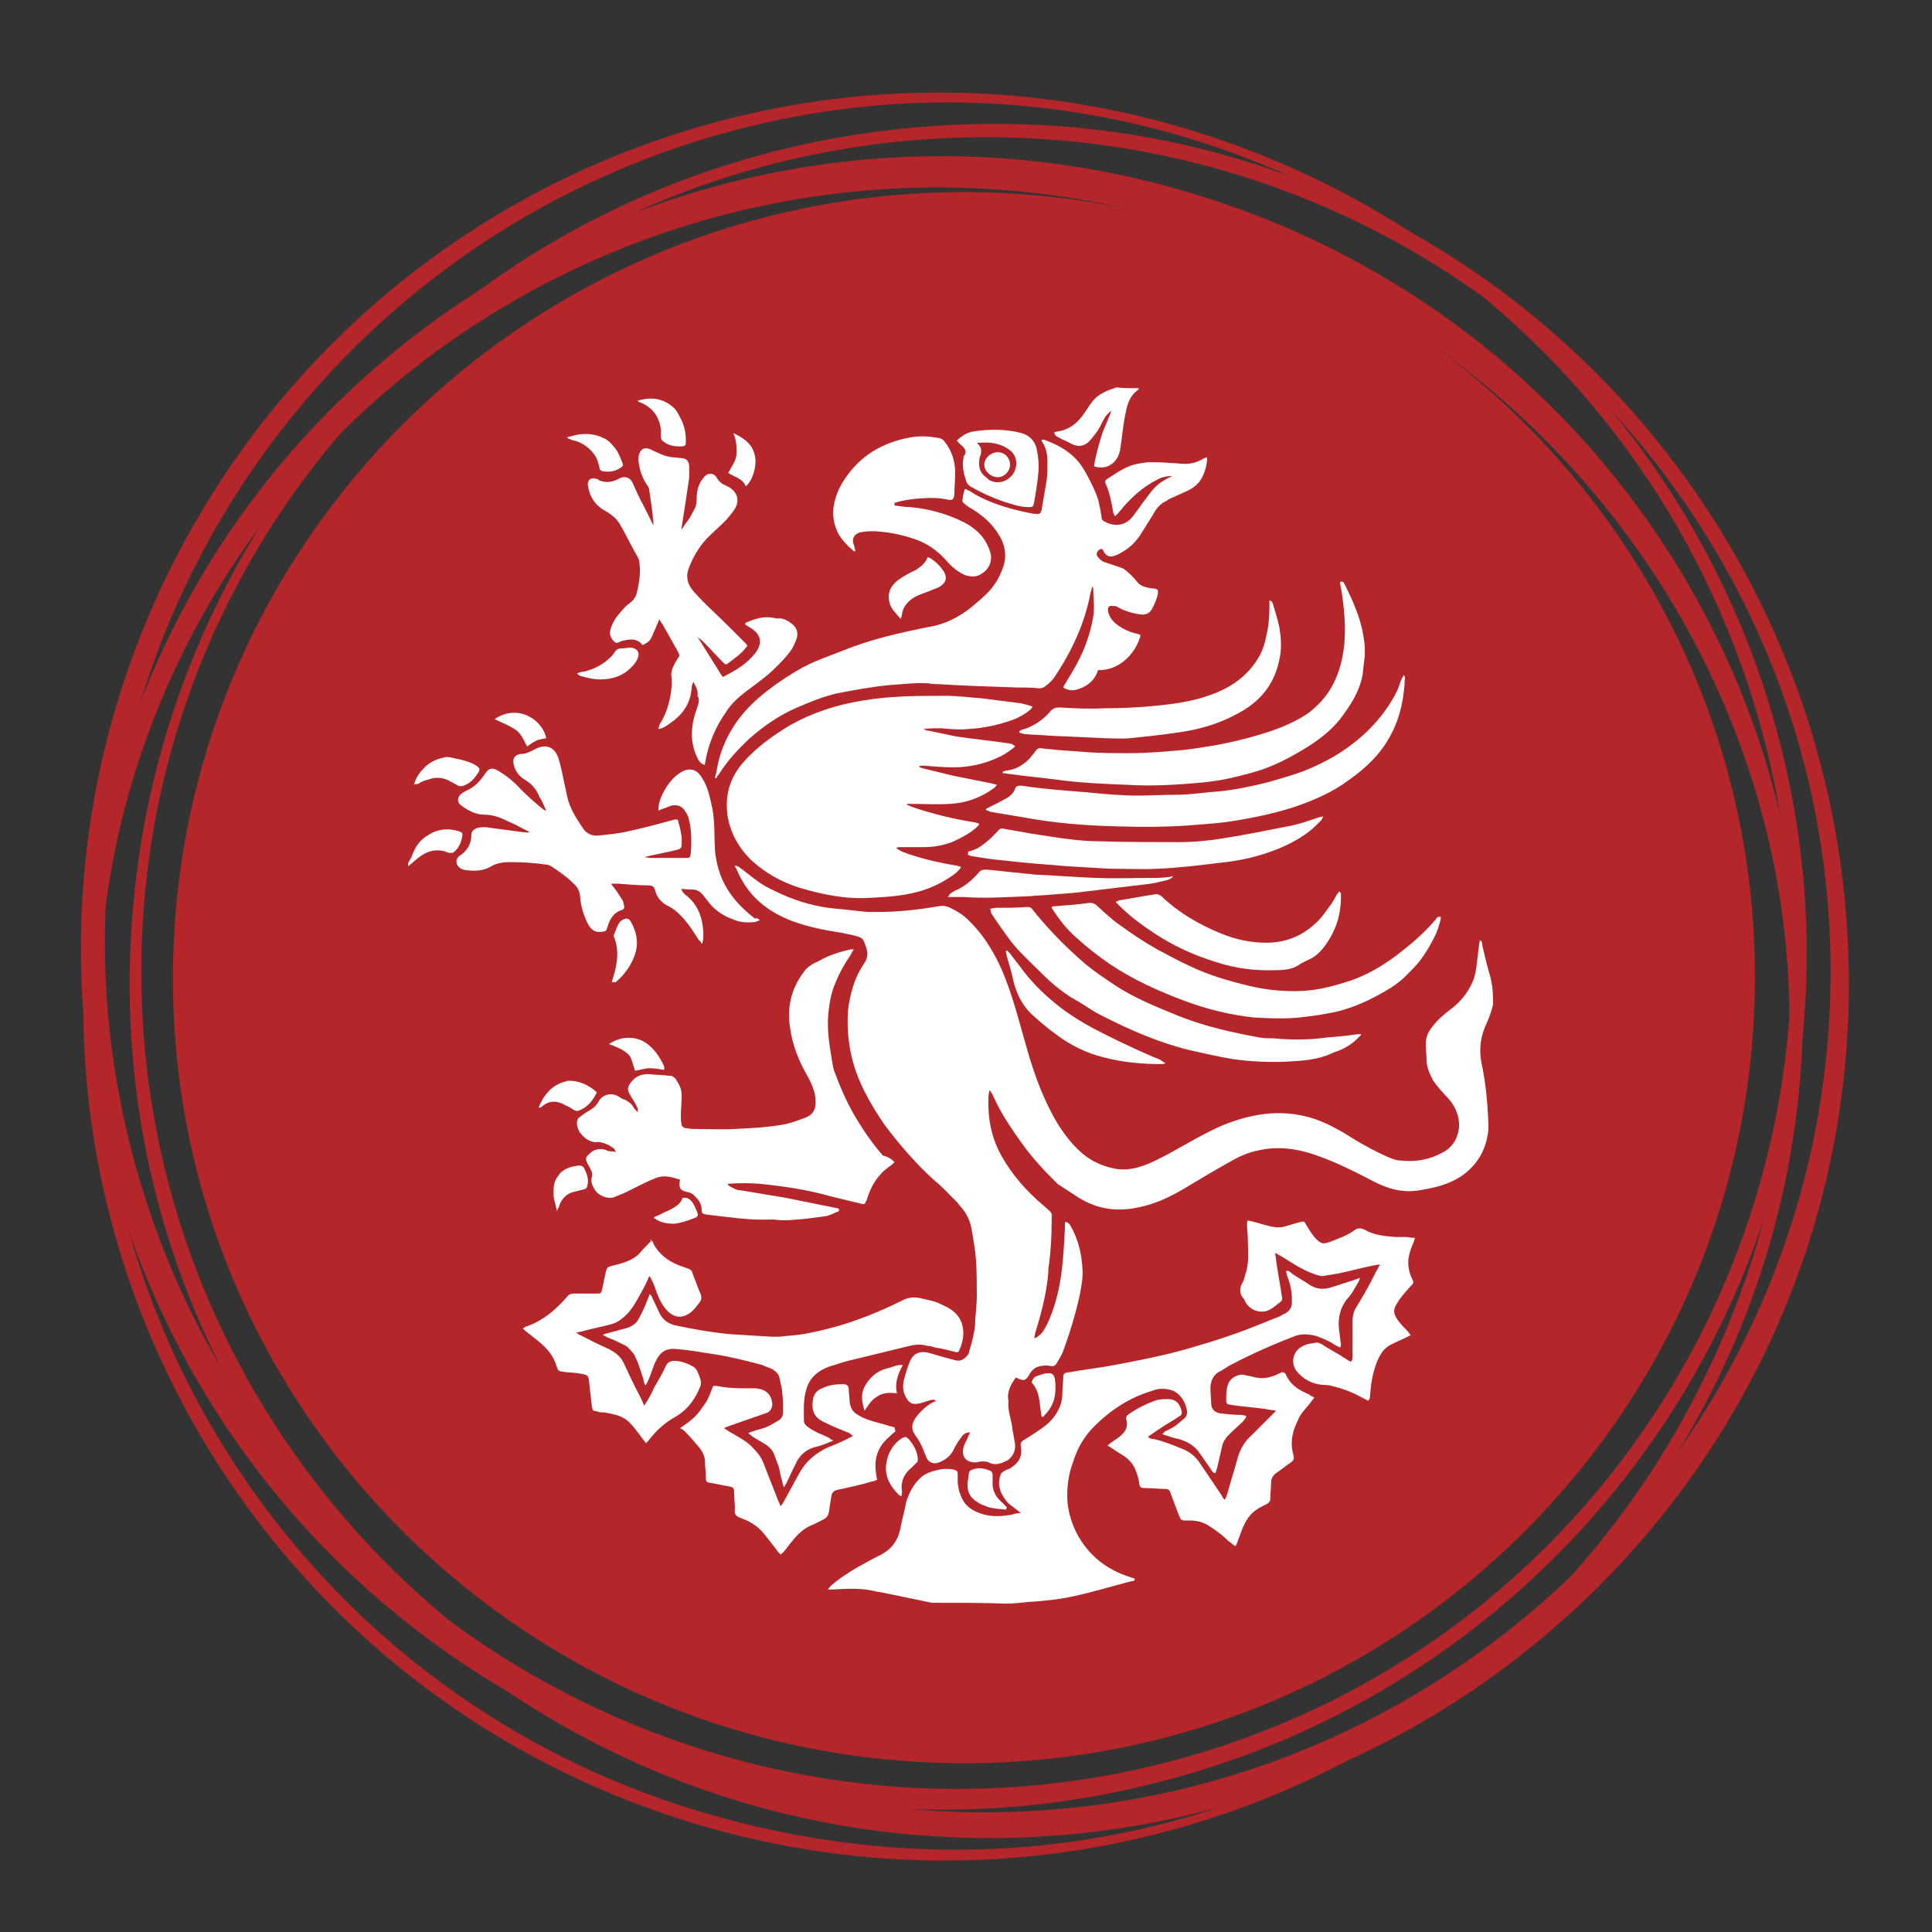 <?xml version="1.0" encoding="utf-8"?>
<!-- Generator: Adobe Illustrator 28.1.0, SVG Export Plug-In . SVG Version: 6.00 Build 0)  -->
<svg version="1.1" id="Ebene_1" xmlns="http://www.w3.org/2000/svg" xmlns:xlink="http://www.w3.org/1999/xlink" x="0px" y="0px"
	 viewBox="0 0 232.4 232.4" style="enable-background:new 0 0 232.4 232.4;" xml:space="preserve">
<rect x="0" y="0" width="232.4" height="232.4" fill="#333333" stroke="none"/>
<style type="text/css">
	.st0{fill:none;}
	.st1{fill:#F8C05A;}
	.st2{fill:#FFFFFF;}
	.st3{fill:#B42629;}
</style>
<pattern  x="6.4" y="414.7" width="69" height="69" patternUnits="userSpaceOnUse" id="Punktmuster" viewBox="2.1 -70.9 69 69" style="overflow:visible;">
	<g>
		<rect x="2.1" y="-70.9" class="st0" width="69" height="69"/>
		<rect x="2.1" y="-70.9" class="st1" width="69" height="69"/>
		<g>
			<path class="st2" d="M61.8-71.7c0,0.1,0,0.1,0,0.2c-0.1,0.1-0.1,0.1-0.2,0.1c-0.1,0.1-0.1,0.3-0.1,0.4c-0.2,0.1,0,0.2,0,0.3
				c0,0,0,0.1,0,0.2c0,0.1,0,0.3,0.1,0.4c0.1,0.2,0.3,0.4,0.4,0.5c0.2,0.1,0.4,0.6,0.6,0.6c0.2,0,0.4-0.1,0.5-0.1
				c0.2,0,0.4,0,0.6-0.1c0.2-0.1,0.1-0.3,0.3-0.5c0.1-0.1,0.3,0,0.4-0.1c0.2-0.1,0.3-0.3,0.4-0.5c0-0.1,0-0.1,0-0.2
				c0-0.1,0.1-0.2,0.1-0.3c0-0.1-0.1-0.1-0.1-0.2c0-0.1,0-0.2,0-0.3c0-0.2,0-0.4-0.1-0.5c-0.4-0.7-1.2-0.9-2-0.8
				c-0.2,0-0.3,0.1-0.4,0.2c-0.2,0.1-0.1,0.2-0.3,0.2c-0.1,0-0.2,0.1-0.2,0.2C61.8-71.7,61.8-71.7,61.8-71.7
				C61.8-71.6,61.8-71.6,61.8-71.7"/>
			<path class="st2" d="M54.1-71.7c0,0.1,0,0.1,0,0.2c-0.1,0.1-0.1,0.1-0.2,0.1c-0.1,0.1-0.1,0.3-0.1,0.4c-0.2,0.1,0,0.2,0,0.3
				c0,0,0,0.1,0,0.2c0,0.1,0,0.3,0.1,0.4c0.1,0.2,0.3,0.4,0.4,0.5c0.2,0.1,0.4,0.6,0.6,0.6c0.2,0,0.4-0.1,0.5-0.1
				c0.2,0,0.4,0,0.6-0.1c0.2-0.1,0.1-0.3,0.3-0.5c0.1-0.1,0.3,0,0.4-0.1c0.2-0.1,0.3-0.3,0.4-0.5c0-0.1,0-0.1,0-0.2
				c0-0.1,0.1-0.2,0.1-0.3c0-0.1-0.1-0.1-0.1-0.2c0-0.1,0-0.2,0-0.3c0-0.2,0-0.4-0.1-0.5c-0.4-0.7-1.2-0.9-2-0.8
				c-0.2,0-0.3,0.1-0.4,0.2c-0.2,0.1-0.1,0.2-0.3,0.2c-0.1,0-0.2,0.1-0.2,0.2C54.1-71.7,54.1-71.7,54.1-71.7
				C54.1-71.6,54.1-71.6,54.1-71.7"/>
			<path class="st2" d="M46.4-71.7c0,0.1,0,0.1,0,0.2c-0.1,0.1-0.1,0.1-0.2,0.1c-0.1,0.1-0.1,0.3-0.1,0.4c-0.2,0.1,0,0.2,0,0.3
				c0,0,0,0.1,0,0.2c0,0.1,0,0.3,0.1,0.4c0.1,0.2,0.3,0.4,0.4,0.5c0.2,0.1,0.4,0.6,0.6,0.6c0.2,0,0.4-0.1,0.5-0.1
				c0.2,0,0.4,0,0.6-0.1c0.2-0.1,0.1-0.3,0.3-0.5c0.1-0.1,0.3,0,0.4-0.1c0.2-0.1,0.3-0.3,0.4-0.5c0-0.1,0-0.1,0-0.2
				c0-0.1,0.1-0.2,0.1-0.3c0-0.1-0.1-0.1-0.1-0.2c0-0.1,0-0.2,0-0.3c0-0.2,0-0.4-0.1-0.5c-0.4-0.7-1.2-0.9-2-0.8
				c-0.2,0-0.3,0.1-0.4,0.2c-0.2,0.1-0.1,0.2-0.3,0.2c-0.1,0-0.2,0.1-0.2,0.2C46.4-71.7,46.4-71.7,46.4-71.7
				C46.4-71.6,46.4-71.6,46.4-71.7"/>
			<path class="st2" d="M38.8-71.7c0,0.1,0,0.1,0,0.2c-0.1,0.1-0.1,0.1-0.2,0.1c-0.1,0.1-0.1,0.3-0.1,0.4c-0.2,0.1,0,0.2,0,0.3
				c0,0,0,0.1,0,0.2c0,0.1,0,0.3,0.1,0.4c0.1,0.2,0.3,0.4,0.4,0.5c0.2,0.1,0.4,0.6,0.6,0.6c0.2,0,0.4-0.1,0.5-0.1
				c0.2,0,0.4,0,0.6-0.1c0.2-0.1,0.1-0.3,0.3-0.5c0.1-0.1,0.3,0,0.4-0.1c0.2-0.1,0.3-0.3,0.4-0.5c0-0.1,0-0.1,0-0.2
				c0-0.1,0.1-0.2,0.1-0.3c0-0.1-0.1-0.1-0.1-0.2c0-0.1,0-0.2,0-0.3c0-0.2,0-0.4-0.1-0.5c-0.4-0.7-1.2-0.9-2-0.8
				c-0.2,0-0.3,0.1-0.4,0.2c-0.2,0.1-0.1,0.2-0.3,0.2c-0.1,0-0.2,0.1-0.2,0.2C38.8-71.7,38.8-71.7,38.8-71.7
				C38.8-71.6,38.8-71.6,38.8-71.7"/>
			<path class="st2" d="M31.1-71.7c0,0.1,0,0.1,0,0.2c-0.1,0.1-0.1,0.1-0.2,0.1c-0.1,0.1-0.1,0.3-0.1,0.4c-0.2,0.1,0,0.2,0,0.3
				c0,0,0,0.1,0,0.2c0,0.1,0,0.3,0.1,0.4c0.1,0.2,0.3,0.4,0.4,0.5c0.2,0.1,0.4,0.6,0.6,0.6c0.2,0,0.4-0.1,0.5-0.1
				c0.2,0,0.4,0,0.6-0.1c0.2-0.1,0.1-0.3,0.3-0.5c0.1-0.1,0.3,0,0.4-0.1c0.2-0.1,0.3-0.3,0.4-0.5c0-0.1,0-0.1,0-0.2
				c0-0.1,0.1-0.2,0.1-0.3c0-0.1-0.1-0.1-0.1-0.2c0-0.1,0-0.2,0-0.3c0-0.2,0-0.4-0.1-0.5c-0.4-0.7-1.2-0.9-2-0.8
				c-0.2,0-0.3,0.1-0.4,0.2c-0.2,0.1-0.1,0.2-0.3,0.2c-0.1,0-0.2,0.1-0.2,0.2C31.1-71.7,31.1-71.7,31.1-71.7
				C31.1-71.6,31.1-71.6,31.1-71.7"/>
			<path class="st2" d="M23.4-71.7c0,0.1,0,0.1,0,0.2c-0.1,0.1-0.1,0.1-0.2,0.1c-0.1,0.1-0.1,0.3-0.1,0.4c-0.2,0.1,0,0.2,0,0.3
				c0,0,0,0.1,0,0.2c0,0.1,0,0.3,0.1,0.4c0.1,0.2,0.3,0.4,0.4,0.5c0.2,0.1,0.4,0.6,0.6,0.6c0.2,0,0.4-0.1,0.5-0.1
				c0.2,0,0.4,0,0.6-0.1c0.2-0.1,0.1-0.3,0.3-0.5c0.1-0.1,0.3,0,0.4-0.1c0.2-0.1,0.3-0.3,0.4-0.5c0-0.1,0-0.1,0-0.2
				c0-0.1,0.1-0.2,0.1-0.3c0-0.1-0.1-0.1-0.1-0.2c0-0.1,0-0.2,0-0.3c0-0.2,0-0.4-0.1-0.5c-0.4-0.7-1.2-0.9-2-0.8
				c-0.2,0-0.3,0.1-0.4,0.2c-0.2,0.1-0.1,0.2-0.3,0.2c-0.1,0-0.2,0.1-0.2,0.2C23.4-71.7,23.4-71.7,23.4-71.7
				C23.4-71.6,23.4-71.6,23.4-71.7"/>
			<path class="st2" d="M15.8-71.7c0,0.1,0,0.1,0,0.2c-0.1,0.1-0.1,0.1-0.2,0.1c-0.1,0.1-0.1,0.3-0.1,0.4c-0.2,0.1,0,0.2,0,0.3
				c0,0,0,0.1,0,0.2c0,0.1,0,0.3,0.1,0.4c0.1,0.2,0.3,0.4,0.4,0.5c0.2,0.1,0.4,0.6,0.6,0.6c0.2,0,0.4-0.1,0.5-0.1
				c0.2,0,0.4,0,0.6-0.1c0.2-0.1,0.1-0.3,0.3-0.5c0.1-0.1,0.3,0,0.4-0.1c0.2-0.1,0.3-0.3,0.4-0.5c0-0.1,0-0.1,0-0.2
				c0-0.1,0.1-0.2,0.1-0.3c0-0.1-0.1-0.1-0.1-0.2c0-0.1,0-0.2,0-0.3c0-0.2,0-0.4-0.1-0.5c-0.4-0.7-1.2-0.9-2-0.8
				c-0.2,0-0.3,0.1-0.4,0.2c-0.2,0.1-0.1,0.2-0.3,0.2c-0.1,0-0.2,0.1-0.2,0.2C15.8-71.7,15.8-71.7,15.8-71.7
				C15.8-71.6,15.8-71.6,15.8-71.7"/>
			<path class="st2" d="M8.1-71.7c0,0.1,0,0.1,0,0.2C8-71.4,8-71.4,7.9-71.3c-0.1,0.1-0.1,0.3-0.1,0.4c-0.2,0.1,0,0.2,0,0.3
				c0,0,0,0.1,0,0.2c0,0.1,0,0.3,0.1,0.4c0.1,0.2,0.3,0.4,0.4,0.5c0.2,0.1,0.4,0.6,0.6,0.6c0.2,0,0.4-0.1,0.5-0.1
				c0.2,0,0.4,0,0.6-0.1c0.2-0.1,0.1-0.3,0.3-0.5c0.1-0.1,0.3,0,0.4-0.1c0.2-0.1,0.3-0.3,0.4-0.5c0-0.1,0-0.1,0-0.2
				c0-0.1,0.1-0.2,0.1-0.3c0-0.1-0.1-0.1-0.1-0.2c0-0.1,0-0.2,0-0.3c0-0.2,0-0.4-0.1-0.5c-0.4-0.7-1.2-0.9-2-0.8
				c-0.2,0-0.3,0.1-0.4,0.2c-0.2,0.1-0.1,0.2-0.3,0.2c-0.1,0-0.2,0.1-0.2,0.2C8.1-71.7,8.1-71.7,8.1-71.7
				C8.1-71.6,8.1-71.6,8.1-71.7"/>
			<path class="st2" d="M0.4-71.7c0,0.1,0,0.1,0,0.2c-0.1,0.1-0.1,0.1-0.2,0.1c-0.1,0.1-0.1,0.3-0.1,0.4c-0.2,0.1,0,0.2,0,0.3
				c0,0,0,0.1,0,0.2c0,0.1,0,0.3,0.1,0.4c0.1,0.2,0.3,0.4,0.4,0.5C0.8-69.4,1-69,1.2-68.9c0.2,0,0.4-0.1,0.5-0.1
				c0.2,0,0.4,0,0.6-0.1c0.2-0.1,0.1-0.3,0.3-0.5c0.1-0.1,0.3,0,0.4-0.1c0.2-0.1,0.3-0.3,0.4-0.5c0-0.1,0-0.1,0-0.2
				c0-0.1,0.1-0.2,0.1-0.3c0-0.1-0.1-0.1-0.1-0.2c0-0.1,0-0.2,0-0.3c0-0.2,0-0.4-0.1-0.5c-0.4-0.7-1.2-0.9-2-0.8
				c-0.2,0-0.3,0.1-0.4,0.2c-0.2,0.1-0.1,0.2-0.3,0.2c-0.1,0-0.2,0.1-0.2,0.2C0.4-71.7,0.4-71.7,0.4-71.7
				C0.4-71.6,0.4-71.6,0.4-71.7"/>
		</g>
		<g>
			<path class="st2" d="M69.4-71.7c0,0.1,0,0.1,0,0.2c-0.1,0.1-0.1,0.1-0.2,0.1c-0.1,0.1-0.1,0.3-0.1,0.4c-0.2,0.1,0,0.2,0,0.3
				c0,0,0,0.1,0,0.2c0,0.1,0,0.3,0.1,0.4c0.1,0.2,0.3,0.4,0.4,0.5c0.2,0.1,0.4,0.6,0.6,0.6c0.2,0,0.4-0.1,0.5-0.1
				c0.2,0,0.4,0,0.6-0.1c0.2-0.1,0.1-0.3,0.3-0.5c0.1-0.1,0.3,0,0.4-0.1c0.2-0.1,0.3-0.3,0.4-0.5c0-0.1,0-0.1,0-0.2
				c0-0.1,0.1-0.2,0.1-0.3c0-0.1-0.1-0.1-0.1-0.2c0-0.1,0-0.2,0-0.3c0-0.2,0-0.4-0.1-0.5c-0.4-0.7-1.2-0.9-2-0.8
				c-0.2,0-0.3,0.1-0.4,0.2c-0.2,0.1-0.1,0.2-0.3,0.2c-0.1,0-0.2,0.1-0.2,0.2C69.4-71.7,69.4-71.7,69.4-71.7
				C69.4-71.6,69.4-71.6,69.4-71.7"/>
		</g>
		<path class="st2" d="M0.5-71.7c0,0.1,0,0.1,0,0.2c-0.1,0.1-0.1,0.1-0.2,0.1c-0.1,0.1-0.1,0.3-0.1,0.4c-0.2,0.1,0,0.2,0,0.3
			c0,0,0,0.1,0,0.2c0,0.1,0,0.3,0.1,0.4c0.1,0.2,0.3,0.4,0.4,0.5C0.9-69.4,1-69,1.3-68.9c0.2,0,0.4-0.1,0.5-0.1c0.2,0,0.4,0,0.6-0.1
			c0.2-0.1,0.1-0.3,0.3-0.5c0.1-0.1,0.3,0,0.4-0.1c0.2-0.1,0.3-0.3,0.4-0.5c0-0.1,0-0.1,0-0.2c0-0.1,0.1-0.2,0.1-0.3
			c0-0.1-0.1-0.1-0.1-0.2c0-0.1,0-0.2,0-0.3c0-0.2,0-0.4-0.1-0.5c-0.4-0.7-1.2-0.9-2-0.8c-0.2,0-0.3,0.1-0.4,0.2
			c-0.2,0.1-0.1,0.2-0.3,0.2c-0.1,0-0.2,0.1-0.2,0.2C0.5-71.7,0.5-71.7,0.5-71.7C0.5-71.6,0.5-71.6,0.5-71.7"/>
		<g>
			<g>
				<path class="st2" d="M69.4-64c0,0.1,0,0.1,0,0.2c-0.1,0.1-0.1,0.1-0.2,0.1c-0.1,0.1-0.1,0.3-0.1,0.4c-0.2,0.1,0,0.2,0,0.3
					c0,0,0,0.1,0,0.2c0,0.1,0,0.3,0.1,0.4c0.1,0.2,0.3,0.4,0.4,0.5c0.2,0.1,0.4,0.6,0.6,0.6c0.2,0,0.4-0.1,0.5-0.1
					c0.2,0,0.4,0,0.6-0.1c0.2-0.1,0.1-0.3,0.3-0.5c0.1-0.1,0.3,0,0.4-0.1c0.2-0.1,0.3-0.3,0.4-0.5c0-0.1,0-0.1,0-0.2
					c0-0.1,0.1-0.2,0.1-0.3c0-0.1-0.1-0.1-0.1-0.2c0-0.1,0-0.2,0-0.3c0-0.2,0-0.4-0.1-0.5c-0.4-0.7-1.2-0.9-2-0.8
					c-0.2,0-0.3,0.1-0.4,0.2c-0.2,0.1-0.1,0.2-0.3,0.2c-0.1,0-0.2,0.1-0.2,0.2C69.4-64,69.4-64.1,69.4-64C69.4-64,69.4-64,69.4-64"
					/>
				<path class="st2" d="M61.8-64c0,0.1,0,0.1,0,0.2c-0.1,0.1-0.1,0.1-0.2,0.1c-0.1,0.1-0.1,0.3-0.1,0.4c-0.2,0.1,0,0.2,0,0.3
					c0,0,0,0.1,0,0.2c0,0.1,0,0.3,0.1,0.4c0.1,0.2,0.3,0.4,0.4,0.5c0.2,0.1,0.4,0.6,0.6,0.6c0.2,0,0.4-0.1,0.5-0.1
					c0.2,0,0.4,0,0.6-0.1c0.2-0.1,0.1-0.3,0.3-0.5c0.1-0.1,0.3,0,0.4-0.1c0.2-0.1,0.3-0.3,0.4-0.5c0-0.1,0-0.1,0-0.2
					c0-0.1,0.1-0.2,0.1-0.3c0-0.1-0.1-0.1-0.1-0.2c0-0.1,0-0.2,0-0.3c0-0.2,0-0.4-0.1-0.5c-0.4-0.7-1.2-0.9-2-0.8
					c-0.2,0-0.3,0.1-0.4,0.2c-0.2,0.1-0.1,0.2-0.3,0.2c-0.1,0-0.2,0.1-0.2,0.2C61.8-64,61.8-64.1,61.8-64C61.8-64,61.8-64,61.8-64"
					/>
				<path class="st2" d="M54.1-64c0,0.1,0,0.1,0,0.2c-0.1,0.1-0.1,0.1-0.2,0.1c-0.1,0.1-0.1,0.3-0.1,0.4c-0.2,0.1,0,0.2,0,0.3
					c0,0,0,0.1,0,0.2c0,0.1,0,0.3,0.1,0.4c0.1,0.2,0.3,0.4,0.4,0.5c0.2,0.1,0.4,0.6,0.6,0.6c0.2,0,0.4-0.1,0.5-0.1
					c0.2,0,0.4,0,0.6-0.1c0.2-0.1,0.1-0.3,0.3-0.5c0.1-0.1,0.3,0,0.4-0.1c0.2-0.1,0.3-0.3,0.4-0.5c0-0.1,0-0.1,0-0.2
					c0-0.1,0.1-0.2,0.1-0.3c0-0.1-0.1-0.1-0.1-0.2c0-0.1,0-0.2,0-0.3c0-0.2,0-0.4-0.1-0.5c-0.4-0.7-1.2-0.9-2-0.8
					c-0.2,0-0.3,0.1-0.4,0.2c-0.2,0.1-0.1,0.2-0.3,0.2c-0.1,0-0.2,0.1-0.2,0.2C54.1-64,54.1-64.1,54.1-64C54.1-64,54.1-64,54.1-64"
					/>
				<path class="st2" d="M46.5-64c0,0.1,0,0.1,0,0.2c-0.1,0.1-0.1,0.1-0.2,0.1c-0.1,0.1-0.1,0.3-0.1,0.4c-0.2,0.1,0,0.2,0,0.3
					c0,0,0,0.1,0,0.2c0,0.1,0,0.3,0.1,0.4c0.1,0.2,0.3,0.4,0.4,0.5c0.2,0.1,0.4,0.6,0.6,0.6c0.2,0,0.4-0.1,0.5-0.1
					c0.2,0,0.4,0,0.6-0.1c0.2-0.1,0.1-0.3,0.3-0.5c0.1-0.1,0.3,0,0.4-0.1c0.2-0.1,0.3-0.3,0.4-0.5c0-0.1,0-0.1,0-0.2
					c0-0.1,0.1-0.2,0.1-0.3c0-0.1-0.1-0.1-0.1-0.2c0-0.1,0-0.2,0-0.3c0-0.2,0-0.4-0.1-0.5c-0.4-0.7-1.2-0.9-2-0.8
					c-0.2,0-0.3,0.1-0.4,0.2c-0.2,0.1-0.1,0.2-0.3,0.2c-0.1,0-0.2,0.1-0.2,0.2C46.5-64,46.5-64.1,46.5-64C46.5-64,46.5-64,46.5-64"
					/>
				<path class="st2" d="M38.8-64c0,0.1,0,0.1,0,0.2c-0.1,0.1-0.1,0.1-0.2,0.1c-0.1,0.1-0.1,0.3-0.1,0.4c-0.2,0.1,0,0.2,0,0.3
					c0,0,0,0.1,0,0.2c0,0.1,0,0.3,0.1,0.4c0.1,0.2,0.3,0.4,0.4,0.5c0.2,0.1,0.4,0.6,0.6,0.6c0.2,0,0.4-0.1,0.5-0.1
					c0.2,0,0.4,0,0.6-0.1c0.2-0.1,0.1-0.3,0.3-0.5c0.1-0.1,0.3,0,0.4-0.1c0.2-0.1,0.3-0.3,0.4-0.5c0-0.1,0-0.1,0-0.2
					c0-0.1,0.1-0.2,0.1-0.3c0-0.1-0.1-0.1-0.1-0.2c0-0.1,0-0.2,0-0.3c0-0.2,0-0.4-0.1-0.5c-0.4-0.7-1.2-0.9-2-0.8
					c-0.2,0-0.3,0.1-0.4,0.2c-0.2,0.1-0.1,0.2-0.3,0.2c-0.1,0-0.2,0.1-0.2,0.2C38.8-64,38.8-64.1,38.8-64C38.8-64,38.8-64,38.8-64"
					/>
				<path class="st2" d="M31.1-64c0,0.1,0,0.1,0,0.2c-0.1,0.1-0.1,0.1-0.2,0.1c-0.1,0.1-0.1,0.3-0.1,0.4c-0.2,0.1,0,0.2,0,0.3
					c0,0,0,0.1,0,0.2c0,0.1,0,0.3,0.1,0.4c0.1,0.2,0.3,0.4,0.4,0.5c0.2,0.1,0.4,0.6,0.6,0.6c0.2,0,0.4-0.1,0.5-0.1
					c0.2,0,0.4,0,0.6-0.1c0.2-0.1,0.1-0.3,0.3-0.5c0.1-0.1,0.3,0,0.4-0.1c0.2-0.1,0.3-0.3,0.4-0.5c0-0.1,0-0.1,0-0.2
					c0-0.1,0.1-0.2,0.1-0.3c0-0.1-0.1-0.1-0.1-0.2c0-0.1,0-0.2,0-0.3c0-0.2,0-0.4-0.1-0.5c-0.4-0.7-1.2-0.9-2-0.8
					c-0.2,0-0.3,0.1-0.4,0.2c-0.2,0.1-0.1,0.2-0.3,0.2c-0.1,0-0.2,0.1-0.2,0.2C31.1-64,31.1-64.1,31.1-64C31.1-64,31.1-64,31.1-64"
					/>
				<path class="st2" d="M23.5-64c0,0.1,0,0.1,0,0.2c-0.1,0.1-0.1,0.1-0.2,0.1c-0.1,0.1-0.1,0.3-0.1,0.4c-0.2,0.1,0,0.2,0,0.3
					c0,0,0,0.1,0,0.2c0,0.1,0,0.3,0.1,0.4c0.1,0.2,0.3,0.4,0.4,0.5c0.2,0.1,0.4,0.6,0.6,0.6c0.2,0,0.4-0.1,0.5-0.1
					c0.2,0,0.4,0,0.6-0.1c0.2-0.1,0.1-0.3,0.3-0.5c0.1-0.1,0.3,0,0.4-0.1c0.2-0.1,0.3-0.3,0.4-0.5c0-0.1,0-0.1,0-0.2
					c0-0.1,0.1-0.2,0.1-0.3c0-0.1-0.1-0.1-0.1-0.2c0-0.1,0-0.2,0-0.3c0-0.2,0-0.4-0.1-0.5c-0.4-0.7-1.2-0.9-2-0.8
					c-0.2,0-0.3,0.1-0.4,0.2c-0.2,0.1-0.1,0.2-0.3,0.2c-0.1,0-0.2,0.1-0.2,0.2C23.5-64,23.5-64.1,23.5-64C23.5-64,23.5-64,23.5-64"
					/>
				<path class="st2" d="M15.8-64c0,0.1,0,0.1,0,0.2c-0.1,0.1-0.1,0.1-0.2,0.1c-0.1,0.1-0.1,0.3-0.1,0.4c-0.2,0.1,0,0.2,0,0.3
					c0,0,0,0.1,0,0.2c0,0.1,0,0.3,0.1,0.4c0.1,0.2,0.3,0.4,0.4,0.5c0.2,0.1,0.4,0.6,0.6,0.6c0.2,0,0.4-0.1,0.5-0.1
					c0.2,0,0.4,0,0.6-0.1c0.2-0.1,0.1-0.3,0.3-0.5c0.1-0.1,0.3,0,0.4-0.1c0.2-0.1,0.3-0.3,0.4-0.5c0-0.1,0-0.1,0-0.2
					c0-0.1,0.1-0.2,0.1-0.3c0-0.1-0.1-0.1-0.1-0.2c0-0.1,0-0.2,0-0.3c0-0.2,0-0.4-0.1-0.5c-0.4-0.7-1.2-0.9-2-0.8
					c-0.2,0-0.3,0.1-0.4,0.2c-0.2,0.1-0.1,0.2-0.3,0.2c-0.1,0-0.2,0.1-0.2,0.2C15.8-64,15.8-64.1,15.8-64C15.8-64,15.8-64,15.8-64"
					/>
				<path class="st2" d="M8.2-64c0,0.1,0,0.1,0,0.2C8.1-63.7,8-63.7,8-63.7c-0.1,0.1-0.1,0.3-0.1,0.4c-0.2,0.1,0,0.2,0,0.3
					c0,0,0,0.1,0,0.2c0,0.1,0,0.3,0.1,0.4C8-62.2,8.2-62,8.3-61.9c0.2,0.1,0.4,0.6,0.6,0.6c0.2,0,0.4-0.1,0.5-0.1
					c0.2,0,0.4,0,0.6-0.1c0.2-0.1,0.1-0.3,0.3-0.5c0.1-0.1,0.3,0,0.4-0.1c0.2-0.1,0.3-0.3,0.4-0.5c0-0.1,0-0.1,0-0.2
					c0-0.1,0.1-0.2,0.1-0.3c0-0.1-0.1-0.1-0.1-0.2c0-0.1,0-0.2,0-0.3c0-0.2,0-0.4-0.1-0.5c-0.4-0.7-1.2-0.9-2-0.8
					c-0.2,0-0.3,0.1-0.4,0.2c-0.2,0.1-0.1,0.2-0.3,0.2c-0.1,0-0.2,0.1-0.2,0.2C8.2-64,8.2-64.1,8.2-64C8.1-64,8.1-64,8.2-64"/>
				<path class="st2" d="M0.5-64c0,0.1,0,0.1,0,0.2c-0.1,0.1-0.1,0.1-0.2,0.1c-0.1,0.1-0.1,0.3-0.1,0.4c-0.2,0.1,0,0.2,0,0.3
					c0,0,0,0.1,0,0.2c0,0.1,0,0.3,0.1,0.4c0.1,0.2,0.3,0.4,0.4,0.5c0.2,0.1,0.4,0.6,0.6,0.6c0.2,0,0.4-0.1,0.5-0.1
					c0.2,0,0.4,0,0.6-0.1c0.2-0.1,0.1-0.3,0.3-0.5C2.8-62,3-61.9,3.1-62c0.2-0.1,0.3-0.3,0.4-0.5c0-0.1,0-0.1,0-0.2
					c0-0.1,0.1-0.2,0.1-0.3c0-0.1-0.1-0.1-0.1-0.2c0-0.1,0-0.2,0-0.3c0-0.2,0-0.4-0.1-0.5c-0.4-0.7-1.2-0.9-2-0.8
					c-0.2,0-0.3,0.1-0.4,0.2c-0.2,0.1-0.1,0.2-0.3,0.2c-0.1,0-0.2,0.1-0.2,0.2C0.5-64,0.5-64.1,0.5-64C0.5-64,0.5-64,0.5-64"/>
			</g>
			<g>
				<path class="st2" d="M69.4-56.3c0,0.1,0,0.1,0,0.2c-0.1,0.1-0.1,0.1-0.2,0.1c-0.1,0.1-0.1,0.3-0.1,0.4c-0.2,0.1,0,0.2,0,0.3
					c0,0,0,0.1,0,0.2c0,0.1,0,0.3,0.1,0.4c0.1,0.2,0.3,0.4,0.4,0.5c0.2,0.1,0.4,0.6,0.6,0.6c0.2,0,0.4-0.1,0.5-0.1
					c0.2,0,0.4,0,0.6-0.1c0.2-0.1,0.1-0.3,0.3-0.5c0.1-0.1,0.3,0,0.4-0.1c0.2-0.1,0.3-0.3,0.4-0.5c0-0.1,0-0.1,0-0.2
					c0-0.1,0.1-0.2,0.1-0.3c0-0.1-0.1-0.1-0.1-0.2c0-0.1,0-0.2,0-0.3c0-0.2,0-0.4-0.1-0.5c-0.4-0.7-1.2-0.9-2-0.8
					c-0.2,0-0.3,0.1-0.4,0.2c-0.2,0.1-0.1,0.2-0.3,0.2c-0.1,0-0.2,0.1-0.2,0.2C69.4-56.4,69.4-56.4,69.4-56.3
					C69.4-56.3,69.4-56.3,69.4-56.3"/>
				<path class="st2" d="M61.8-56.3c0,0.1,0,0.1,0,0.2c-0.1,0.1-0.1,0.1-0.2,0.1c-0.1,0.1-0.1,0.3-0.1,0.4c-0.2,0.1,0,0.2,0,0.3
					c0,0,0,0.1,0,0.2c0,0.1,0,0.3,0.1,0.4c0.1,0.2,0.3,0.4,0.4,0.5c0.2,0.1,0.4,0.6,0.6,0.6c0.2,0,0.4-0.1,0.5-0.1
					c0.2,0,0.4,0,0.6-0.1c0.2-0.1,0.1-0.3,0.3-0.5c0.1-0.1,0.3,0,0.4-0.1c0.2-0.1,0.3-0.3,0.4-0.5c0-0.1,0-0.1,0-0.2
					c0-0.1,0.1-0.2,0.1-0.3c0-0.1-0.1-0.1-0.1-0.2c0-0.1,0-0.2,0-0.3c0-0.2,0-0.4-0.1-0.5c-0.4-0.7-1.2-0.9-2-0.8
					c-0.2,0-0.3,0.1-0.4,0.2c-0.2,0.1-0.1,0.2-0.3,0.2c-0.1,0-0.2,0.1-0.2,0.2C61.8-56.4,61.8-56.4,61.8-56.3
					C61.8-56.3,61.8-56.3,61.8-56.3"/>
				<path class="st2" d="M54.1-56.3c0,0.1,0,0.1,0,0.2C54-56.1,54-56.1,53.9-56c-0.1,0.1-0.1,0.3-0.1,0.4c-0.2,0.1,0,0.2,0,0.3
					c0,0,0,0.1,0,0.2c0,0.1,0,0.3,0.1,0.4c0.1,0.2,0.3,0.4,0.4,0.5c0.2,0.1,0.4,0.6,0.6,0.6c0.2,0,0.4-0.1,0.5-0.1
					c0.2,0,0.4,0,0.6-0.1c0.2-0.1,0.1-0.3,0.3-0.5c0.1-0.1,0.3,0,0.4-0.1c0.2-0.1,0.3-0.3,0.4-0.5c0-0.1,0-0.1,0-0.2
					c0-0.1,0.1-0.2,0.1-0.3c0-0.1-0.1-0.1-0.1-0.2c0-0.1,0-0.2,0-0.3c0-0.2,0-0.4-0.1-0.5c-0.4-0.7-1.2-0.9-2-0.8
					c-0.2,0-0.3,0.1-0.4,0.2c-0.2,0.1-0.1,0.2-0.3,0.2c-0.1,0-0.2,0.1-0.2,0.2C54.1-56.4,54.1-56.4,54.1-56.3
					C54.1-56.3,54.1-56.3,54.1-56.3"/>
				<path class="st2" d="M46.5-56.3c0,0.1,0,0.1,0,0.2c-0.1,0.1-0.1,0.1-0.2,0.1c-0.1,0.1-0.1,0.3-0.1,0.4c-0.2,0.1,0,0.2,0,0.3
					c0,0,0,0.1,0,0.2c0,0.1,0,0.3,0.1,0.4c0.1,0.2,0.3,0.4,0.4,0.5c0.2,0.1,0.4,0.6,0.6,0.6c0.2,0,0.4-0.1,0.5-0.1
					c0.2,0,0.4,0,0.6-0.1c0.2-0.1,0.1-0.3,0.3-0.5c0.1-0.1,0.3,0,0.4-0.1c0.2-0.1,0.3-0.3,0.4-0.5c0-0.1,0-0.1,0-0.2
					c0-0.1,0.1-0.2,0.1-0.3c0-0.1-0.1-0.1-0.1-0.2c0-0.1,0-0.2,0-0.3c0-0.2,0-0.4-0.1-0.5c-0.4-0.7-1.2-0.9-2-0.8
					c-0.2,0-0.3,0.1-0.4,0.2c-0.2,0.1-0.1,0.2-0.3,0.2c-0.1,0-0.2,0.1-0.2,0.2C46.5-56.4,46.5-56.4,46.5-56.3
					C46.5-56.3,46.5-56.3,46.5-56.3"/>
				<path class="st2" d="M38.8-56.3c0,0.1,0,0.1,0,0.2c-0.1,0.1-0.1,0.1-0.2,0.1c-0.1,0.1-0.1,0.3-0.1,0.4c-0.2,0.1,0,0.2,0,0.3
					c0,0,0,0.1,0,0.2c0,0.1,0,0.3,0.1,0.4c0.1,0.2,0.3,0.4,0.4,0.5c0.2,0.1,0.4,0.6,0.6,0.6c0.2,0,0.4-0.1,0.5-0.1
					c0.2,0,0.4,0,0.6-0.1c0.2-0.1,0.1-0.3,0.3-0.5c0.1-0.1,0.3,0,0.4-0.1c0.2-0.1,0.3-0.3,0.4-0.5c0-0.1,0-0.1,0-0.2
					c0-0.1,0.1-0.2,0.1-0.3c0-0.1-0.1-0.1-0.1-0.2c0-0.1,0-0.2,0-0.3c0-0.2,0-0.4-0.1-0.5c-0.4-0.7-1.2-0.9-2-0.8
					c-0.2,0-0.3,0.1-0.4,0.2c-0.2,0.1-0.1,0.2-0.3,0.2c-0.1,0-0.2,0.1-0.2,0.2C38.8-56.4,38.8-56.4,38.8-56.3
					C38.8-56.3,38.8-56.3,38.8-56.3"/>
				<path class="st2" d="M31.1-56.3c0,0.1,0,0.1,0,0.2c-0.1,0.1-0.1,0.1-0.2,0.1c-0.1,0.1-0.1,0.3-0.1,0.4c-0.2,0.1,0,0.2,0,0.3
					c0,0,0,0.1,0,0.2c0,0.1,0,0.3,0.1,0.4c0.1,0.2,0.3,0.4,0.4,0.5c0.2,0.1,0.4,0.6,0.6,0.6c0.2,0,0.4-0.1,0.5-0.1
					c0.2,0,0.4,0,0.6-0.1c0.2-0.1,0.1-0.3,0.3-0.5c0.1-0.1,0.3,0,0.4-0.1c0.2-0.1,0.3-0.3,0.4-0.5c0-0.1,0-0.1,0-0.2
					c0-0.1,0.1-0.2,0.1-0.3c0-0.1-0.1-0.1-0.1-0.2c0-0.1,0-0.2,0-0.3c0-0.2,0-0.4-0.1-0.5c-0.4-0.7-1.2-0.9-2-0.8
					c-0.2,0-0.3,0.1-0.4,0.2c-0.2,0.1-0.1,0.2-0.3,0.2c-0.1,0-0.2,0.1-0.2,0.2C31.1-56.4,31.1-56.4,31.1-56.3
					C31.1-56.3,31.1-56.3,31.1-56.3"/>
				<path class="st2" d="M23.5-56.3c0,0.1,0,0.1,0,0.2c-0.1,0.1-0.1,0.1-0.2,0.1c-0.1,0.1-0.1,0.3-0.1,0.4c-0.2,0.1,0,0.2,0,0.3
					c0,0,0,0.1,0,0.2c0,0.1,0,0.3,0.1,0.4c0.1,0.2,0.3,0.4,0.4,0.5c0.2,0.1,0.4,0.6,0.6,0.6c0.2,0,0.4-0.1,0.5-0.1
					c0.2,0,0.4,0,0.6-0.1c0.2-0.1,0.1-0.3,0.3-0.5c0.1-0.1,0.3,0,0.4-0.1c0.2-0.1,0.3-0.3,0.4-0.5c0-0.1,0-0.1,0-0.2
					c0-0.1,0.1-0.2,0.1-0.3c0-0.1-0.1-0.1-0.1-0.2c0-0.1,0-0.2,0-0.3c0-0.2,0-0.4-0.1-0.5c-0.4-0.7-1.2-0.9-2-0.8
					c-0.2,0-0.3,0.1-0.4,0.2c-0.2,0.1-0.1,0.2-0.3,0.2c-0.1,0-0.2,0.1-0.2,0.2C23.5-56.4,23.5-56.4,23.5-56.3
					C23.5-56.3,23.5-56.3,23.5-56.3"/>
				<path class="st2" d="M15.8-56.3c0,0.1,0,0.1,0,0.2c-0.1,0.1-0.1,0.1-0.2,0.1c-0.1,0.1-0.1,0.3-0.1,0.4c-0.2,0.1,0,0.2,0,0.3
					c0,0,0,0.1,0,0.2c0,0.1,0,0.3,0.1,0.4c0.1,0.2,0.3,0.4,0.4,0.5c0.2,0.1,0.4,0.6,0.6,0.6c0.2,0,0.4-0.1,0.5-0.1
					c0.2,0,0.4,0,0.6-0.1c0.2-0.1,0.1-0.3,0.3-0.5c0.1-0.1,0.3,0,0.4-0.1c0.2-0.1,0.3-0.3,0.4-0.5c0-0.1,0-0.1,0-0.2
					c0-0.1,0.1-0.2,0.1-0.3c0-0.1-0.1-0.1-0.1-0.2c0-0.1,0-0.2,0-0.3c0-0.2,0-0.4-0.1-0.5c-0.4-0.7-1.2-0.9-2-0.8
					c-0.2,0-0.3,0.1-0.4,0.2c-0.2,0.1-0.1,0.2-0.3,0.2c-0.1,0-0.2,0.1-0.2,0.2C15.8-56.4,15.8-56.4,15.8-56.3
					C15.8-56.3,15.8-56.3,15.8-56.3"/>
				<path class="st2" d="M8.2-56.3c0,0.1,0,0.1,0,0.2C8.1-56.1,8-56.1,8-56c-0.1,0.1-0.1,0.3-0.1,0.4c-0.2,0.1,0,0.2,0,0.3
					c0,0,0,0.1,0,0.2c0,0.1,0,0.3,0.1,0.4c0.1,0.2,0.3,0.4,0.4,0.5c0.2,0.1,0.4,0.6,0.6,0.6c0.2,0,0.4-0.1,0.5-0.1
					c0.2,0,0.4,0,0.6-0.1c0.2-0.1,0.1-0.3,0.3-0.5c0.1-0.1,0.3,0,0.4-0.1c0.2-0.1,0.3-0.3,0.4-0.5c0-0.1,0-0.1,0-0.2
					c0-0.1,0.1-0.2,0.1-0.3c0-0.1-0.1-0.1-0.1-0.2c0-0.1,0-0.2,0-0.3c0-0.2,0-0.4-0.1-0.5c-0.4-0.7-1.2-0.9-2-0.8
					c-0.2,0-0.3,0.1-0.4,0.2c-0.2,0.1-0.1,0.2-0.3,0.2c-0.1,0-0.2,0.1-0.2,0.2C8.2-56.4,8.2-56.4,8.2-56.3
					C8.1-56.3,8.1-56.3,8.2-56.3"/>
				<path class="st2" d="M0.5-56.3c0,0.1,0,0.1,0,0.2c-0.1,0.1-0.1,0.1-0.2,0.1c-0.1,0.1-0.1,0.3-0.1,0.4c-0.2,0.1,0,0.2,0,0.3
					c0,0,0,0.1,0,0.2c0,0.1,0,0.3,0.1,0.4c0.1,0.2,0.3,0.4,0.4,0.5c0.2,0.1,0.4,0.6,0.6,0.6c0.2,0,0.4-0.1,0.5-0.1
					c0.2,0,0.4,0,0.6-0.1c0.2-0.1,0.1-0.3,0.3-0.5c0.1-0.1,0.3,0,0.4-0.1c0.2-0.1,0.3-0.3,0.4-0.5c0-0.1,0-0.1,0-0.2
					c0-0.1,0.1-0.2,0.1-0.3c0-0.1-0.1-0.1-0.1-0.2c0-0.1,0-0.2,0-0.3c0-0.2,0-0.4-0.1-0.5c-0.4-0.7-1.2-0.9-2-0.8
					c-0.2,0-0.3,0.1-0.4,0.2c-0.2,0.1-0.1,0.2-0.3,0.2c-0.1,0-0.2,0.1-0.2,0.2C0.5-56.4,0.5-56.4,0.5-56.3
					C0.5-56.3,0.5-56.3,0.5-56.3"/>
			</g>
			<g>
				<path class="st2" d="M69.4-48.7c0,0.1,0,0.1,0,0.2c-0.1,0.1-0.1,0.1-0.2,0.1c-0.1,0.1-0.1,0.3-0.1,0.4c-0.2,0.1,0,0.2,0,0.3
					c0,0,0,0.1,0,0.2c0,0.1,0,0.3,0.1,0.4c0.1,0.2,0.3,0.4,0.4,0.5c0.2,0.1,0.4,0.6,0.6,0.6c0.2,0,0.4-0.1,0.5-0.1
					c0.2,0,0.4,0,0.6-0.1c0.2-0.1,0.1-0.3,0.3-0.5c0.1-0.1,0.3,0,0.4-0.1c0.2-0.1,0.3-0.3,0.4-0.5c0-0.1,0-0.1,0-0.2
					c0-0.1,0.1-0.2,0.1-0.3c0-0.1-0.1-0.1-0.1-0.2c0-0.1,0-0.2,0-0.3c0-0.2,0-0.4-0.1-0.5c-0.4-0.7-1.2-0.9-2-0.8
					c-0.2,0-0.3,0.1-0.4,0.2c-0.2,0.1-0.1,0.2-0.3,0.2c-0.1,0-0.2,0.1-0.2,0.2C69.4-48.7,69.4-48.8,69.4-48.7
					C69.4-48.7,69.4-48.7,69.4-48.7"/>
				<path class="st2" d="M61.8-48.7c0,0.1,0,0.1,0,0.2c-0.1,0.1-0.1,0.1-0.2,0.1c-0.1,0.1-0.1,0.3-0.1,0.4c-0.2,0.1,0,0.2,0,0.3
					c0,0,0,0.1,0,0.2c0,0.1,0,0.3,0.1,0.4c0.1,0.2,0.3,0.4,0.4,0.5c0.2,0.1,0.4,0.6,0.6,0.6c0.2,0,0.4-0.1,0.5-0.1
					c0.2,0,0.4,0,0.6-0.1c0.2-0.1,0.1-0.3,0.3-0.5c0.1-0.1,0.3,0,0.4-0.1c0.2-0.1,0.3-0.3,0.4-0.5c0-0.1,0-0.1,0-0.2
					c0-0.1,0.1-0.2,0.1-0.3c0-0.1-0.1-0.1-0.1-0.2c0-0.1,0-0.2,0-0.3c0-0.2,0-0.4-0.1-0.5c-0.4-0.7-1.2-0.9-2-0.8
					c-0.2,0-0.3,0.1-0.4,0.2c-0.2,0.1-0.1,0.2-0.3,0.2c-0.1,0-0.2,0.1-0.2,0.2C61.8-48.7,61.8-48.8,61.8-48.7
					C61.8-48.7,61.8-48.7,61.8-48.7"/>
				<path class="st2" d="M54.1-48.7c0,0.1,0,0.1,0,0.2c-0.1,0.1-0.1,0.1-0.2,0.1c-0.1,0.1-0.1,0.3-0.1,0.4c-0.2,0.1,0,0.2,0,0.3
					c0,0,0,0.1,0,0.2c0,0.1,0,0.3,0.1,0.4c0.1,0.2,0.3,0.4,0.4,0.5c0.2,0.1,0.4,0.6,0.6,0.6c0.2,0,0.4-0.1,0.5-0.1
					c0.2,0,0.4,0,0.6-0.1c0.2-0.1,0.1-0.3,0.3-0.5c0.1-0.1,0.3,0,0.4-0.1c0.2-0.1,0.3-0.3,0.4-0.5c0-0.1,0-0.1,0-0.2
					c0-0.1,0.1-0.2,0.1-0.3c0-0.1-0.1-0.1-0.1-0.2c0-0.1,0-0.2,0-0.3c0-0.2,0-0.4-0.1-0.5c-0.4-0.7-1.2-0.9-2-0.8
					c-0.2,0-0.3,0.1-0.4,0.2c-0.2,0.1-0.1,0.2-0.3,0.2c-0.1,0-0.2,0.1-0.2,0.2C54.1-48.7,54.1-48.8,54.1-48.7
					C54.1-48.7,54.1-48.7,54.1-48.7"/>
				<path class="st2" d="M46.5-48.7c0,0.1,0,0.1,0,0.2c-0.1,0.1-0.1,0.1-0.2,0.1c-0.1,0.1-0.1,0.3-0.1,0.4c-0.2,0.1,0,0.2,0,0.3
					c0,0,0,0.1,0,0.2c0,0.1,0,0.3,0.1,0.4c0.1,0.2,0.3,0.4,0.4,0.5c0.2,0.1,0.4,0.6,0.6,0.6c0.2,0,0.4-0.1,0.5-0.1
					c0.2,0,0.4,0,0.6-0.1c0.2-0.1,0.1-0.3,0.3-0.5c0.1-0.1,0.3,0,0.4-0.1c0.2-0.1,0.3-0.3,0.4-0.5c0-0.1,0-0.1,0-0.2
					c0-0.1,0.1-0.2,0.1-0.3c0-0.1-0.1-0.1-0.1-0.2c0-0.1,0-0.2,0-0.3c0-0.2,0-0.4-0.1-0.5c-0.4-0.7-1.2-0.9-2-0.8
					c-0.2,0-0.3,0.1-0.4,0.2c-0.2,0.1-0.1,0.2-0.3,0.2c-0.1,0-0.2,0.1-0.2,0.2C46.5-48.7,46.5-48.8,46.5-48.7
					C46.5-48.7,46.5-48.7,46.5-48.7"/>
				<path class="st2" d="M38.8-48.7c0,0.1,0,0.1,0,0.2c-0.1,0.1-0.1,0.1-0.2,0.1c-0.1,0.1-0.1,0.3-0.1,0.4c-0.2,0.1,0,0.2,0,0.3
					c0,0,0,0.1,0,0.2c0,0.1,0,0.3,0.1,0.4c0.1,0.2,0.3,0.4,0.4,0.5c0.2,0.1,0.4,0.6,0.6,0.6c0.2,0,0.4-0.1,0.5-0.1
					c0.2,0,0.4,0,0.6-0.1c0.2-0.1,0.1-0.3,0.3-0.5c0.1-0.1,0.3,0,0.4-0.1c0.2-0.1,0.3-0.3,0.4-0.5c0-0.1,0-0.1,0-0.2
					c0-0.1,0.1-0.2,0.1-0.3c0-0.1-0.1-0.1-0.1-0.2c0-0.1,0-0.2,0-0.3c0-0.2,0-0.4-0.1-0.5c-0.4-0.7-1.2-0.9-2-0.8
					c-0.2,0-0.3,0.1-0.4,0.2c-0.2,0.1-0.1,0.2-0.3,0.2c-0.1,0-0.2,0.1-0.2,0.2C38.8-48.7,38.8-48.8,38.8-48.7
					C38.8-48.7,38.8-48.7,38.8-48.7"/>
				<path class="st2" d="M31.1-48.7c0,0.1,0,0.1,0,0.2c-0.1,0.1-0.1,0.1-0.2,0.1c-0.1,0.1-0.1,0.3-0.1,0.4c-0.2,0.1,0,0.2,0,0.3
					c0,0,0,0.1,0,0.2c0,0.1,0,0.3,0.1,0.4c0.1,0.2,0.3,0.4,0.4,0.5c0.2,0.1,0.4,0.6,0.6,0.6c0.2,0,0.4-0.1,0.5-0.1
					c0.2,0,0.4,0,0.6-0.1c0.2-0.1,0.1-0.3,0.3-0.5c0.1-0.1,0.3,0,0.4-0.1c0.2-0.1,0.3-0.3,0.4-0.5c0-0.1,0-0.1,0-0.2
					c0-0.1,0.1-0.2,0.1-0.3c0-0.1-0.1-0.1-0.1-0.2c0-0.1,0-0.2,0-0.3c0-0.2,0-0.4-0.1-0.5c-0.4-0.7-1.2-0.9-2-0.8
					c-0.2,0-0.3,0.1-0.4,0.2c-0.2,0.1-0.1,0.2-0.3,0.2c-0.1,0-0.2,0.1-0.2,0.2C31.1-48.7,31.1-48.8,31.1-48.7
					C31.1-48.7,31.1-48.7,31.1-48.7"/>
				<path class="st2" d="M23.5-48.7c0,0.1,0,0.1,0,0.2c-0.1,0.1-0.1,0.1-0.2,0.1c-0.1,0.1-0.1,0.3-0.1,0.4c-0.2,0.1,0,0.2,0,0.3
					c0,0,0,0.1,0,0.2c0,0.1,0,0.3,0.1,0.4c0.1,0.2,0.3,0.4,0.4,0.5c0.2,0.1,0.4,0.6,0.6,0.6c0.2,0,0.4-0.1,0.5-0.1
					c0.2,0,0.4,0,0.6-0.1c0.2-0.1,0.1-0.3,0.3-0.5c0.1-0.1,0.3,0,0.4-0.1c0.2-0.1,0.3-0.3,0.4-0.5c0-0.1,0-0.1,0-0.2
					c0-0.1,0.1-0.2,0.1-0.3c0-0.1-0.1-0.1-0.1-0.2c0-0.1,0-0.2,0-0.3c0-0.2,0-0.4-0.1-0.5c-0.4-0.7-1.2-0.9-2-0.8
					c-0.2,0-0.3,0.1-0.4,0.2c-0.2,0.1-0.1,0.2-0.3,0.2c-0.1,0-0.2,0.1-0.2,0.2C23.5-48.7,23.5-48.8,23.5-48.7
					C23.5-48.7,23.5-48.7,23.5-48.7"/>
				<path class="st2" d="M15.8-48.7c0,0.1,0,0.1,0,0.2c-0.1,0.1-0.1,0.1-0.2,0.1c-0.1,0.1-0.1,0.3-0.1,0.4c-0.2,0.1,0,0.2,0,0.3
					c0,0,0,0.1,0,0.2c0,0.1,0,0.3,0.1,0.4c0.1,0.2,0.3,0.4,0.4,0.5c0.2,0.1,0.4,0.6,0.6,0.6c0.2,0,0.4-0.1,0.5-0.1
					c0.2,0,0.4,0,0.6-0.1c0.2-0.1,0.1-0.3,0.3-0.5c0.1-0.1,0.3,0,0.4-0.1c0.2-0.1,0.3-0.3,0.4-0.5c0-0.1,0-0.1,0-0.2
					c0-0.1,0.1-0.2,0.1-0.3c0-0.1-0.1-0.1-0.1-0.2c0-0.1,0-0.2,0-0.3c0-0.2,0-0.4-0.1-0.5c-0.4-0.7-1.2-0.9-2-0.8
					c-0.2,0-0.3,0.1-0.4,0.2c-0.2,0.1-0.1,0.2-0.3,0.2c-0.1,0-0.2,0.1-0.2,0.2C15.8-48.7,15.8-48.8,15.8-48.7
					C15.8-48.7,15.8-48.7,15.8-48.7"/>
				<path class="st2" d="M8.2-48.7c0,0.1,0,0.1,0,0.2C8.1-48.4,8-48.4,8-48.4c-0.1,0.1-0.1,0.3-0.1,0.4c-0.2,0.1,0,0.2,0,0.3
					c0,0,0,0.1,0,0.2c0,0.1,0,0.3,0.1,0.4c0.1,0.2,0.3,0.4,0.4,0.5C8.5-46.4,8.7-46,8.9-46c0.2,0,0.4-0.1,0.5-0.1
					c0.2,0,0.4,0,0.6-0.1c0.2-0.1,0.1-0.3,0.3-0.5c0.1-0.1,0.3,0,0.4-0.1c0.2-0.1,0.3-0.3,0.4-0.5c0-0.1,0-0.1,0-0.2
					c0-0.1,0.1-0.2,0.1-0.3c0-0.1-0.1-0.1-0.1-0.2c0-0.1,0-0.2,0-0.3c0-0.2,0-0.4-0.1-0.5c-0.4-0.7-1.2-0.9-2-0.8
					c-0.2,0-0.3,0.1-0.4,0.2c-0.2,0.1-0.1,0.2-0.3,0.2c-0.1,0-0.2,0.1-0.2,0.2C8.2-48.7,8.2-48.8,8.2-48.7
					C8.1-48.7,8.1-48.7,8.2-48.7"/>
				<path class="st2" d="M0.5-48.7c0,0.1,0,0.1,0,0.2c-0.1,0.1-0.1,0.1-0.2,0.1c-0.1,0.1-0.1,0.3-0.1,0.4c-0.2,0.1,0,0.2,0,0.3
					c0,0,0,0.1,0,0.2c0,0.1,0,0.3,0.1,0.4c0.1,0.2,0.3,0.4,0.4,0.5C0.9-46.4,1-46,1.3-46c0.2,0,0.4-0.1,0.5-0.1c0.2,0,0.4,0,0.6-0.1
					c0.2-0.1,0.1-0.3,0.3-0.5c0.1-0.1,0.3,0,0.4-0.1c0.2-0.1,0.3-0.3,0.4-0.5c0-0.1,0-0.1,0-0.2c0-0.1,0.1-0.2,0.1-0.3
					c0-0.1-0.1-0.1-0.1-0.2c0-0.1,0-0.2,0-0.3c0-0.2,0-0.4-0.1-0.5c-0.4-0.7-1.2-0.9-2-0.8c-0.2,0-0.3,0.1-0.4,0.2
					c-0.2,0.1-0.1,0.2-0.3,0.2c-0.1,0-0.2,0.1-0.2,0.2C0.5-48.7,0.5-48.8,0.5-48.7C0.5-48.7,0.5-48.7,0.5-48.7"/>
			</g>
			<g>
				<path class="st2" d="M69.4-41c0,0.1,0,0.1,0,0.2c-0.1,0.1-0.1,0.1-0.2,0.1c-0.1,0.1-0.1,0.3-0.1,0.4c-0.2,0.1,0,0.2,0,0.3
					c0,0,0,0.1,0,0.2c0,0.1,0,0.3,0.1,0.4c0.1,0.2,0.3,0.4,0.4,0.5c0.2,0.1,0.4,0.6,0.6,0.6c0.2,0,0.4-0.1,0.5-0.1
					c0.2,0,0.4,0,0.6-0.1c0.2-0.1,0.1-0.3,0.3-0.5c0.1-0.1,0.3,0,0.4-0.1c0.2-0.1,0.3-0.3,0.4-0.5c0-0.1,0-0.1,0-0.2
					c0-0.1,0.1-0.2,0.1-0.3c0-0.1-0.1-0.1-0.1-0.2c0-0.1,0-0.2,0-0.3c0-0.2,0-0.4-0.1-0.5c-0.4-0.7-1.2-0.9-2-0.8
					c-0.2,0-0.3,0.1-0.4,0.2c-0.2,0.1-0.1,0.2-0.3,0.2c-0.1,0-0.2,0.1-0.2,0.2C69.4-41.1,69.4-41.1,69.4-41C69.4-41,69.4-41,69.4-41
					"/>
				<path class="st2" d="M61.8-41c0,0.1,0,0.1,0,0.2c-0.1,0.1-0.1,0.1-0.2,0.1c-0.1,0.1-0.1,0.3-0.1,0.4c-0.2,0.1,0,0.2,0,0.3
					c0,0,0,0.1,0,0.2c0,0.1,0,0.3,0.1,0.4c0.1,0.2,0.3,0.4,0.4,0.5c0.2,0.1,0.4,0.6,0.6,0.6c0.2,0,0.4-0.1,0.5-0.1
					c0.2,0,0.4,0,0.6-0.1c0.2-0.1,0.1-0.3,0.3-0.5c0.1-0.1,0.3,0,0.4-0.1c0.2-0.1,0.3-0.3,0.4-0.5c0-0.1,0-0.1,0-0.2
					c0-0.1,0.1-0.2,0.1-0.3c0-0.1-0.1-0.1-0.1-0.2c0-0.1,0-0.2,0-0.3c0-0.2,0-0.4-0.1-0.5c-0.4-0.7-1.2-0.9-2-0.8
					c-0.2,0-0.3,0.1-0.4,0.2c-0.2,0.1-0.1,0.2-0.3,0.2c-0.1,0-0.2,0.1-0.2,0.2C61.8-41.1,61.8-41.1,61.8-41C61.8-41,61.8-41,61.8-41
					"/>
				<path class="st2" d="M54.1-41c0,0.1,0,0.1,0,0.2c-0.1,0.1-0.1,0.1-0.2,0.1c-0.1,0.1-0.1,0.3-0.1,0.4c-0.2,0.1,0,0.2,0,0.3
					c0,0,0,0.1,0,0.2c0,0.1,0,0.3,0.1,0.4c0.1,0.2,0.3,0.4,0.4,0.5c0.2,0.1,0.4,0.6,0.6,0.6c0.2,0,0.4-0.1,0.5-0.1
					c0.2,0,0.4,0,0.6-0.1c0.2-0.1,0.1-0.3,0.3-0.5c0.1-0.1,0.3,0,0.4-0.1c0.2-0.1,0.3-0.3,0.4-0.5c0-0.1,0-0.1,0-0.2
					c0-0.1,0.1-0.2,0.1-0.3c0-0.1-0.1-0.1-0.1-0.2c0-0.1,0-0.2,0-0.3c0-0.2,0-0.4-0.1-0.5c-0.4-0.7-1.2-0.9-2-0.8
					c-0.2,0-0.3,0.1-0.4,0.2c-0.2,0.1-0.1,0.2-0.3,0.2c-0.1,0-0.2,0.1-0.2,0.2C54.1-41.1,54.1-41.1,54.1-41C54.1-41,54.1-41,54.1-41
					"/>
				<path class="st2" d="M46.5-41c0,0.1,0,0.1,0,0.2c-0.1,0.1-0.1,0.1-0.2,0.1c-0.1,0.1-0.1,0.3-0.1,0.4c-0.2,0.1,0,0.2,0,0.3
					c0,0,0,0.1,0,0.2c0,0.1,0,0.3,0.1,0.4c0.1,0.2,0.3,0.4,0.4,0.5c0.2,0.1,0.4,0.6,0.6,0.6c0.2,0,0.4-0.1,0.5-0.1
					c0.2,0,0.4,0,0.6-0.1c0.2-0.1,0.1-0.3,0.3-0.5c0.1-0.1,0.3,0,0.4-0.1c0.2-0.1,0.3-0.3,0.4-0.5c0-0.1,0-0.1,0-0.2
					c0-0.1,0.1-0.2,0.1-0.3c0-0.1-0.1-0.1-0.1-0.2c0-0.1,0-0.2,0-0.3c0-0.2,0-0.4-0.1-0.5c-0.4-0.7-1.2-0.9-2-0.8
					c-0.2,0-0.3,0.1-0.4,0.2c-0.2,0.1-0.1,0.2-0.3,0.2c-0.1,0-0.2,0.1-0.2,0.2C46.5-41.1,46.5-41.1,46.5-41C46.5-41,46.5-41,46.5-41
					"/>
				<path class="st2" d="M38.8-41c0,0.1,0,0.1,0,0.2c-0.1,0.1-0.1,0.1-0.2,0.1c-0.1,0.1-0.1,0.3-0.1,0.4c-0.2,0.1,0,0.2,0,0.3
					c0,0,0,0.1,0,0.2c0,0.1,0,0.3,0.1,0.4c0.1,0.2,0.3,0.4,0.4,0.5c0.2,0.1,0.4,0.6,0.6,0.6c0.2,0,0.4-0.1,0.5-0.1
					c0.2,0,0.4,0,0.6-0.1c0.2-0.1,0.1-0.3,0.3-0.5c0.1-0.1,0.3,0,0.4-0.1c0.2-0.1,0.3-0.3,0.4-0.5c0-0.1,0-0.1,0-0.2
					c0-0.1,0.1-0.2,0.1-0.3c0-0.1-0.1-0.1-0.1-0.2c0-0.1,0-0.2,0-0.3c0-0.2,0-0.4-0.1-0.5c-0.4-0.7-1.2-0.9-2-0.8
					c-0.2,0-0.3,0.1-0.4,0.2c-0.2,0.1-0.1,0.2-0.3,0.2c-0.1,0-0.2,0.1-0.2,0.2C38.8-41.1,38.8-41.1,38.8-41C38.8-41,38.8-41,38.8-41
					"/>
				<path class="st2" d="M31.1-41c0,0.1,0,0.1,0,0.2c-0.1,0.1-0.1,0.1-0.2,0.1c-0.1,0.1-0.1,0.3-0.1,0.4c-0.2,0.1,0,0.2,0,0.3
					c0,0,0,0.1,0,0.2c0,0.1,0,0.3,0.1,0.4c0.1,0.2,0.3,0.4,0.4,0.5c0.2,0.1,0.4,0.6,0.6,0.6c0.2,0,0.4-0.1,0.5-0.1
					c0.2,0,0.4,0,0.6-0.1c0.2-0.1,0.1-0.3,0.3-0.5c0.1-0.1,0.3,0,0.4-0.1c0.2-0.1,0.3-0.3,0.4-0.5c0-0.1,0-0.1,0-0.2
					c0-0.1,0.1-0.2,0.1-0.3c0-0.1-0.1-0.1-0.1-0.2c0-0.1,0-0.2,0-0.3c0-0.2,0-0.4-0.1-0.5c-0.4-0.7-1.2-0.9-2-0.8
					c-0.2,0-0.3,0.1-0.4,0.2c-0.2,0.1-0.1,0.2-0.3,0.2c-0.1,0-0.2,0.1-0.2,0.2C31.1-41.1,31.1-41.1,31.1-41C31.1-41,31.1-41,31.1-41
					"/>
				<path class="st2" d="M23.5-41c0,0.1,0,0.1,0,0.2c-0.1,0.1-0.1,0.1-0.2,0.1c-0.1,0.1-0.1,0.3-0.1,0.4c-0.2,0.1,0,0.2,0,0.3
					c0,0,0,0.1,0,0.2c0,0.1,0,0.3,0.1,0.4c0.1,0.2,0.3,0.4,0.4,0.5c0.2,0.1,0.4,0.6,0.6,0.6c0.2,0,0.4-0.1,0.5-0.1
					c0.2,0,0.4,0,0.6-0.1c0.2-0.1,0.1-0.3,0.3-0.5c0.1-0.1,0.3,0,0.4-0.1c0.2-0.1,0.3-0.3,0.4-0.5c0-0.1,0-0.1,0-0.2
					c0-0.1,0.1-0.2,0.1-0.3c0-0.1-0.1-0.1-0.1-0.2c0-0.1,0-0.2,0-0.3c0-0.2,0-0.4-0.1-0.5c-0.4-0.7-1.2-0.9-2-0.8
					c-0.2,0-0.3,0.1-0.4,0.2c-0.2,0.1-0.1,0.2-0.3,0.2c-0.1,0-0.2,0.1-0.2,0.2C23.5-41.1,23.5-41.1,23.5-41C23.5-41,23.5-41,23.5-41
					"/>
				<path class="st2" d="M15.8-41c0,0.1,0,0.1,0,0.2c-0.1,0.1-0.1,0.1-0.2,0.1c-0.1,0.1-0.1,0.3-0.1,0.4c-0.2,0.1,0,0.2,0,0.3
					c0,0,0,0.1,0,0.2c0,0.1,0,0.3,0.1,0.4c0.1,0.2,0.3,0.4,0.4,0.5c0.2,0.1,0.4,0.6,0.6,0.6c0.2,0,0.4-0.1,0.5-0.1
					c0.2,0,0.4,0,0.6-0.1c0.2-0.1,0.1-0.3,0.3-0.5c0.1-0.1,0.3,0,0.4-0.1c0.2-0.1,0.3-0.3,0.4-0.5c0-0.1,0-0.1,0-0.2
					c0-0.1,0.1-0.2,0.1-0.3c0-0.1-0.1-0.1-0.1-0.2c0-0.1,0-0.2,0-0.3c0-0.2,0-0.4-0.1-0.5c-0.4-0.7-1.2-0.9-2-0.8
					c-0.2,0-0.3,0.1-0.4,0.2c-0.2,0.1-0.1,0.2-0.3,0.2c-0.1,0-0.2,0.1-0.2,0.2C15.8-41.1,15.8-41.1,15.8-41C15.8-41,15.8-41,15.8-41
					"/>
				<path class="st2" d="M8.2-41c0,0.1,0,0.1,0,0.2C8.1-40.8,8-40.8,8-40.7c-0.1,0.1-0.1,0.3-0.1,0.4c-0.2,0.1,0,0.2,0,0.3
					c0,0,0,0.1,0,0.2c0,0.1,0,0.3,0.1,0.4c0.1,0.2,0.3,0.4,0.4,0.5c0.2,0.1,0.4,0.6,0.6,0.6c0.2,0,0.4-0.1,0.5-0.1
					c0.2,0,0.4,0,0.6-0.1c0.2-0.1,0.1-0.3,0.3-0.5c0.1-0.1,0.3,0,0.4-0.1c0.2-0.1,0.3-0.3,0.4-0.5c0-0.1,0-0.1,0-0.2
					c0-0.1,0.1-0.2,0.1-0.3c0-0.1-0.1-0.1-0.1-0.2c0-0.1,0-0.2,0-0.3c0-0.2,0-0.4-0.1-0.5c-0.4-0.7-1.2-0.9-2-0.8
					c-0.2,0-0.3,0.1-0.4,0.2c-0.2,0.1-0.1,0.2-0.3,0.2c-0.1,0-0.2,0.1-0.2,0.2C8.2-41.1,8.2-41.1,8.2-41C8.1-41,8.1-41,8.2-41"/>
				<path class="st2" d="M0.5-41c0,0.1,0,0.1,0,0.2c-0.1,0.1-0.1,0.1-0.2,0.1c-0.1,0.1-0.1,0.3-0.1,0.4c-0.2,0.1,0,0.2,0,0.3
					c0,0,0,0.1,0,0.2c0,0.1,0,0.3,0.1,0.4c0.1,0.2,0.3,0.4,0.4,0.5c0.2,0.1,0.4,0.6,0.6,0.6c0.2,0,0.4-0.1,0.5-0.1
					c0.2,0,0.4,0,0.6-0.1c0.2-0.1,0.1-0.3,0.3-0.5C2.8-39,3-39,3.1-39c0.2-0.1,0.3-0.3,0.4-0.5c0-0.1,0-0.1,0-0.2
					c0-0.1,0.1-0.2,0.1-0.3c0-0.1-0.1-0.1-0.1-0.2c0-0.1,0-0.2,0-0.3c0-0.2,0-0.4-0.1-0.5c-0.4-0.7-1.2-0.9-2-0.8
					c-0.2,0-0.3,0.1-0.4,0.2c-0.2,0.1-0.1,0.2-0.3,0.2c-0.1,0-0.2,0.1-0.2,0.2C0.5-41.1,0.5-41.1,0.5-41C0.5-41,0.5-41,0.5-41"/>
			</g>
			<g>
				<path class="st2" d="M69.4-33.4c0,0.1,0,0.1,0,0.2c-0.1,0.1-0.1,0.1-0.2,0.1c-0.1,0.1-0.1,0.3-0.1,0.4c-0.2,0.1,0,0.2,0,0.3
					c0,0,0,0.1,0,0.2c0,0.1,0,0.3,0.1,0.4c0.1,0.2,0.3,0.4,0.4,0.5c0.2,0.1,0.4,0.6,0.6,0.6c0.2,0,0.4-0.1,0.5-0.1
					c0.2,0,0.4,0,0.6-0.1c0.2-0.1,0.1-0.3,0.3-0.5c0.1-0.1,0.3,0,0.4-0.1c0.2-0.1,0.3-0.3,0.4-0.5c0-0.1,0-0.1,0-0.2
					c0-0.1,0.1-0.2,0.1-0.3c0-0.1-0.1-0.1-0.1-0.2c0-0.1,0-0.2,0-0.3c0-0.2,0-0.4-0.1-0.5c-0.4-0.7-1.2-0.9-2-0.8
					c-0.2,0-0.3,0.1-0.4,0.2c-0.2,0.1-0.1,0.2-0.3,0.2c-0.1,0-0.2,0.1-0.2,0.2C69.4-33.4,69.4-33.5,69.4-33.4
					C69.4-33.4,69.4-33.4,69.4-33.4"/>
				<path class="st2" d="M61.8-33.4c0,0.1,0,0.1,0,0.2c-0.1,0.1-0.1,0.1-0.2,0.1c-0.1,0.1-0.1,0.3-0.1,0.4c-0.2,0.1,0,0.2,0,0.3
					c0,0,0,0.1,0,0.2c0,0.1,0,0.3,0.1,0.4c0.1,0.2,0.3,0.4,0.4,0.5c0.2,0.1,0.4,0.6,0.6,0.6c0.2,0,0.4-0.1,0.5-0.1
					c0.2,0,0.4,0,0.6-0.1c0.2-0.1,0.1-0.3,0.3-0.5c0.1-0.1,0.3,0,0.4-0.1c0.2-0.1,0.3-0.3,0.4-0.5c0-0.1,0-0.1,0-0.2
					c0-0.1,0.1-0.2,0.1-0.3c0-0.1-0.1-0.1-0.1-0.2c0-0.1,0-0.2,0-0.3c0-0.2,0-0.4-0.1-0.5c-0.4-0.7-1.2-0.9-2-0.8
					c-0.2,0-0.3,0.1-0.4,0.2c-0.2,0.1-0.1,0.2-0.3,0.2c-0.1,0-0.2,0.1-0.2,0.2C61.8-33.4,61.8-33.5,61.8-33.4
					C61.8-33.4,61.8-33.4,61.8-33.4"/>
				<path class="st2" d="M54.1-33.4c0,0.1,0,0.1,0,0.2c-0.1,0.1-0.1,0.1-0.2,0.1c-0.1,0.1-0.1,0.3-0.1,0.4c-0.2,0.1,0,0.2,0,0.3
					c0,0,0,0.1,0,0.2c0,0.1,0,0.3,0.1,0.4c0.1,0.2,0.3,0.4,0.4,0.5c0.2,0.1,0.4,0.6,0.6,0.6c0.2,0,0.4-0.1,0.5-0.1
					c0.2,0,0.4,0,0.6-0.1c0.2-0.1,0.1-0.3,0.3-0.5c0.1-0.1,0.3,0,0.4-0.1c0.2-0.1,0.3-0.3,0.4-0.5c0-0.1,0-0.1,0-0.2
					c0-0.1,0.1-0.2,0.1-0.3c0-0.1-0.1-0.1-0.1-0.2c0-0.1,0-0.2,0-0.3c0-0.2,0-0.4-0.1-0.5c-0.4-0.7-1.2-0.9-2-0.8
					c-0.2,0-0.3,0.1-0.4,0.2c-0.2,0.1-0.1,0.2-0.3,0.2c-0.1,0-0.2,0.1-0.2,0.2C54.1-33.4,54.1-33.5,54.1-33.4
					C54.1-33.4,54.1-33.4,54.1-33.4"/>
				<path class="st2" d="M46.5-33.4c0,0.1,0,0.1,0,0.2c-0.1,0.1-0.1,0.1-0.2,0.1c-0.1,0.1-0.1,0.3-0.1,0.4c-0.2,0.1,0,0.2,0,0.3
					c0,0,0,0.1,0,0.2c0,0.1,0,0.3,0.1,0.4c0.1,0.2,0.3,0.4,0.4,0.5c0.2,0.1,0.4,0.6,0.6,0.6c0.2,0,0.4-0.1,0.5-0.1
					c0.2,0,0.4,0,0.6-0.1c0.2-0.1,0.1-0.3,0.3-0.5c0.1-0.1,0.3,0,0.4-0.1c0.2-0.1,0.3-0.3,0.4-0.5c0-0.1,0-0.1,0-0.2
					c0-0.1,0.1-0.2,0.1-0.3c0-0.1-0.1-0.1-0.1-0.2c0-0.1,0-0.2,0-0.3c0-0.2,0-0.4-0.1-0.5c-0.4-0.7-1.2-0.9-2-0.8
					c-0.2,0-0.3,0.1-0.4,0.2c-0.2,0.1-0.1,0.2-0.3,0.2c-0.1,0-0.2,0.1-0.2,0.2C46.5-33.4,46.5-33.5,46.5-33.4
					C46.5-33.4,46.5-33.4,46.5-33.4"/>
				<path class="st2" d="M38.8-33.4c0,0.1,0,0.1,0,0.2c-0.1,0.1-0.1,0.1-0.2,0.1c-0.1,0.1-0.1,0.3-0.1,0.4c-0.2,0.1,0,0.2,0,0.3
					c0,0,0,0.1,0,0.2c0,0.1,0,0.3,0.1,0.4c0.1,0.2,0.3,0.4,0.4,0.5c0.2,0.1,0.4,0.6,0.6,0.6c0.2,0,0.4-0.1,0.5-0.1
					c0.2,0,0.4,0,0.6-0.1c0.2-0.1,0.1-0.3,0.3-0.5c0.1-0.1,0.3,0,0.4-0.1c0.2-0.1,0.3-0.3,0.4-0.5c0-0.1,0-0.1,0-0.2
					c0-0.1,0.1-0.2,0.1-0.3c0-0.1-0.1-0.1-0.1-0.2c0-0.1,0-0.2,0-0.3c0-0.2,0-0.4-0.1-0.5c-0.4-0.7-1.2-0.9-2-0.8
					c-0.2,0-0.3,0.1-0.4,0.2c-0.2,0.1-0.1,0.2-0.3,0.2c-0.1,0-0.2,0.1-0.2,0.2C38.8-33.4,38.8-33.5,38.8-33.4
					C38.8-33.4,38.8-33.4,38.8-33.4"/>
				<path class="st2" d="M31.1-33.4c0,0.1,0,0.1,0,0.2c-0.1,0.1-0.1,0.1-0.2,0.1c-0.1,0.1-0.1,0.3-0.1,0.4c-0.2,0.1,0,0.2,0,0.3
					c0,0,0,0.1,0,0.2c0,0.1,0,0.3,0.1,0.4c0.1,0.2,0.3,0.4,0.4,0.5c0.2,0.1,0.4,0.6,0.6,0.6c0.2,0,0.4-0.1,0.5-0.1
					c0.2,0,0.4,0,0.6-0.1c0.2-0.1,0.1-0.3,0.3-0.5c0.1-0.1,0.3,0,0.4-0.1c0.2-0.1,0.3-0.3,0.4-0.5c0-0.1,0-0.1,0-0.2
					c0-0.1,0.1-0.2,0.1-0.3c0-0.1-0.1-0.1-0.1-0.2c0-0.1,0-0.2,0-0.3c0-0.2,0-0.4-0.1-0.5c-0.4-0.7-1.2-0.9-2-0.8
					c-0.2,0-0.3,0.1-0.4,0.2c-0.2,0.1-0.1,0.2-0.3,0.2c-0.1,0-0.2,0.1-0.2,0.2C31.1-33.4,31.1-33.5,31.1-33.4
					C31.1-33.4,31.1-33.4,31.1-33.4"/>
				<path class="st2" d="M23.5-33.4c0,0.1,0,0.1,0,0.2c-0.1,0.1-0.1,0.1-0.2,0.1c-0.1,0.1-0.1,0.3-0.1,0.4c-0.2,0.1,0,0.2,0,0.3
					c0,0,0,0.1,0,0.2c0,0.1,0,0.3,0.1,0.4c0.1,0.2,0.3,0.4,0.4,0.5c0.2,0.1,0.4,0.6,0.6,0.6c0.2,0,0.4-0.1,0.5-0.1
					c0.2,0,0.4,0,0.6-0.1c0.2-0.1,0.1-0.3,0.3-0.5c0.1-0.1,0.3,0,0.4-0.1c0.2-0.1,0.3-0.3,0.4-0.5c0-0.1,0-0.1,0-0.2
					c0-0.1,0.1-0.2,0.1-0.3c0-0.1-0.1-0.1-0.1-0.2c0-0.1,0-0.2,0-0.3c0-0.2,0-0.4-0.1-0.5c-0.4-0.7-1.2-0.9-2-0.8
					c-0.2,0-0.3,0.1-0.4,0.2c-0.2,0.1-0.1,0.2-0.3,0.2c-0.1,0-0.2,0.1-0.2,0.2C23.5-33.4,23.5-33.5,23.5-33.4
					C23.5-33.4,23.5-33.4,23.5-33.4"/>
				<path class="st2" d="M15.8-33.4c0,0.1,0,0.1,0,0.2c-0.1,0.1-0.1,0.1-0.2,0.1c-0.1,0.1-0.1,0.3-0.1,0.4c-0.2,0.1,0,0.2,0,0.3
					c0,0,0,0.1,0,0.2c0,0.1,0,0.3,0.1,0.4c0.1,0.2,0.3,0.4,0.4,0.5c0.2,0.1,0.4,0.6,0.6,0.6c0.2,0,0.4-0.1,0.5-0.1
					c0.2,0,0.4,0,0.6-0.1c0.2-0.1,0.1-0.3,0.3-0.5c0.1-0.1,0.3,0,0.4-0.1c0.2-0.1,0.3-0.3,0.4-0.5c0-0.1,0-0.1,0-0.2
					c0-0.1,0.1-0.2,0.1-0.3c0-0.1-0.1-0.1-0.1-0.2c0-0.1,0-0.2,0-0.3c0-0.2,0-0.4-0.1-0.5c-0.4-0.7-1.2-0.9-2-0.8
					c-0.2,0-0.3,0.1-0.4,0.2c-0.2,0.1-0.1,0.2-0.3,0.2c-0.1,0-0.2,0.1-0.2,0.2C15.8-33.4,15.8-33.5,15.8-33.4
					C15.8-33.4,15.8-33.4,15.8-33.4"/>
				<path class="st2" d="M8.2-33.4c0,0.1,0,0.1,0,0.2C8.1-33.1,8-33.1,8-33.1c-0.1,0.1-0.1,0.3-0.1,0.4c-0.2,0.1,0,0.2,0,0.3
					c0,0,0,0.1,0,0.2c0,0.1,0,0.3,0.1,0.4c0.1,0.2,0.3,0.4,0.4,0.5c0.2,0.1,0.4,0.6,0.6,0.6c0.2,0,0.4-0.1,0.5-0.1
					c0.2,0,0.4,0,0.6-0.1c0.2-0.1,0.1-0.3,0.3-0.5c0.1-0.1,0.3,0,0.4-0.1c0.2-0.1,0.3-0.3,0.4-0.5c0-0.1,0-0.1,0-0.2
					c0-0.1,0.1-0.2,0.1-0.3c0-0.1-0.1-0.1-0.1-0.2c0-0.1,0-0.2,0-0.3c0-0.2,0-0.4-0.1-0.5c-0.4-0.7-1.2-0.9-2-0.8
					c-0.2,0-0.3,0.1-0.4,0.2c-0.2,0.1-0.1,0.2-0.3,0.2c-0.1,0-0.2,0.1-0.2,0.2C8.2-33.4,8.2-33.5,8.2-33.4
					C8.1-33.4,8.1-33.4,8.2-33.4"/>
				<path class="st2" d="M0.5-33.4c0,0.1,0,0.1,0,0.2c-0.1,0.1-0.1,0.1-0.2,0.1c-0.1,0.1-0.1,0.3-0.1,0.4c-0.2,0.1,0,0.2,0,0.3
					c0,0,0,0.1,0,0.2c0,0.1,0,0.3,0.1,0.4c0.1,0.2,0.3,0.4,0.4,0.5c0.2,0.1,0.4,0.6,0.6,0.6c0.2,0,0.4-0.1,0.5-0.1
					c0.2,0,0.4,0,0.6-0.1c0.2-0.1,0.1-0.3,0.3-0.5c0.1-0.1,0.3,0,0.4-0.1c0.2-0.1,0.3-0.3,0.4-0.5c0-0.1,0-0.1,0-0.2
					c0-0.1,0.1-0.2,0.1-0.3c0-0.1-0.1-0.1-0.1-0.2c0-0.1,0-0.2,0-0.3c0-0.2,0-0.4-0.1-0.5c-0.4-0.7-1.2-0.9-2-0.8
					c-0.2,0-0.3,0.1-0.4,0.2c-0.2,0.1-0.1,0.2-0.3,0.2c-0.1,0-0.2,0.1-0.2,0.2C0.5-33.4,0.5-33.5,0.5-33.4
					C0.5-33.4,0.5-33.4,0.5-33.4"/>
			</g>
			<g>
				<path class="st2" d="M69.4-25.7c0,0.1,0,0.1,0,0.2c-0.1,0.1-0.1,0.1-0.2,0.1c-0.1,0.1-0.1,0.3-0.1,0.4c-0.2,0.1,0,0.2,0,0.3
					c0,0,0,0.1,0,0.2c0,0.1,0,0.3,0.1,0.4c0.1,0.2,0.3,0.4,0.4,0.5c0.2,0.1,0.4,0.6,0.6,0.6c0.2,0,0.4-0.1,0.5-0.1
					c0.2,0,0.4,0,0.6-0.1c0.2-0.1,0.1-0.3,0.3-0.5c0.1-0.1,0.3,0,0.4-0.1c0.2-0.1,0.3-0.3,0.4-0.5c0-0.1,0-0.1,0-0.2
					c0-0.1,0.1-0.2,0.1-0.3c0-0.1-0.1-0.1-0.1-0.2c0-0.1,0-0.2,0-0.3c0-0.2,0-0.4-0.1-0.5c-0.4-0.7-1.2-0.9-2-0.8
					c-0.2,0-0.3,0.1-0.4,0.2c-0.2,0.1-0.1,0.2-0.3,0.2c-0.1,0-0.2,0.1-0.2,0.2C69.4-25.8,69.4-25.8,69.4-25.7
					C69.4-25.7,69.4-25.7,69.4-25.7"/>
				<path class="st2" d="M61.8-25.7c0,0.1,0,0.1,0,0.2c-0.1,0.1-0.1,0.1-0.2,0.1c-0.1,0.1-0.1,0.3-0.1,0.4c-0.2,0.1,0,0.2,0,0.3
					c0,0,0,0.1,0,0.2c0,0.1,0,0.3,0.1,0.4c0.1,0.2,0.3,0.4,0.4,0.5c0.2,0.1,0.4,0.6,0.6,0.6c0.2,0,0.4-0.1,0.5-0.1
					c0.2,0,0.4,0,0.6-0.1c0.2-0.1,0.1-0.3,0.3-0.5c0.1-0.1,0.3,0,0.4-0.1c0.2-0.1,0.3-0.3,0.4-0.5c0-0.1,0-0.1,0-0.2
					c0-0.1,0.1-0.2,0.1-0.3c0-0.1-0.1-0.1-0.1-0.2c0-0.1,0-0.2,0-0.3c0-0.2,0-0.4-0.1-0.5c-0.4-0.7-1.2-0.9-2-0.8
					c-0.2,0-0.3,0.1-0.4,0.2c-0.2,0.1-0.1,0.2-0.3,0.2c-0.1,0-0.2,0.1-0.2,0.2C61.8-25.8,61.8-25.8,61.8-25.7
					C61.8-25.7,61.8-25.7,61.8-25.7"/>
				<path class="st2" d="M54.1-25.7c0,0.1,0,0.1,0,0.2c-0.1,0.1-0.1,0.1-0.2,0.1c-0.1,0.1-0.1,0.3-0.1,0.4c-0.2,0.1,0,0.2,0,0.3
					c0,0,0,0.1,0,0.2c0,0.1,0,0.3,0.1,0.4c0.1,0.2,0.3,0.4,0.4,0.5c0.2,0.1,0.4,0.6,0.6,0.6c0.2,0,0.4-0.1,0.5-0.1
					c0.2,0,0.4,0,0.6-0.1c0.2-0.1,0.1-0.3,0.3-0.5c0.1-0.1,0.3,0,0.4-0.1c0.2-0.1,0.3-0.3,0.4-0.5c0-0.1,0-0.1,0-0.2
					c0-0.1,0.1-0.2,0.1-0.3c0-0.1-0.1-0.1-0.1-0.2c0-0.1,0-0.2,0-0.3c0-0.2,0-0.4-0.1-0.5c-0.4-0.7-1.2-0.9-2-0.8
					c-0.2,0-0.3,0.1-0.4,0.2c-0.2,0.1-0.1,0.2-0.3,0.2c-0.1,0-0.2,0.1-0.2,0.2C54.1-25.8,54.1-25.8,54.1-25.7
					C54.1-25.7,54.1-25.7,54.1-25.7"/>
				<path class="st2" d="M46.5-25.7c0,0.1,0,0.1,0,0.2c-0.1,0.1-0.1,0.1-0.2,0.1c-0.1,0.1-0.1,0.3-0.1,0.4c-0.2,0.1,0,0.2,0,0.3
					c0,0,0,0.1,0,0.2c0,0.1,0,0.3,0.1,0.4c0.1,0.2,0.3,0.4,0.4,0.5c0.2,0.1,0.4,0.6,0.6,0.6c0.2,0,0.4-0.1,0.5-0.1
					c0.2,0,0.4,0,0.6-0.1c0.2-0.1,0.1-0.3,0.3-0.5c0.1-0.1,0.3,0,0.4-0.1c0.2-0.1,0.3-0.3,0.4-0.5c0-0.1,0-0.1,0-0.2
					c0-0.1,0.1-0.2,0.1-0.3c0-0.1-0.1-0.1-0.1-0.2c0-0.1,0-0.2,0-0.3c0-0.2,0-0.4-0.1-0.5c-0.4-0.7-1.2-0.9-2-0.8
					c-0.2,0-0.3,0.1-0.4,0.2c-0.2,0.1-0.1,0.2-0.3,0.2c-0.1,0-0.2,0.1-0.2,0.2C46.5-25.8,46.5-25.8,46.5-25.7
					C46.5-25.7,46.5-25.7,46.5-25.7"/>
				<path class="st2" d="M38.8-25.7c0,0.1,0,0.1,0,0.2c-0.1,0.1-0.1,0.1-0.2,0.1c-0.1,0.1-0.1,0.3-0.1,0.4c-0.2,0.1,0,0.2,0,0.3
					c0,0,0,0.1,0,0.2c0,0.1,0,0.3,0.1,0.4c0.1,0.2,0.3,0.4,0.4,0.5c0.2,0.1,0.4,0.6,0.6,0.6c0.2,0,0.4-0.1,0.5-0.1
					c0.2,0,0.4,0,0.6-0.1c0.2-0.1,0.1-0.3,0.3-0.5c0.1-0.1,0.3,0,0.4-0.1c0.2-0.1,0.3-0.3,0.4-0.5c0-0.1,0-0.1,0-0.2
					c0-0.1,0.1-0.2,0.1-0.3c0-0.1-0.1-0.1-0.1-0.2c0-0.1,0-0.2,0-0.3c0-0.2,0-0.4-0.1-0.5c-0.4-0.7-1.2-0.9-2-0.8
					c-0.2,0-0.3,0.1-0.4,0.2c-0.2,0.1-0.1,0.2-0.3,0.2c-0.1,0-0.2,0.1-0.2,0.2C38.8-25.8,38.8-25.8,38.8-25.7
					C38.8-25.7,38.8-25.7,38.8-25.7"/>
				<path class="st2" d="M31.1-25.7c0,0.1,0,0.1,0,0.2c-0.1,0.1-0.1,0.1-0.2,0.1c-0.1,0.1-0.1,0.3-0.1,0.4c-0.2,0.1,0,0.2,0,0.3
					c0,0,0,0.1,0,0.2c0,0.1,0,0.3,0.1,0.4c0.1,0.2,0.3,0.4,0.4,0.5c0.2,0.1,0.4,0.6,0.6,0.6c0.2,0,0.4-0.1,0.5-0.1
					c0.2,0,0.4,0,0.6-0.1c0.2-0.1,0.1-0.3,0.3-0.5c0.1-0.1,0.3,0,0.4-0.1c0.2-0.1,0.3-0.3,0.4-0.5c0-0.1,0-0.1,0-0.2
					c0-0.1,0.1-0.2,0.1-0.3c0-0.1-0.1-0.1-0.1-0.2c0-0.1,0-0.2,0-0.3c0-0.2,0-0.4-0.1-0.5c-0.4-0.7-1.2-0.9-2-0.8
					c-0.2,0-0.3,0.1-0.4,0.2c-0.2,0.1-0.1,0.2-0.3,0.2c-0.1,0-0.2,0.1-0.2,0.2C31.1-25.8,31.1-25.8,31.1-25.7
					C31.1-25.7,31.1-25.7,31.1-25.7"/>
				<path class="st2" d="M23.5-25.7c0,0.1,0,0.1,0,0.2c-0.1,0.1-0.1,0.1-0.2,0.1c-0.1,0.1-0.1,0.3-0.1,0.4c-0.2,0.1,0,0.2,0,0.3
					c0,0,0,0.1,0,0.2c0,0.1,0,0.3,0.1,0.4c0.1,0.2,0.3,0.4,0.4,0.5c0.2,0.1,0.4,0.6,0.6,0.6c0.2,0,0.4-0.1,0.5-0.1
					c0.2,0,0.4,0,0.6-0.1c0.2-0.1,0.1-0.3,0.3-0.5c0.1-0.1,0.3,0,0.4-0.1c0.2-0.1,0.3-0.3,0.4-0.5c0-0.1,0-0.1,0-0.2
					c0-0.1,0.1-0.2,0.1-0.3c0-0.1-0.1-0.1-0.1-0.2c0-0.1,0-0.2,0-0.3c0-0.2,0-0.4-0.1-0.5c-0.4-0.7-1.2-0.9-2-0.8
					c-0.2,0-0.3,0.1-0.4,0.2c-0.2,0.1-0.1,0.2-0.3,0.2c-0.1,0-0.2,0.1-0.2,0.2C23.5-25.8,23.5-25.8,23.5-25.7
					C23.5-25.7,23.5-25.7,23.5-25.7"/>
				<path class="st2" d="M15.8-25.7c0,0.1,0,0.1,0,0.2c-0.1,0.1-0.1,0.1-0.2,0.1c-0.1,0.1-0.1,0.3-0.1,0.4c-0.2,0.1,0,0.2,0,0.3
					c0,0,0,0.1,0,0.2c0,0.1,0,0.3,0.1,0.4c0.1,0.2,0.3,0.4,0.4,0.5c0.2,0.1,0.4,0.6,0.6,0.6c0.2,0,0.4-0.1,0.5-0.1
					c0.2,0,0.4,0,0.6-0.1c0.2-0.1,0.1-0.3,0.3-0.5c0.1-0.1,0.3,0,0.4-0.1c0.2-0.1,0.3-0.3,0.4-0.5c0-0.1,0-0.1,0-0.2
					c0-0.1,0.1-0.2,0.1-0.3c0-0.1-0.1-0.1-0.1-0.2c0-0.1,0-0.2,0-0.3c0-0.2,0-0.4-0.1-0.5c-0.4-0.7-1.2-0.9-2-0.8
					c-0.2,0-0.3,0.1-0.4,0.2c-0.2,0.1-0.1,0.2-0.3,0.2c-0.1,0-0.2,0.1-0.2,0.2C15.8-25.8,15.8-25.8,15.8-25.7
					C15.8-25.7,15.8-25.7,15.8-25.7"/>
				<path class="st2" d="M8.2-25.7c0,0.1,0,0.1,0,0.2C8.1-25.4,8-25.5,8-25.4c-0.1,0.1-0.1,0.3-0.1,0.4c-0.2,0.1,0,0.2,0,0.3
					c0,0,0,0.1,0,0.2c0,0.1,0,0.3,0.1,0.4C8-24,8.2-23.8,8.3-23.6c0.2,0.1,0.4,0.6,0.6,0.6c0.2,0,0.4-0.1,0.5-0.1
					c0.2,0,0.4,0,0.6-0.1c0.2-0.1,0.1-0.3,0.3-0.5c0.1-0.1,0.3,0,0.4-0.1c0.2-0.1,0.3-0.3,0.4-0.5c0-0.1,0-0.1,0-0.2
					c0-0.1,0.1-0.2,0.1-0.3c0-0.1-0.1-0.1-0.1-0.2c0-0.1,0-0.2,0-0.3c0-0.2,0-0.4-0.1-0.5c-0.4-0.7-1.2-0.9-2-0.8
					c-0.2,0-0.3,0.1-0.4,0.2c-0.2,0.1-0.1,0.2-0.3,0.2c-0.1,0-0.2,0.1-0.2,0.2C8.2-25.8,8.2-25.8,8.2-25.7
					C8.1-25.7,8.1-25.7,8.2-25.7"/>
				<path class="st2" d="M0.5-25.7c0,0.1,0,0.1,0,0.2c-0.1,0.1-0.1,0.1-0.2,0.1c-0.1,0.1-0.1,0.3-0.1,0.4c-0.2,0.1,0,0.2,0,0.3
					c0,0,0,0.1,0,0.2c0,0.1,0,0.3,0.1,0.4c0.1,0.2,0.3,0.4,0.4,0.5C0.9-23.5,1-23.1,1.3-23c0.2,0,0.4-0.1,0.5-0.1
					c0.2,0,0.4,0,0.6-0.1c0.2-0.1,0.1-0.3,0.3-0.5c0.1-0.1,0.3,0,0.4-0.1c0.2-0.1,0.3-0.3,0.4-0.5c0-0.1,0-0.1,0-0.2
					c0-0.1,0.1-0.2,0.1-0.3c0-0.1-0.1-0.1-0.1-0.2c0-0.1,0-0.2,0-0.3c0-0.2,0-0.4-0.1-0.5c-0.4-0.7-1.2-0.9-2-0.8
					c-0.2,0-0.3,0.1-0.4,0.2c-0.2,0.1-0.1,0.2-0.3,0.2c-0.1,0-0.2,0.1-0.2,0.2C0.5-25.8,0.5-25.8,0.5-25.7
					C0.5-25.7,0.5-25.7,0.5-25.7"/>
			</g>
			<g>
				<path class="st2" d="M69.4-18.1c0,0.1,0,0.1,0,0.2c-0.1,0.1-0.1,0.1-0.2,0.1c-0.1,0.1-0.1,0.3-0.1,0.4c-0.2,0.1,0,0.2,0,0.3
					c0,0,0,0.1,0,0.2c0,0.1,0,0.3,0.1,0.4c0.1,0.2,0.3,0.4,0.4,0.5c0.2,0.1,0.4,0.6,0.6,0.6c0.2,0,0.4-0.1,0.5-0.1
					c0.2,0,0.4,0,0.6-0.1c0.2-0.1,0.1-0.3,0.3-0.5c0.1-0.1,0.3,0,0.4-0.1c0.2-0.1,0.3-0.3,0.4-0.5c0-0.1,0-0.1,0-0.2
					c0-0.1,0.1-0.2,0.1-0.3c0-0.1-0.1-0.1-0.1-0.2c0-0.1,0-0.2,0-0.3c0-0.2,0-0.4-0.1-0.5c-0.4-0.7-1.2-0.9-2-0.8
					c-0.2,0-0.3,0.1-0.4,0.2c-0.2,0.1-0.1,0.2-0.3,0.2c-0.1,0-0.2,0.1-0.2,0.2C69.4-18.1,69.4-18.2,69.4-18.1
					C69.4-18,69.4-18.1,69.4-18.1"/>
				<path class="st2" d="M61.8-18.1c0,0.1,0,0.1,0,0.2c-0.1,0.1-0.1,0.1-0.2,0.1c-0.1,0.1-0.1,0.3-0.1,0.4c-0.2,0.1,0,0.2,0,0.3
					c0,0,0,0.1,0,0.2c0,0.1,0,0.3,0.1,0.4c0.1,0.2,0.3,0.4,0.4,0.5c0.2,0.1,0.4,0.6,0.6,0.6c0.2,0,0.4-0.1,0.5-0.1
					c0.2,0,0.4,0,0.6-0.1c0.2-0.1,0.1-0.3,0.3-0.5c0.1-0.1,0.3,0,0.4-0.1c0.2-0.1,0.3-0.3,0.4-0.5c0-0.1,0-0.1,0-0.2
					c0-0.1,0.1-0.2,0.1-0.3c0-0.1-0.1-0.1-0.1-0.2c0-0.1,0-0.2,0-0.3c0-0.2,0-0.4-0.1-0.5c-0.4-0.7-1.2-0.9-2-0.8
					c-0.2,0-0.3,0.1-0.4,0.2c-0.2,0.1-0.1,0.2-0.3,0.2c-0.1,0-0.2,0.1-0.2,0.2C61.8-18.1,61.8-18.2,61.8-18.1
					C61.8-18,61.8-18.1,61.8-18.1"/>
				<path class="st2" d="M54.1-18.1c0,0.1,0,0.1,0,0.2c-0.1,0.1-0.1,0.1-0.2,0.1c-0.1,0.1-0.1,0.3-0.1,0.4c-0.2,0.1,0,0.2,0,0.3
					c0,0,0,0.1,0,0.2c0,0.1,0,0.3,0.1,0.4c0.1,0.2,0.3,0.4,0.4,0.5c0.2,0.1,0.4,0.6,0.6,0.6c0.2,0,0.4-0.1,0.5-0.1
					c0.2,0,0.4,0,0.6-0.1c0.2-0.1,0.1-0.3,0.3-0.5c0.1-0.1,0.3,0,0.4-0.1c0.2-0.1,0.3-0.3,0.4-0.5c0-0.1,0-0.1,0-0.2
					c0-0.1,0.1-0.2,0.1-0.3c0-0.1-0.1-0.1-0.1-0.2c0-0.1,0-0.2,0-0.3c0-0.2,0-0.4-0.1-0.5c-0.4-0.7-1.2-0.9-2-0.8
					c-0.2,0-0.3,0.1-0.4,0.2c-0.2,0.1-0.1,0.2-0.3,0.2c-0.1,0-0.2,0.1-0.2,0.2C54.1-18.1,54.1-18.2,54.1-18.1
					C54.1-18,54.1-18.1,54.1-18.1"/>
				<path class="st2" d="M46.5-18.1c0,0.1,0,0.1,0,0.2c-0.1,0.1-0.1,0.1-0.2,0.1c-0.1,0.1-0.1,0.3-0.1,0.4c-0.2,0.1,0,0.2,0,0.3
					c0,0,0,0.1,0,0.2c0,0.1,0,0.3,0.1,0.4c0.1,0.2,0.3,0.4,0.4,0.5c0.2,0.1,0.4,0.6,0.6,0.6c0.2,0,0.4-0.1,0.5-0.1
					c0.2,0,0.4,0,0.6-0.1c0.2-0.1,0.1-0.3,0.3-0.5c0.1-0.1,0.3,0,0.4-0.1c0.2-0.1,0.3-0.3,0.4-0.5c0-0.1,0-0.1,0-0.2
					c0-0.1,0.1-0.2,0.1-0.3c0-0.1-0.1-0.1-0.1-0.2c0-0.1,0-0.2,0-0.3c0-0.2,0-0.4-0.1-0.5c-0.4-0.7-1.2-0.9-2-0.8
					c-0.2,0-0.3,0.1-0.4,0.2c-0.2,0.1-0.1,0.2-0.3,0.2c-0.1,0-0.2,0.1-0.2,0.2C46.5-18.1,46.5-18.2,46.5-18.1
					C46.5-18,46.5-18.1,46.5-18.1"/>
				<path class="st2" d="M38.8-18.1c0,0.1,0,0.1,0,0.2c-0.1,0.1-0.1,0.1-0.2,0.1c-0.1,0.1-0.1,0.3-0.1,0.4c-0.2,0.1,0,0.2,0,0.3
					c0,0,0,0.1,0,0.2c0,0.1,0,0.3,0.1,0.4c0.1,0.2,0.3,0.4,0.4,0.5c0.2,0.1,0.4,0.6,0.6,0.6c0.2,0,0.4-0.1,0.5-0.1
					c0.2,0,0.4,0,0.6-0.1c0.2-0.1,0.1-0.3,0.3-0.5c0.1-0.1,0.3,0,0.4-0.1c0.2-0.1,0.3-0.3,0.4-0.5c0-0.1,0-0.1,0-0.2
					c0-0.1,0.1-0.2,0.1-0.3c0-0.1-0.1-0.1-0.1-0.2c0-0.1,0-0.2,0-0.3c0-0.2,0-0.4-0.1-0.5c-0.4-0.7-1.2-0.9-2-0.8
					c-0.2,0-0.3,0.1-0.4,0.2c-0.2,0.1-0.1,0.2-0.3,0.2c-0.1,0-0.2,0.1-0.2,0.2C38.8-18.1,38.8-18.2,38.8-18.1
					C38.8-18,38.8-18.1,38.8-18.1"/>
				<path class="st2" d="M31.1-18.1c0,0.1,0,0.1,0,0.2c-0.1,0.1-0.1,0.1-0.2,0.1c-0.1,0.1-0.1,0.3-0.1,0.4c-0.2,0.1,0,0.2,0,0.3
					c0,0,0,0.1,0,0.2c0,0.1,0,0.3,0.1,0.4c0.1,0.2,0.3,0.4,0.4,0.5c0.2,0.1,0.4,0.6,0.6,0.6c0.2,0,0.4-0.1,0.5-0.1
					c0.2,0,0.4,0,0.6-0.1c0.2-0.1,0.1-0.3,0.3-0.5c0.1-0.1,0.3,0,0.4-0.1c0.2-0.1,0.3-0.3,0.4-0.5c0-0.1,0-0.1,0-0.2
					c0-0.1,0.1-0.2,0.1-0.3c0-0.1-0.1-0.1-0.1-0.2c0-0.1,0-0.2,0-0.3c0-0.2,0-0.4-0.1-0.5c-0.4-0.7-1.2-0.9-2-0.8
					c-0.2,0-0.3,0.1-0.4,0.2c-0.2,0.1-0.1,0.2-0.3,0.2c-0.1,0-0.2,0.1-0.2,0.2C31.1-18.1,31.1-18.2,31.1-18.1
					C31.1-18,31.1-18.1,31.1-18.1"/>
				<path class="st2" d="M23.5-18.1c0,0.1,0,0.1,0,0.2c-0.1,0.1-0.1,0.1-0.2,0.1c-0.1,0.1-0.1,0.3-0.1,0.4c-0.2,0.1,0,0.2,0,0.3
					c0,0,0,0.1,0,0.2c0,0.1,0,0.3,0.1,0.4c0.1,0.2,0.3,0.4,0.4,0.5c0.2,0.1,0.4,0.6,0.6,0.6c0.2,0,0.4-0.1,0.5-0.1
					c0.2,0,0.4,0,0.6-0.1c0.2-0.1,0.1-0.3,0.3-0.5c0.1-0.1,0.3,0,0.4-0.1c0.2-0.1,0.3-0.3,0.4-0.5c0-0.1,0-0.1,0-0.2
					c0-0.1,0.1-0.2,0.1-0.3c0-0.1-0.1-0.1-0.1-0.2c0-0.1,0-0.2,0-0.3c0-0.2,0-0.4-0.1-0.5c-0.4-0.7-1.2-0.9-2-0.8
					c-0.2,0-0.3,0.1-0.4,0.2c-0.2,0.1-0.1,0.2-0.3,0.2c-0.1,0-0.2,0.1-0.2,0.2C23.5-18.1,23.5-18.2,23.5-18.1
					C23.5-18,23.5-18.1,23.5-18.1"/>
				<path class="st2" d="M15.8-18.1c0,0.1,0,0.1,0,0.2c-0.1,0.1-0.1,0.1-0.2,0.1c-0.1,0.1-0.1,0.3-0.1,0.4c-0.2,0.1,0,0.2,0,0.3
					c0,0,0,0.1,0,0.2c0,0.1,0,0.3,0.1,0.4c0.1,0.2,0.3,0.4,0.4,0.5c0.2,0.1,0.4,0.6,0.6,0.6c0.2,0,0.4-0.1,0.5-0.1
					c0.2,0,0.4,0,0.6-0.1c0.2-0.1,0.1-0.3,0.3-0.5c0.1-0.1,0.3,0,0.4-0.1c0.2-0.1,0.3-0.3,0.4-0.5c0-0.1,0-0.1,0-0.2
					c0-0.1,0.1-0.2,0.1-0.3c0-0.1-0.1-0.1-0.1-0.2c0-0.1,0-0.2,0-0.3c0-0.2,0-0.4-0.1-0.5c-0.4-0.7-1.2-0.9-2-0.8
					c-0.2,0-0.3,0.1-0.4,0.2c-0.2,0.1-0.1,0.2-0.3,0.2c-0.1,0-0.2,0.1-0.2,0.2C15.8-18.1,15.8-18.2,15.8-18.1
					C15.8-18,15.8-18.1,15.8-18.1"/>
				<path class="st2" d="M8.2-18.1c0,0.1,0,0.1,0,0.2C8.1-17.8,8-17.8,8-17.8c-0.1,0.1-0.1,0.3-0.1,0.4c-0.2,0.1,0,0.2,0,0.3
					c0,0,0,0.1,0,0.2c0,0.1,0,0.3,0.1,0.4C8-16.3,8.2-16.1,8.3-16c0.2,0.1,0.4,0.6,0.6,0.6c0.2,0,0.4-0.1,0.5-0.1
					c0.2,0,0.4,0,0.6-0.1c0.2-0.1,0.1-0.3,0.3-0.5c0.1-0.1,0.3,0,0.4-0.1c0.2-0.1,0.3-0.3,0.4-0.5c0-0.1,0-0.1,0-0.2
					c0-0.1,0.1-0.2,0.1-0.3c0-0.1-0.1-0.1-0.1-0.2c0-0.1,0-0.2,0-0.3c0-0.2,0-0.4-0.1-0.5c-0.4-0.7-1.2-0.9-2-0.8
					c-0.2,0-0.3,0.1-0.4,0.2c-0.2,0.1-0.1,0.2-0.3,0.2c-0.1,0-0.2,0.1-0.2,0.2C8.2-18.1,8.2-18.2,8.2-18.1C8.1-18,8.1-18.1,8.2-18.1
					"/>
				<path class="st2" d="M0.5-18.1c0,0.1,0,0.1,0,0.2c-0.1,0.1-0.1,0.1-0.2,0.1c-0.1,0.1-0.1,0.3-0.1,0.4c-0.2,0.1,0,0.2,0,0.3
					c0,0,0,0.1,0,0.2c0,0.1,0,0.3,0.1,0.4c0.1,0.2,0.3,0.4,0.4,0.5c0.2,0.1,0.4,0.6,0.6,0.6c0.2,0,0.4-0.1,0.5-0.1
					c0.2,0,0.4,0,0.6-0.1c0.2-0.1,0.1-0.3,0.3-0.5C2.8-16.1,3-16,3.1-16c0.2-0.1,0.3-0.3,0.4-0.5c0-0.1,0-0.1,0-0.2
					c0-0.1,0.1-0.2,0.1-0.3c0-0.1-0.1-0.1-0.1-0.2c0-0.1,0-0.2,0-0.3c0-0.2,0-0.4-0.1-0.5c-0.4-0.7-1.2-0.9-2-0.8
					c-0.2,0-0.3,0.1-0.4,0.2c-0.2,0.1-0.1,0.2-0.3,0.2c-0.1,0-0.2,0.1-0.2,0.2C0.5-18.1,0.5-18.2,0.5-18.1C0.5-18,0.5-18.1,0.5-18.1
					"/>
			</g>
			<g>
				<path class="st2" d="M69.4-10.4c0,0.1,0,0.1,0,0.2c-0.1,0.1-0.1,0.1-0.2,0.1c-0.1,0.1-0.1,0.3-0.1,0.4c-0.2,0.1,0,0.2,0,0.3
					c0,0,0,0.1,0,0.2c0,0.1,0,0.3,0.1,0.4c0.1,0.2,0.3,0.4,0.4,0.5c0.2,0.1,0.4,0.6,0.6,0.6c0.2,0,0.4-0.1,0.5-0.1
					c0.2,0,0.4,0,0.6-0.1c0.2-0.1,0.1-0.3,0.3-0.5c0.1-0.1,0.3,0,0.4-0.1c0.2-0.1,0.3-0.3,0.4-0.5c0-0.1,0-0.1,0-0.2
					c0-0.1,0.1-0.2,0.1-0.3c0-0.1-0.1-0.1-0.1-0.2c0-0.1,0-0.2,0-0.3c0-0.2,0-0.4-0.1-0.5c-0.4-0.7-1.2-0.9-2-0.8
					c-0.2,0-0.3,0.1-0.4,0.2c-0.2,0.1-0.1,0.2-0.3,0.2c-0.1,0-0.2,0.1-0.2,0.2C69.4-10.5,69.4-10.5,69.4-10.4
					C69.4-10.4,69.4-10.4,69.4-10.4"/>
				<path class="st2" d="M61.8-10.4c0,0.1,0,0.1,0,0.2c-0.1,0.1-0.1,0.1-0.2,0.1c-0.1,0.1-0.1,0.3-0.1,0.4c-0.2,0.1,0,0.2,0,0.3
					c0,0,0,0.1,0,0.2c0,0.1,0,0.3,0.1,0.4c0.1,0.2,0.3,0.4,0.4,0.5c0.2,0.1,0.4,0.6,0.6,0.6c0.2,0,0.4-0.1,0.5-0.1
					c0.2,0,0.4,0,0.6-0.1C63.9-8,63.8-8.2,64-8.3c0.1-0.1,0.3,0,0.4-0.1c0.2-0.1,0.3-0.3,0.4-0.5c0-0.1,0-0.1,0-0.2
					c0-0.1,0.1-0.2,0.1-0.3c0-0.1-0.1-0.1-0.1-0.2c0-0.1,0-0.2,0-0.3c0-0.2,0-0.4-0.1-0.5c-0.4-0.7-1.2-0.9-2-0.8
					c-0.2,0-0.3,0.1-0.4,0.2c-0.2,0.1-0.1,0.2-0.3,0.2c-0.1,0-0.2,0.1-0.2,0.2C61.8-10.5,61.8-10.5,61.8-10.4
					C61.8-10.4,61.8-10.4,61.8-10.4"/>
				<path class="st2" d="M54.1-10.4c0,0.1,0,0.1,0,0.2c-0.1,0.1-0.1,0.1-0.2,0.1c-0.1,0.1-0.1,0.3-0.1,0.4c-0.2,0.1,0,0.2,0,0.3
					c0,0,0,0.1,0,0.2c0,0.1,0,0.3,0.1,0.4c0.1,0.2,0.3,0.4,0.4,0.5c0.2,0.1,0.4,0.6,0.6,0.6c0.2,0,0.4-0.1,0.5-0.1
					c0.2,0,0.4,0,0.6-0.1c0.2-0.1,0.1-0.3,0.3-0.5c0.1-0.1,0.3,0,0.4-0.1c0.2-0.1,0.3-0.3,0.4-0.5c0-0.1,0-0.1,0-0.2
					c0-0.1,0.1-0.2,0.1-0.3c0-0.1-0.1-0.1-0.1-0.2c0-0.1,0-0.2,0-0.3c0-0.2,0-0.4-0.1-0.5c-0.4-0.7-1.2-0.9-2-0.8
					c-0.2,0-0.3,0.1-0.4,0.2c-0.2,0.1-0.1,0.2-0.3,0.2c-0.1,0-0.2,0.1-0.2,0.2C54.1-10.5,54.1-10.5,54.1-10.4
					C54.1-10.4,54.1-10.4,54.1-10.4"/>
				<path class="st2" d="M46.5-10.4c0,0.1,0,0.1,0,0.2c-0.1,0.1-0.1,0.1-0.2,0.1c-0.1,0.1-0.1,0.3-0.1,0.4c-0.2,0.1,0,0.2,0,0.3
					c0,0,0,0.1,0,0.2c0,0.1,0,0.3,0.1,0.4c0.1,0.2,0.3,0.4,0.4,0.5c0.2,0.1,0.4,0.6,0.6,0.6c0.2,0,0.4-0.1,0.5-0.1
					c0.2,0,0.4,0,0.6-0.1c0.2-0.1,0.1-0.3,0.3-0.5c0.1-0.1,0.3,0,0.4-0.1c0.2-0.1,0.3-0.3,0.4-0.5c0-0.1,0-0.1,0-0.2
					c0-0.1,0.1-0.2,0.1-0.3c0-0.1-0.1-0.1-0.1-0.2c0-0.1,0-0.2,0-0.3c0-0.2,0-0.4-0.1-0.5c-0.4-0.7-1.2-0.9-2-0.8
					c-0.2,0-0.3,0.1-0.4,0.2c-0.2,0.1-0.1,0.2-0.3,0.2c-0.1,0-0.2,0.1-0.2,0.2C46.5-10.5,46.5-10.5,46.5-10.4
					C46.5-10.4,46.5-10.4,46.5-10.4"/>
				<path class="st2" d="M38.8-10.4c0,0.1,0,0.1,0,0.2c-0.1,0.1-0.1,0.1-0.2,0.1c-0.1,0.1-0.1,0.3-0.1,0.4c-0.2,0.1,0,0.2,0,0.3
					c0,0,0,0.1,0,0.2c0,0.1,0,0.3,0.1,0.4c0.1,0.2,0.3,0.4,0.4,0.5c0.2,0.1,0.4,0.6,0.6,0.6c0.2,0,0.4-0.1,0.5-0.1
					c0.2,0,0.4,0,0.6-0.1C40.9-8,40.8-8.2,41-8.3c0.1-0.1,0.3,0,0.4-0.1c0.2-0.1,0.3-0.3,0.4-0.5c0-0.1,0-0.1,0-0.2
					c0-0.1,0.1-0.2,0.1-0.3c0-0.1-0.1-0.1-0.1-0.2c0-0.1,0-0.2,0-0.3c0-0.2,0-0.4-0.1-0.5c-0.4-0.7-1.2-0.9-2-0.8
					c-0.2,0-0.3,0.1-0.4,0.2c-0.2,0.1-0.1,0.2-0.3,0.2c-0.1,0-0.2,0.1-0.2,0.2C38.8-10.5,38.8-10.5,38.8-10.4
					C38.8-10.4,38.8-10.4,38.8-10.4"/>
				<path class="st2" d="M31.1-10.4c0,0.1,0,0.1,0,0.2c-0.1,0.1-0.1,0.1-0.2,0.1c-0.1,0.1-0.1,0.3-0.1,0.4c-0.2,0.1,0,0.2,0,0.3
					c0,0,0,0.1,0,0.2c0,0.1,0,0.3,0.1,0.4c0.1,0.2,0.3,0.4,0.4,0.5c0.2,0.1,0.4,0.6,0.6,0.6c0.2,0,0.4-0.1,0.5-0.1
					c0.2,0,0.4,0,0.6-0.1c0.2-0.1,0.1-0.3,0.3-0.5c0.1-0.1,0.3,0,0.4-0.1c0.2-0.1,0.3-0.3,0.4-0.5c0-0.1,0-0.1,0-0.2
					c0-0.1,0.1-0.2,0.1-0.3c0-0.1-0.1-0.1-0.1-0.2c0-0.1,0-0.2,0-0.3c0-0.2,0-0.4-0.1-0.5c-0.4-0.7-1.2-0.9-2-0.8
					c-0.2,0-0.3,0.1-0.4,0.2c-0.2,0.1-0.1,0.2-0.3,0.2c-0.1,0-0.2,0.1-0.2,0.2C31.1-10.5,31.1-10.5,31.1-10.4
					C31.1-10.4,31.1-10.4,31.1-10.4"/>
				<path class="st2" d="M23.5-10.4c0,0.1,0,0.1,0,0.2c-0.1,0.1-0.1,0.1-0.2,0.1c-0.1,0.1-0.1,0.3-0.1,0.4c-0.2,0.1,0,0.2,0,0.3
					c0,0,0,0.1,0,0.2c0,0.1,0,0.3,0.1,0.4c0.1,0.2,0.3,0.4,0.4,0.5c0.2,0.1,0.4,0.6,0.6,0.6c0.2,0,0.4-0.1,0.5-0.1
					c0.2,0,0.4,0,0.6-0.1c0.2-0.1,0.1-0.3,0.3-0.5c0.1-0.1,0.3,0,0.4-0.1c0.2-0.1,0.3-0.3,0.4-0.5c0-0.1,0-0.1,0-0.2
					c0-0.1,0.1-0.2,0.1-0.3c0-0.1-0.1-0.1-0.1-0.2c0-0.1,0-0.2,0-0.3c0-0.2,0-0.4-0.1-0.5c-0.4-0.7-1.2-0.9-2-0.8
					c-0.2,0-0.3,0.1-0.4,0.2c-0.2,0.1-0.1,0.2-0.3,0.2c-0.1,0-0.2,0.1-0.2,0.2C23.5-10.5,23.5-10.5,23.5-10.4
					C23.5-10.4,23.5-10.4,23.5-10.4"/>
				<path class="st2" d="M15.8-10.4c0,0.1,0,0.1,0,0.2c-0.1,0.1-0.1,0.1-0.2,0.1c-0.1,0.1-0.1,0.3-0.1,0.4c-0.2,0.1,0,0.2,0,0.3
					c0,0,0,0.1,0,0.2c0,0.1,0,0.3,0.1,0.4c0.1,0.2,0.3,0.4,0.4,0.5c0.2,0.1,0.4,0.6,0.6,0.6c0.2,0,0.4-0.1,0.5-0.1
					c0.2,0,0.4,0,0.6-0.1C17.9-8,17.8-8.2,18-8.3c0.1-0.1,0.3,0,0.4-0.1c0.2-0.1,0.3-0.3,0.4-0.5c0-0.1,0-0.1,0-0.2
					c0-0.1,0.1-0.2,0.1-0.3c0-0.1-0.1-0.1-0.1-0.2c0-0.1,0-0.2,0-0.3c0-0.2,0-0.4-0.1-0.5c-0.4-0.7-1.2-0.9-2-0.8
					c-0.2,0-0.3,0.1-0.4,0.2c-0.2,0.1-0.1,0.2-0.3,0.2c-0.1,0-0.2,0.1-0.2,0.2C15.8-10.5,15.8-10.5,15.8-10.4
					C15.8-10.4,15.8-10.4,15.8-10.4"/>
				<path class="st2" d="M8.2-10.4c0,0.1,0,0.1,0,0.2C8.1-10.1,8-10.2,8-10.1C7.9-10,7.9-9.8,7.9-9.8c-0.2,0.1,0,0.2,0,0.3
					c0,0,0,0.1,0,0.2c0,0.1,0,0.3,0.1,0.4C8-8.7,8.2-8.5,8.3-8.3c0.2,0.1,0.4,0.6,0.6,0.6c0.2,0,0.4-0.1,0.5-0.1
					c0.2,0,0.4,0,0.6-0.1c0.2-0.1,0.1-0.3,0.3-0.5c0.1-0.1,0.3,0,0.4-0.1c0.2-0.1,0.3-0.3,0.4-0.5c0-0.1,0-0.1,0-0.2
					c0-0.1,0.1-0.2,0.1-0.3c0-0.1-0.1-0.1-0.1-0.2c0-0.1,0-0.2,0-0.3c0-0.2,0-0.4-0.1-0.5c-0.4-0.7-1.2-0.9-2-0.8
					c-0.2,0-0.3,0.1-0.4,0.2c-0.2,0.1-0.1,0.2-0.3,0.2c-0.1,0-0.2,0.1-0.2,0.2C8.2-10.5,8.2-10.5,8.2-10.4
					C8.1-10.4,8.1-10.4,8.2-10.4"/>
				<path class="st2" d="M0.5-10.4c0,0.1,0,0.1,0,0.2c-0.1,0.1-0.1,0.1-0.2,0.1C0.3-10,0.2-9.8,0.2-9.8c-0.2,0.1,0,0.2,0,0.3
					c0,0,0,0.1,0,0.2c0,0.1,0,0.3,0.1,0.4c0.1,0.2,0.3,0.4,0.4,0.5C0.9-8.2,1-7.8,1.3-7.7c0.2,0,0.4-0.1,0.5-0.1
					c0.2,0,0.4,0,0.6-0.1C2.6-8,2.5-8.2,2.7-8.3c0.1-0.1,0.3,0,0.4-0.1c0.2-0.1,0.3-0.3,0.4-0.5c0-0.1,0-0.1,0-0.2
					c0-0.1,0.1-0.2,0.1-0.3c0-0.1-0.1-0.1-0.1-0.2c0-0.1,0-0.2,0-0.3c0-0.2,0-0.4-0.1-0.5c-0.4-0.7-1.2-0.9-2-0.8
					c-0.2,0-0.3,0.1-0.4,0.2c-0.2,0.1-0.1,0.2-0.3,0.2c-0.1,0-0.2,0.1-0.2,0.2C0.5-10.5,0.5-10.5,0.5-10.4
					C0.5-10.4,0.5-10.4,0.5-10.4"/>
			</g>
		</g>
		<g>
			<path class="st2" d="M69.4-2.8c0,0.1,0,0.1,0,0.2c-0.1,0.1-0.1,0.1-0.2,0.1c-0.1,0.1-0.1,0.3-0.1,0.4c-0.2,0.1,0,0.2,0,0.3
				c0,0,0,0.1,0,0.2c0,0.1,0,0.3,0.1,0.4c0.1,0.2,0.3,0.4,0.4,0.5C69.8-0.5,70-0.1,70.2,0c0.2,0,0.4-0.1,0.5-0.1
				c0.2,0,0.4,0,0.6-0.1c0.2-0.1,0.1-0.3,0.3-0.5c0.1-0.1,0.3,0,0.4-0.1c0.2-0.1,0.3-0.3,0.4-0.5c0-0.1,0-0.1,0-0.2
				c0-0.1,0.1-0.2,0.1-0.3c0-0.1-0.1-0.1-0.1-0.2c0-0.1,0-0.2,0-0.3c0-0.2,0-0.4-0.1-0.5c-0.4-0.7-1.2-0.9-2-0.8
				c-0.2,0-0.3,0.1-0.4,0.2c-0.2,0.1-0.1,0.2-0.3,0.2c-0.1,0-0.2,0.1-0.2,0.2C69.4-2.8,69.4-2.9,69.4-2.8
				C69.4-2.7,69.4-2.8,69.4-2.8"/>
			<path class="st2" d="M61.8-2.8c0,0.1,0,0.1,0,0.2c-0.1,0.1-0.1,0.1-0.2,0.1c-0.1,0.1-0.1,0.3-0.1,0.4c-0.2,0.1,0,0.2,0,0.3
				c0,0,0,0.1,0,0.2c0,0.1,0,0.3,0.1,0.4C61.6-1,61.8-0.8,62-0.7c0.2,0.1,0.4,0.6,0.6,0.6c0.2,0,0.4-0.1,0.5-0.1
				c0.2,0,0.4,0,0.6-0.1c0.2-0.1,0.1-0.3,0.3-0.5c0.1-0.1,0.3,0,0.4-0.1c0.2-0.1,0.3-0.3,0.4-0.5c0-0.1,0-0.1,0-0.2
				c0-0.1,0.1-0.2,0.1-0.3c0-0.1-0.1-0.1-0.1-0.2c0-0.1,0-0.2,0-0.3c0-0.2,0-0.4-0.1-0.5c-0.4-0.7-1.2-0.9-2-0.8
				c-0.2,0-0.3,0.1-0.4,0.2c-0.2,0.1-0.1,0.2-0.3,0.2c-0.1,0-0.2,0.1-0.2,0.2C61.8-2.8,61.8-2.9,61.8-2.8
				C61.8-2.7,61.8-2.8,61.8-2.8"/>
			<path class="st2" d="M54.1-2.8c0,0.1,0,0.1,0,0.2C54-2.5,54-2.5,53.9-2.5c-0.1,0.1-0.1,0.3-0.1,0.4c-0.2,0.1,0,0.2,0,0.3
				c0,0,0,0.1,0,0.2c0,0.1,0,0.3,0.1,0.4C54-1,54.1-0.8,54.3-0.7c0.2,0.1,0.4,0.6,0.6,0.6c0.2,0,0.4-0.1,0.5-0.1
				c0.2,0,0.4,0,0.6-0.1c0.2-0.1,0.1-0.3,0.3-0.5c0.1-0.1,0.3,0,0.4-0.1C56.9-0.8,57-1,57.1-1.2c0-0.1,0-0.1,0-0.2
				c0-0.1,0.1-0.2,0.1-0.3c0-0.1-0.1-0.1-0.1-0.2c0-0.1,0-0.2,0-0.3c0-0.2,0-0.4-0.1-0.5c-0.4-0.7-1.2-0.9-2-0.8
				c-0.2,0-0.3,0.1-0.4,0.2c-0.2,0.1-0.1,0.2-0.3,0.2c-0.1,0-0.2,0.1-0.2,0.2C54.1-2.8,54.1-2.9,54.1-2.8
				C54.1-2.7,54.1-2.8,54.1-2.8"/>
			<path class="st2" d="M46.5-2.8c0,0.1,0,0.1,0,0.2c-0.1,0.1-0.1,0.1-0.2,0.1c-0.1,0.1-0.1,0.3-0.1,0.4c-0.2,0.1,0,0.2,0,0.3
				c0,0,0,0.1,0,0.2c0,0.1,0,0.3,0.1,0.4c0.1,0.2,0.3,0.4,0.4,0.5C46.8-0.5,47-0.1,47.2,0c0.2,0,0.4-0.1,0.5-0.1
				c0.2,0,0.4,0,0.6-0.1c0.2-0.1,0.1-0.3,0.3-0.5c0.1-0.1,0.3,0,0.4-0.1c0.2-0.1,0.3-0.3,0.4-0.5c0-0.1,0-0.1,0-0.2
				c0-0.1,0.1-0.2,0.1-0.3c0-0.1-0.1-0.1-0.1-0.2c0-0.1,0-0.2,0-0.3c0-0.2,0-0.4-0.1-0.5c-0.4-0.7-1.2-0.9-2-0.8
				c-0.2,0-0.3,0.1-0.4,0.2c-0.2,0.1-0.1,0.2-0.3,0.2c-0.1,0-0.2,0.1-0.2,0.2C46.5-2.8,46.5-2.9,46.5-2.8
				C46.5-2.7,46.5-2.8,46.5-2.8"/>
			<path class="st2" d="M38.8-2.8c0,0.1,0,0.1,0,0.2c-0.1,0.1-0.1,0.1-0.2,0.1c-0.1,0.1-0.1,0.3-0.1,0.4c-0.2,0.1,0,0.2,0,0.3
				c0,0,0,0.1,0,0.2c0,0.1,0,0.3,0.1,0.4C38.6-1,38.8-0.8,39-0.7c0.2,0.1,0.4,0.6,0.6,0.6c0.2,0,0.4-0.1,0.5-0.1
				c0.2,0,0.4,0,0.6-0.1c0.2-0.1,0.1-0.3,0.3-0.5c0.1-0.1,0.3,0,0.4-0.1c0.2-0.1,0.3-0.3,0.4-0.5c0-0.1,0-0.1,0-0.2
				c0-0.1,0.1-0.2,0.1-0.3c0-0.1-0.1-0.1-0.1-0.2c0-0.1,0-0.2,0-0.3c0-0.2,0-0.4-0.1-0.5c-0.4-0.7-1.2-0.9-2-0.8
				c-0.2,0-0.3,0.1-0.4,0.2c-0.2,0.1-0.1,0.2-0.3,0.2c-0.1,0-0.2,0.1-0.2,0.2C38.8-2.8,38.8-2.9,38.8-2.8
				C38.8-2.7,38.8-2.8,38.8-2.8"/>
			<path class="st2" d="M31.1-2.8c0,0.1,0,0.1,0,0.2c-0.1,0.1-0.1,0.1-0.2,0.1c-0.1,0.1-0.1,0.3-0.1,0.4c-0.2,0.1,0,0.2,0,0.3
				c0,0,0,0.1,0,0.2c0,0.1,0,0.3,0.1,0.4C31-1,31.1-0.8,31.3-0.7c0.2,0.1,0.4,0.6,0.6,0.6c0.2,0,0.4-0.1,0.5-0.1
				c0.2,0,0.4,0,0.6-0.1c0.2-0.1,0.1-0.3,0.3-0.5c0.1-0.1,0.3,0,0.4-0.1c0.2-0.1,0.3-0.3,0.4-0.5c0-0.1,0-0.1,0-0.2
				c0-0.1,0.1-0.2,0.1-0.3c0-0.1-0.1-0.1-0.1-0.2c0-0.1,0-0.2,0-0.3c0-0.2,0-0.4-0.1-0.5c-0.4-0.7-1.2-0.9-2-0.8
				c-0.2,0-0.3,0.1-0.4,0.2c-0.2,0.1-0.1,0.2-0.3,0.2c-0.1,0-0.2,0.1-0.2,0.2C31.1-2.8,31.1-2.9,31.1-2.8
				C31.1-2.7,31.1-2.8,31.1-2.8"/>
			<path class="st2" d="M23.5-2.8c0,0.1,0,0.1,0,0.2c-0.1,0.1-0.1,0.1-0.2,0.1c-0.1,0.1-0.1,0.3-0.1,0.4c-0.2,0.1,0,0.2,0,0.3
				c0,0,0,0.1,0,0.2c0,0.1,0,0.3,0.1,0.4c0.1,0.2,0.3,0.4,0.4,0.5C23.8-0.5,24-0.1,24.3,0c0.2,0,0.4-0.1,0.5-0.1
				c0.2,0,0.4,0,0.6-0.1c0.2-0.1,0.1-0.3,0.3-0.5c0.1-0.1,0.3,0,0.4-0.1c0.2-0.1,0.3-0.3,0.4-0.5c0-0.1,0-0.1,0-0.2
				c0-0.1,0.1-0.2,0.1-0.3c0-0.1-0.1-0.1-0.1-0.2c0-0.1,0-0.2,0-0.3c0-0.2,0-0.4-0.1-0.5c-0.4-0.7-1.2-0.9-2-0.8
				c-0.2,0-0.3,0.1-0.4,0.2c-0.2,0.1-0.1,0.2-0.3,0.2c-0.1,0-0.2,0.1-0.2,0.2C23.5-2.8,23.5-2.9,23.5-2.8
				C23.5-2.7,23.5-2.8,23.5-2.8"/>
			<path class="st2" d="M15.8-2.8c0,0.1,0,0.1,0,0.2c-0.1,0.1-0.1,0.1-0.2,0.1c-0.1,0.1-0.1,0.3-0.1,0.4c-0.2,0.1,0,0.2,0,0.3
				c0,0,0,0.1,0,0.2c0,0.1,0,0.3,0.1,0.4C15.7-1,15.8-0.8,16-0.7c0.2,0.1,0.4,0.6,0.6,0.6c0.2,0,0.4-0.1,0.5-0.1
				c0.2,0,0.4,0,0.6-0.1c0.2-0.1,0.1-0.3,0.3-0.5c0.1-0.1,0.3,0,0.4-0.1c0.2-0.1,0.3-0.3,0.4-0.5c0-0.1,0-0.1,0-0.2
				c0-0.1,0.1-0.2,0.1-0.3c0-0.1-0.1-0.1-0.1-0.2c0-0.1,0-0.2,0-0.3c0-0.2,0-0.4-0.1-0.5c-0.4-0.7-1.2-0.9-2-0.8
				c-0.2,0-0.3,0.1-0.4,0.2c-0.2,0.1-0.1,0.2-0.3,0.2c-0.1,0-0.2,0.1-0.2,0.2C15.8-2.8,15.8-2.9,15.8-2.8
				C15.8-2.7,15.8-2.8,15.8-2.8"/>
			<path class="st2" d="M8.2-2.8c0,0.1,0,0.1,0,0.2C8.1-2.5,8-2.5,8-2.5C7.9-2.4,7.9-2.2,7.9-2.1c-0.2,0.1,0,0.2,0,0.3
				c0,0,0,0.1,0,0.2c0,0.1,0,0.3,0.1,0.4C8-1,8.2-0.8,8.3-0.7C8.5-0.5,8.7-0.1,8.9,0c0.2,0,0.4-0.1,0.5-0.1c0.2,0,0.4,0,0.6-0.1
				c0.2-0.1,0.1-0.3,0.3-0.5c0.1-0.1,0.3,0,0.4-0.1c0.2-0.1,0.3-0.3,0.4-0.5c0-0.1,0-0.1,0-0.2c0-0.1,0.1-0.2,0.1-0.3
				c0-0.1-0.1-0.1-0.1-0.2c0-0.1,0-0.2,0-0.3c0-0.2,0-0.4-0.1-0.5c-0.4-0.7-1.2-0.9-2-0.8C9-3.5,8.8-3.4,8.7-3.4
				C8.5-3.3,8.6-3.2,8.4-3.1C8.3-3.1,8.2-3,8.2-2.9C8.2-2.8,8.2-2.9,8.2-2.8C8.1-2.7,8.1-2.8,8.2-2.8"/>
			<path class="st2" d="M0.5-2.8c0,0.1,0,0.1,0,0.2C0.4-2.5,0.4-2.5,0.3-2.5C0.3-2.4,0.2-2.2,0.2-2.1c-0.2,0.1,0,0.2,0,0.3
				c0,0,0,0.1,0,0.2c0,0.1,0,0.3,0.1,0.4C0.3-1,0.5-0.8,0.7-0.7C0.9-0.5,1-0.1,1.3,0c0.2,0,0.4-0.1,0.5-0.1c0.2,0,0.4,0,0.6-0.1
				c0.2-0.1,0.1-0.3,0.3-0.5c0.1-0.1,0.3,0,0.4-0.1C3.3-0.8,3.4-1,3.5-1.2c0-0.1,0-0.1,0-0.2c0-0.1,0.1-0.2,0.1-0.3
				c0-0.1-0.1-0.1-0.1-0.2c0-0.1,0-0.2,0-0.3c0-0.2,0-0.4-0.1-0.5c-0.4-0.7-1.2-0.9-2-0.8C1.3-3.5,1.2-3.4,1-3.4
				C0.9-3.3,0.9-3.2,0.7-3.1C0.6-3.1,0.5-3,0.5-2.9C0.5-2.8,0.5-2.9,0.5-2.8C0.5-2.7,0.5-2.8,0.5-2.8"/>
		</g>
	</g>
</pattern>
<g>
	<path class="st3" d="M116,212.1c-52.5,0-95.2-42.2-95.2-94.4c0-52.2,42.5-94.5,95.1-94.6c52.5,0,95.2,42.2,95.2,94.4
		C211.1,169.7,168.5,212.1,116,212.1z"/>
	<path class="st3" d="M119.8,14.9c-59.1,0-104.2,46.7-104.2,103.5c0,56.7,46.3,102.7,103.4,102.7c57.1,0,103.4-46,103.4-102.7
		C222.4,61.7,176.9,14.9,119.8,14.9z M118.4,218C62.3,218,17,172.3,17,116.9C17,61.4,62.5,16.5,118.6,16.5
		c56.1,0,101.6,44.9,101.6,100.4C220.2,172.3,174.6,218,118.4,218z"/>
	<g>
		<g>
			<path class="st2" d="M112.1,192.8c-1.9-0.4-3.9-0.8-5.8-1.2c-0.4-0.1-0.7-0.1-1.1-0.2c-1.6-0.4-3.3-0.3-5-0.2c-0.2,0-0.3,0-0.6,0
				c0.1-0.2,0.2-0.3,0.3-0.4c1-0.9,2.1-1.6,3.3-2.3c0.9-0.5,1.8-1,2.8-1.5c1.3-0.7,2-1.7,2.3-3.1c0.2-1.1,0.5-2.1,0.7-3.2
				c0.3-1,0.8-2,1.5-2.7c0.5-0.6,1.2-0.9,2-1.1c0.7-0.2,1.5-0.3,2.3-0.1c0.3,0.1,0.4,0.2,0.4,0.5c0,0.4,0,0.7,0,1.1
				c0.1,0.5,0.1,0.9,0.3,1.3c0.4,1.3,1.3,2,2.6,2.4c1.2,0.4,2.4,0.3,3.6,0.1c0.3-0.1,0.7-0.2,1.1-0.2c-0.5-0.4-0.9-0.7-1.3-1
				c-0.5-0.4-0.8-0.9-1.1-1.5c-0.3-0.8-0.3-1.5,0-2.2c0.1-0.2,0.3-0.3,0.5-0.4c0.3-0.2,0.6-0.2,0.8-0.4c0.9-0.6,1.3-1.4,1.1-2.5
				c-0.1-0.5,0.1-0.6,0.4-0.8c0.8-0.5,1.6-1,2.4-1.6c0.7-0.5,1.3-1.2,1.7-2c0.4-0.7,0.5-1.5,0.5-2.3c0-0.6,0.1-1.2,0.1-1.7
				c0-0.3,0.2-0.5,0.5-0.5c1.7-0.3,3.4-0.5,5.1-0.8c3.2-0.6,6.4-1.2,9.5-2.1c2.8-0.8,5.6-1.7,8.3-2.8c0.8-0.3,1.7-0.7,2.5-1
				c0.3-0.1,0.5-0.3,0.8-0.4c0.5-0.3,0.8-0.7,0.8-1.3c0-0.5,0-1.1-0.1-1.6c-0.1-0.6-0.3-1.2-0.5-1.7c0-0.2-0.1-0.3-0.1-0.5
				c0.3-0.1,0.5,0.1,0.7,0.3c0.7,0.5,1.5,0.9,2.2,1.4c0.8,0.5,1.6,0.5,2.4,0.3c0.9-0.3,1.9-0.6,2.8-0.9c0.2-0.1,0.4-0.1,0.8-0.3
				c-0.1,0.2-0.1,0.4-0.2,0.5c-0.4,0.7-0.8,1.5-1.4,2.1c-0.9,1.2-1.1,2.5-0.9,3.9c0.1,0.5,0.1,1,0.2,1.5c0,0.1,0,0.2-0.1,0.4
				c-0.2-0.1-0.4-0.2-0.6-0.3c-0.7-0.5-1.5-0.8-2.3-1.1c-0.8-0.2-1.7-0.3-2.5,0c-2.6,1-5.1,2.1-7.6,3.4c-0.6,0.3-1.1,0.7-1.7,1
				c-0.6,0.4-0.9,1.1-0.9,1.9c0,0.7,0.1,1.4,0.1,2c0.1,0.6,0.5,0.9,1,1c0.8,0.1,1.7,0.2,2.6,0.2c0.2,0,0.4,0.1,0.6,0.1
				c0,0.3-0.2,0.4-0.3,0.6c-0.6,0.6-1.2,1.1-1.8,1.7c-0.4,0.4-0.7,0.9-0.8,1.4c-0.2,0.9-0.4,1.7-0.6,2.6c-0.1,0.2-0.1,0.4-0.2,0.6
				c-0.3,0-0.4-0.2-0.5-0.4c-0.5-0.7-0.9-1.3-1.4-2c-0.6-0.9-1.5-1.4-2.5-1.7c-0.5-0.1-0.9-0.2-1.4-0.4c-0.2,0-0.3-0.1-0.6-0.2
				c0.2-0.1,0.2-0.2,0.3-0.3c0.4-0.2,0.9-0.4,1.3-0.7c0.4-0.3,0.7-0.6,1.1-0.9c0.2-0.2,0.3-0.5,0.3-0.8c-0.1-0.6-0.3-1.2-0.7-1.7
				c-0.3-0.4-0.8-0.8-1.3-0.9c-0.7-0.2-1.5-0.2-2.2,0.1c-2.7,0.8-5,2.3-7,4.3c-1.2,1.2-2,2.6-2.5,4.2c-0.6,1.6-0.8,3.2-0.7,4.8
				c0.1,1.3,0.5,2.6,1.1,3.8c1.4,2.7,3.6,4.4,6.4,5.3c0.2,0.1,0.4,0.1,0.6,0.2c0,0.3-0.2,0.3-0.4,0.3c-2.3,0.6-4.6,1.3-6.9,1.8
				c-1.8,0.4-3.7,0.6-5.5,0.7c-0.9,0.1-1.8,0.2-2.7,0.2C118.2,192.8,115.2,192.8,112.1,192.8z"/>
		</g>
		<g>
			<path class="st2" d="M100.2,173.3c-0.2,0.1-0.5,0.2-0.7,0.3c-0.5,0.2-1.1,0.4-1.6,0.5c-0.9,0.3-1.5,0.8-2,1.6
				c-0.4,0.8-0.8,1.6-1.2,2.5c-0.1,0.2-0.2,0.4-0.4,0.7c-0.1-0.3-0.2-0.5-0.2-0.7c-0.2-0.6-0.3-1.2-0.4-1.7
				c-0.2-0.5-0.4-1.1-0.6-1.6c-0.2-0.5-0.6-0.9-1.1-1.2c-0.5-0.3-1-0.6-1.5-0.9c-0.1-0.1-0.2-0.2-0.5-0.4c0.2-0.1,0.4-0.2,0.5-0.2
				c0.5-0.2,1.1-0.3,1.6-0.5c0.5-0.2,1-0.5,1.5-0.8c0.4-0.2,0.6-0.6,0.6-1.1c0-0.7,0-1.5-0.1-2.2c0-0.6-0.2-1.1-0.3-1.7
				c-0.1-0.6-0.4-0.9-0.9-1.2c-0.4-0.2-0.8-0.3-1.2-0.5c-1.9-0.5-3.8-1-5.8-1.3c-1.4-0.2-2.9-0.5-4.3-0.6c-1.5-0.2-2.2,0.3-2.8,1.6
				c-0.3,0.7-0.5,1.4-0.8,2.1c-0.1,0.2-0.2,0.4-0.3,0.6c0,0-0.1,0-0.1,0c-0.1-0.2-0.2-0.4-0.2-0.7c-0.3-0.8-0.5-1.7-0.9-2.5
				c-0.1-0.3-0.3-0.6-0.5-0.8c-0.3-0.4-0.6-0.7-1.1-0.9c-0.6-0.3-1.2-0.6-1.8-0.8c-0.2-0.1-0.3-0.2-0.6-0.3c0.2-0.1,0.3-0.2,0.5-0.2
				c0.7-0.2,1.5-0.4,2.2-0.6c0.8-0.2,1.4-0.6,1.7-1.3c0.4-0.7,0.7-1.4,1-2.2c0.1-0.2,0.2-0.4,0.2-0.6c0.3,0.1,0.3,0.3,0.4,0.5
				c0.3,0.6,0.6,1.3,0.9,1.9c0.4,0.7,1,1.1,1.7,1.3c2.3,0.5,4.6,0.9,6.9,1.1c1.6,0.1,3.3,0.2,4.9,0.3c0.6,0,1.1,0,1.7-0.1
				c2-0.1,4-0.6,5.9-1.1c2.8-0.8,5.5-1.9,8.1-3.2c0.8-0.4,1.5-0.4,2.3-0.2c0.8,0.2,1.6,0.3,2.3,0.7c1.2,0.5,2.3,1.2,2.6,2.7
				c0.2,1,0,1.9-0.4,2.8c-0.1,0.3-0.3,0.3-0.6,0.2c-0.8-0.2-1.5-0.4-2.3-0.5c-0.3-0.1-0.6-0.2-0.9-0.2c-0.7-0.2-1.4-0.2-2.2,0
				c-2.5,0.6-4.9,1.2-7.4,1.8c-0.8,0.2-1.6,0.5-2.3,0.7c-1.3,0.5-2.3,1.3-2.7,2.7c-0.4,1.3-0.3,2.5-0.3,3.8c0,0.2,0.1,0.4,0.2,0.5
				c0.3,0.3,0.6,0.5,1,0.7c0.5,0.3,1.1,0.5,1.7,0.8c0.2,0.1,0.3,0.2,0.4,0.3C100.2,173.2,100.2,173.2,100.2,173.3z"/>
		</g>
		<g>
			<path class="st2" d="M107.7,172.2c-0.3,0.2-0.6,0.5-0.8,0.7c-1.4,1.2-1.8,2.7-1.5,4.5c0,0.2,0.1,0.3,0.1,0.6
				c-0.2,0.1-0.4,0.2-0.6,0.2c-1.3,0.4-2.7,0.7-4.1,1c-0.5,0.1-0.7,0.3-0.8,0.8c-0.1,0.6-0.2,1.3-0.3,1.9c-0.1,0.5-0.3,0.7-0.7,0.9
				c-0.4,0.2-0.8,0.4-1.2,0.6c-1.1,0.4-1.9,1.2-2.6,2.1c-0.3,0.3-0.5,0.7-0.8,1c-0.1,0.2-0.3,0.3-0.5,0.5c-0.2-0.2-0.4-0.4-0.5-0.6
				c-0.5-0.6-1-1.3-1.5-1.9c-0.7-0.9-1.7-1.5-2.8-1.9c-0.6-0.2-0.8-0.5-0.7-1.1c0-0.7-0.1-1.4-0.1-2.1c0-0.4-0.1-0.5-0.6-0.6
				c-0.7-0.1-1.4-0.3-2.1-0.4c-0.7-0.1-0.7-0.2-0.7-0.9c0-0.6-0.1-1.1-0.1-1.7c0-0.6-0.3-1.2-0.7-1.7c-0.6-0.7-1.2-1.4-1.8-2
				c-0.1-0.1-0.3-0.2-0.5-0.3c0.7-0.5,1.3-0.9,1.8-1.4c0.5-0.5,0.9-1.1,1.3-1.7c0.4-0.6,0.6-1.3,0.9-2c0.1,0,0.2,0,0.3,0
				c1,0.2,2.1,0.3,3.2,0.3c0.5,0,1.1,0,1.6,0c1.2,0.1,1.9,0.7,2,1.9c0,0.5-0.3,1-0.8,1.1c-1.4,0.5-2.9,1-4.3,1.5
				c-0.2,0.1-0.4,0.1-0.7,0.3c0.3,0.2,0.5,0.3,0.6,0.4c1,0.6,2.1,1.1,2.9,2c0.5,0.5,0.9,1,1.2,1.7c0.6,1.5,1.2,3.1,1.8,4.6
				c0.1,0.2,0.2,0.4,0.3,0.7c0.2-0.3,0.3-0.4,0.4-0.6c0.6-1.1,1.2-2.2,1.8-3.3c0.8-1.5,2-2.5,3.5-3.2c0.8-0.3,1.7-0.7,2.5-1.1
				c0.1-0.1,0.3-0.1,0.5-0.3c-0.2-0.1-0.3-0.2-0.4-0.3c-1-0.4-2-0.8-3-1.3c-1.4-0.6-1.6-1.6-1.4-2.8c0.1-0.6,0.5-1.1,1.1-1.3
				c0.8-0.4,1.6-0.5,2.5-0.5c0.5,0,0.7,0.2,0.7,0.7c0,0.4,0.1,0.9,0.1,1.4c0.1,0.7,0.3,1.2,1,1.6c1.1,0.7,2.4,0.9,3.7,1.3
				c0.2,0.1,0.5,0.1,0.7,0.2C107.7,172.1,107.7,172.1,107.7,172.2z"/>
		</g>
		<g>
			<path class="st2" d="M78.3,149.1c0.1,0.2,0.3,0.3,0.3,0.5c0.8,1.5,2.1,2.3,3.6,2.8c1.1,0.4,0.9,0.2,1.3,1.3
				c0.3,0.7,0.5,1.4,0.8,2c0.1,0.3,0.1,0.6-0.1,0.9c-0.4,0.5-0.7,1-1.3,1.4c-0.9,0.6-1.8,0.5-2.6-0.3c-0.6-0.6-1-1.4-1.3-2.2
				c-0.2-0.6-0.4-1.2-0.7-1.7c0-0.1-0.1-0.2-0.2-0.3c-0.2,0.5-0.4,0.9-0.6,1.3c-0.6,1.1-1.2,2.3-2,3.2c-0.6,0.6-1.2,1.1-2,1.3
				c-1.1,0.3-2.2,0.5-3.3,0.8c-0.2,0.1-0.5,0.1-0.9,0.2c0.3,0.2,0.4,0.3,0.5,0.3c1.2,0.6,2.3,1.2,3.5,1.7c0.7,0.4,1.3,0.8,1.7,1.6
				c0.6,1.3,1.2,2.6,1.9,3.9c0.2,0.4,0.4,0.8,0.6,1.3c0.5-0.8,0.9-1.5,1.2-2.2c0.5-0.9,1-1.7,1.4-2.6c0.2-0.4,0.5-0.6,1-0.6
				c0.8,0,1.6,0.3,2.3,0.7c0.2,0.1,0.3,0.3,0.4,0.4c0.2,0.4,0.4,0.9,0.5,1.3c0,0.1,0,0.3,0,0.5c-0.6,1.6-1.5,2.9-3,3.8
				c-1.3,0.7-2.4,1.7-3.3,2.9c-0.1,0.1-0.2,0.2-0.3,0.3c-0.2-0.3-0.4-0.5-0.6-0.8c-0.4-0.5-0.8-1.1-1.3-1.6c-0.8-0.9-2-1.1-3.1-1.3
				c-0.3,0-0.6,0-0.8-0.1c-0.6-0.1-0.6-0.1-0.7-0.6c-0.1-0.9-0.2-1.7-0.3-2.6c-0.1-1.2-0.1-1.2-1.3-1.4c-0.6-0.1-1.3-0.1-1.9-0.2
				c-0.3,0-0.6-0.1-0.7-0.5c0-0.1-0.1-0.2-0.1-0.3c-0.4-1.3-1.3-2.2-2.3-3c-0.5-0.4-0.9-0.7-1.4-1.1c-0.1-0.1-0.2-0.2-0.3-0.3
				c0.2-0.1,0.4-0.3,0.6-0.3c1.9-0.7,3.4-2,4.7-3.5c0.2-0.3,0.5-0.4,0.9-0.4c0.9,0,1.8,0,2.7,0c0.4,0,0.5,0,0.6-0.4
				c0.2-0.8,0.3-1.5,0.5-2.3c0.1-0.4,0.2-0.5,0.6-0.6c0.7-0.2,1.3-0.3,2-0.6c0.5-0.2,1-0.5,1.4-0.9c0.5-0.6,1-1.1,1.5-1.6
				C78.1,149.2,78.2,149.2,78.3,149.1z"/>
		</g>
		<g>
			<path class="st2" d="M158.1,168.1c-0.2,0.3-0.4,0.5-0.6,0.8c-0.5,0.6-1.1,1.2-1.4,2c-0.6,1.2-0.9,2.4-0.6,3.8
				c0,0.1,0.1,0.3,0.1,0.4c0.1,0.3,0,0.6-0.3,0.8c-0.6,0.4-1.2,0.9-1.8,1.3c-0.4,0.3-0.6,0.7-0.6,1.1c0,0.7-0.1,1.4-0.1,2
				c0,0.3-0.2,0.5-0.4,0.6c-0.4,0.2-0.8,0.4-1.1,0.6c-1,0.6-1.5,1.5-1.9,2.5c-0.2,0.5-0.4,1.1-0.6,1.6c0,0.1-0.1,0.2-0.2,0.4
				c-0.3-0.2-0.5-0.4-0.8-0.6c-0.7-0.7-1.5-1.3-2.3-1.8c-0.7-0.5-1.5-0.7-2.4-0.7c-1.1,0-1,0.1-1.4-0.9c-0.3-0.8-0.6-1.6-0.9-2.4
				c-0.1-0.4-0.3-0.5-0.7-0.5c-0.8,0-1.5-0.1-2.3-0.1c-0.7,0-0.7-0.1-0.8-0.8c-0.1-0.6-0.3-1.1-0.5-1.6c-0.3-0.6-0.7-1-1.2-1.4
				c-0.5-0.3-1-0.6-1.4-0.9c-0.2-0.1-0.4-0.3-0.7-0.4c0.2-0.1,0.3-0.3,0.5-0.4c0.4-0.3,0.8-0.5,1.1-0.8c0.6-0.5,0.9-1.1,0.7-1.9
				c-0.1-0.3,0-0.5,0.3-0.7c1-0.7,2-1.2,3.1-1.6c0.5-0.2,1.1-0.2,1.6-0.2c1,0,1.4,0.6,1.6,1.3c0.1,0.4,0.1,0.6-0.3,0.8
				c-0.7,0.5-1.5,0.9-2.2,1.4c-0.5,0.3-1,0.7-1.5,1c0.2,0.3,0.5,0.3,0.7,0.3c1.3,0.3,2.5,0.8,3.7,1.3c0.8,0.4,1.4,0.9,1.9,1.7
				c0.8,1.2,1.7,2.5,2.5,3.7c0.1,0.2,0.2,0.4,0.4,0.6c0.2-0.2,0.2-0.4,0.3-0.6c0.4-1.5,0.9-3,1.3-4.5c0.3-1,0.8-1.9,1.6-2.6
				c0.8-0.8,1.6-1.6,2.5-2.5c0.1-0.1,0.3-0.3,0.5-0.5c-0.5-0.1-0.8-0.1-1.2-0.2c-1.4-0.2-2.8-0.3-4.2-0.5c-0.5-0.1-0.6-0.1-0.6-0.6
				c0-0.6,0-1.3,0.2-1.8c0.2-0.9,1.4-1.4,2-1.2c0.5,0.1,0.9,0.2,1.4,0.3c0.9,0.2,1.7,0,2.6-0.4c0.1-0.1,0.3-0.1,0.4-0.2
				c0.2-0.1,0.3,0,0.5,0.1c0,0.1,0.1,0.1,0.1,0.2c0.6,1.3,1.7,1.9,2.9,2.4C157.4,167.8,157.7,167.9,158.1,168.1z"/>
		</g>
		<g>
			<path class="st2" d="M170.2,148.9c-0.1,0.3-0.1,0.4-0.2,0.6c-0.2,0.5-0.4,1-0.5,1.5c-0.2,0.9-0.1,1.8,0.3,2.7
				c0.3,0.6,0.3,0.6-0.2,1.1c-0.5,0.6-1.1,1.2-1.5,1.9c-0.6,0.9-0.5,1.4,0.2,2.3c0.3,0.4,0.6,0.7,1,1.1c0.1,0.1,0.2,0.3,0.4,0.5
				c-0.2,0.1-0.4,0.2-0.6,0.3c-0.6,0.3-1.1,0.5-1.7,0.8c-0.9,0.4-1.4,1.2-1.8,2.2c-0.5,1.3-0.7,2.6-0.8,4c0,0.1,0,0.3-0.1,0.4
				c0,0,0,0.1-0.1,0.2c-0.2-0.1-0.4-0.2-0.6-0.3c-1.1-0.6-2.2-1.1-3.5-1.4c-0.3-0.1-0.7-0.2-1-0.2c-1.2,0-2.3-0.4-3.2-1.3
				c-1.3-1.2-0.8-3,0.7-3.5c0.4-0.2,0.9-0.2,1.4-0.3c0.2,0,0.4,0.1,0.6,0.2c0.9,0.6,1.9,1.1,2.8,1.7c0.2,0.1,0.4,0.3,0.7,0.4
				c0.2-0.2,0.2-0.4,0.2-0.6c0-1.4,0-2.9,0-4.3c0-0.5,0.1-1,0.3-1.4c0.7-1.2,1.4-2.3,2-3.5c0.3-0.6,0.6-1.2,1-1.9
				c-0.3,0-0.5,0.1-0.7,0.1c-1.5,0.3-2.9,0.7-4.4,1c-0.6,0.1-1.2,0.2-1.8,0.3c-0.3,0-0.6-0.1-0.9-0.2c-1.5-0.5-2.8-1.4-4.1-2.2
				c-0.2-0.1-0.4-0.2-0.7-0.4c0,0.4,0.1,0.6,0.1,0.9c0.2,1.5,0.5,2.9,0.7,4.4c0.1,0.3,0,0.5-0.3,0.7c-0.4,0.3-0.7,0.6-1.1,0.8
				c-1,0.6-2.4,0.2-3-0.9c-0.1-0.2-0.1-0.3-0.3-0.5c-0.4-0.5-0.4-1.1-0.1-1.7c0.2-0.3,0.3-0.7,0.4-1.1c0.5-1.4,0.3-2.8,0.3-4.3
				c0-0.6-0.1-1.2-0.1-1.7c0-0.1,0-0.3,0.1-0.5c0.3,0.1,0.5,0.1,0.8,0.2c0.8,0.2,1.6,0.5,2.4,0.6c0.3,0.1,0.7,0,1,0
				c0.7-0.2,1.4-0.4,2.1-0.6c0.5-0.1,0.5-0.1,0.7,0.3c0.3,0.5,0.6,1,1,1.5c0.8,0.9,1.1,0.9,2.1,0.5c1-0.4,1.9-0.7,2.7-1.3
				c0.4-0.3,0.8-0.3,1.2-0.1c1.2,0.7,2.5,0.8,3.8,0.9c0.4,0,0.9,0,1.3,0C169.8,148.9,170,148.9,170.2,148.9z"/>
		</g>
		<g>
			<path class="st2" d="M49.1,103.8c0.1-0.2,0.3-0.5,0.4-0.7c0.4-1.2,1-2.1,2.1-2.7c1.1-0.7,2.4-0.8,3.6-0.4
				c0.4,0.1,0.5,0.3,0.4,0.6c-0.1,0.7-0.4,1.4-1,1.9c-0.1,0.1-0.3,0.1-0.5,0.1c-0.2,0-0.4-0.1-0.6-0.2c-1.2-0.3-2.2,0-3.2,0.8
				c-0.4,0.3-0.8,0.7-1.2,1C49.1,104.1,49.1,104,49.1,103.8z"/>
		</g>
		<g>
			<path class="st2" d="M107.6,60.8c0.7,0.1,1.3,0.2,1.9,0.2c2.2,0.2,4.4,0.8,6.4,1.8c1,0.5,1.9,1.2,2.5,2.1
				c0.4,0.6,0.7,1.3,0.8,1.9c0.1,0.9-0.3,1.7-1.1,2.2c-0.7,0.5-1.5,0.4-2.2,0.1c-0.8-0.4-1.5-1-2.1-1.7c-0.9-1-1.8-1.7-3.1-2.3
				c-1.8-0.7-3.6-1.1-5.5-1.2c-0.5,0-1,0-1.5,0.1c-0.9,0.1-1.3,0.8-1,1.5c0.1,0.3,0.1,0.5,0.2,0.8c-0.1,0-0.2,0-0.2,0
				c-0.7-0.6-1.3-1.2-1.8-2c-0.6-1.1-0.8-2.3-0.6-3.5c0.2-1.1,0.6-2.1,1.2-3c1.9-3,4.7-4.6,8.1-5.2c1.2-0.2,2.3-0.1,3.4,0.1
				c0.3,0.1,0.5,0.2,0.6,0.4c0.9,1.1,1.3,2.4,1.3,3.8c0,0.9-0.1,1.7-0.1,2.6c-0.1,0.6-0.2,0.7-0.8,0.6c-1.3-0.3-2.6-0.2-3.9-0.1
				c-0.8,0.1-1.5,0.2-2.2,0.4c-0.1,0-0.2,0.1-0.3,0.1C107.6,60.8,107.6,60.8,107.6,60.8z"/>
		</g>
		<g>
			<path class="st2" d="M49.8,94.4c0.2-0.8,0.6-1.4,1.1-1.9c0.7-0.8,1.6-1.2,2.6-1.4c0.3-0.1,0.7,0,1.1,0.1c1,0.2,1.9,0.4,2.7,0.9
				c0.4,0.3,0.5,0.4,0.2,0.9c-0.4,0.6-0.9,1.2-1.7,1.5c-0.3,0.1-0.5,0.1-0.7,0c-0.4-0.2-0.7-0.4-1.1-0.6c-0.6-0.3-1.2-0.4-1.9-0.3
				c-0.6,0.2-1.3,0.3-1.8,0.7C50.1,94.3,50,94.3,49.8,94.4z"/>
		</g>
		<g>
			<path class="st2" d="M76.7,48.2c1.7-0.5,3.1-0.3,4.4,0.9c0.3,0.3,0.5,0.7,0.7,1.1c0.5,0.9,0.7,1.8,0.7,2.8c0,0.6,0,0.7-0.7,0.7
				c-0.7,0-1.4-0.1-2-0.6c-0.2-0.1-0.3-0.3-0.3-0.6c0-0.3,0-0.6,0-0.8c-0.2-1.6-1-2.7-2.5-3.3C76.9,48.4,76.8,48.3,76.7,48.2z"/>
		</g>
		<g>
			<path class="st2" d="M108.4,180c-0.1-0.1-0.2-0.1-0.3-0.2c-1-1-1.7-2.2-1.5-3.7c0.2-1.3,0.8-2.4,1.9-3.1c0.4-0.2,0.5-0.2,0.8,0.1
				c0.6,0.7,1,1.4,1.1,2.3c0,0.3,0,0.5-0.2,0.6c-0.2,0.2-0.3,0.3-0.5,0.5c-0.9,0.7-1.4,1.7-1.2,2.9
				C108.5,179.6,108.5,179.8,108.4,180z"/>
		</g>
		<g>
			<path class="st2" d="M64.8,133.2c0.6-1.5,1.6-2.7,3.2-3.1c0.1,0,0.2-0.1,0.4-0.1c1.3,0,2.4,0.5,3.4,1.4c-0.5,1-1.1,1.8-2.2,2.2
				c-0.2,0.1-0.4,0-0.6-0.1c-0.3-0.2-0.6-0.4-0.9-0.5c-1-0.6-2-0.7-2.9,0.1c0,0-0.1,0.1-0.2,0.1C64.9,133.3,64.9,133.2,64.8,133.2z"
				/>
		</g>
		<g>
			<path class="st2" d="M68.2,52.6c0.4-0.1,0.8-0.2,1.2-0.3c1.1-0.2,2.2-0.1,3.2,0.4c0.5,0.2,0.9,0.6,1.2,1c0.5,0.5,0.7,1.1,1,1.8
				C75,56,75,56,74.6,56.3c-0.6,0.4-1.3,0.5-2,0.4c-0.3,0-0.5-0.2-0.5-0.5c-0.1-0.4-0.2-0.8-0.4-1.2c-0.6-1-1.5-1.7-2.6-2
				c-0.2,0-0.4-0.1-0.6-0.2C68.4,52.8,68.3,52.7,68.2,52.6z"/>
		</g>
		<g>
			<path class="st2" d="M69.4,81c0.3-0.1,0.5-0.2,0.8-0.2c1.3-0.3,2.4-0.9,3.3-1.8c0.1-0.1,0.3-0.3,0.4-0.5c0.2-0.3,0.4-0.5,0.8-0.5
				c0.4,0,0.8-0.1,1.2-0.1c0.8,0.1,1.1,0.6,0.8,1.3c-0.1,0.3-0.4,0.7-0.6,0.9c-0.9,1-2,1.5-3.3,1.6c-1,0.1-2-0.1-3-0.4
				C69.6,81.2,69.5,81.1,69.4,81z"/>
		</g>
		<g>
			<path class="st2" d="M73.6,118.2c0.1-0.6,0.3-1,0.4-1.5c0.3-1.3,0.4-2.6-0.1-3.9c-0.1-0.1-0.1-0.3,0-0.5c0.2-0.4,0.3-0.9,0.6-1.3
				c0.1-0.2,0.3-0.3,0.5-0.4c0.4-0.2,0.7-0.1,0.9,0.3c0.6,1.1,0.9,2.2,0.6,3.5c-0.4,1.5-1.3,2.8-2.5,3.8
				C73.9,118.1,73.8,118.1,73.6,118.2z"/>
		</g>
		<g>
			<path class="st2" d="M121,181.6c-0.7-0.1-1.4-0.1-2.1-0.3c-0.5-0.2-0.9-0.3-1.3-0.6c-0.9-0.5-1.3-1.3-1.2-2.3
				c0-0.3,0.1-0.6,0.1-0.9c0.1-0.6,0.1-0.6,0.7-0.8c0.7-0.2,1.3,0,1.9,0.2c0.2,0.1,0.3,0.3,0.3,0.5c0,0.4,0,0.8,0,1.1
				c0,0.7,0.3,1.4,0.8,1.9c0.3,0.3,0.6,0.6,0.9,0.9C121.1,181.5,121,181.5,121,181.6z"/>
		</g>
		<g>
			<path class="st2" d="M76.4,128.8c-0.2-0.5-0.3-1-0.5-1.5c-0.2-0.5-0.7-0.8-1.2-1.1c-0.4-0.2-0.9-0.4-1.4-0.6c0-0.1,0-0.1,0.1-0.1
				c1.2-0.8,3.1-1,4.5,0.1c0.9,0.7,1.5,1.6,2,2.7c0,0.1,0,0.1,0,0.2c0,0,0,0.1,0,0.2c-0.6-0.1-1.1-0.2-1.7-0.2
				C77.6,128.5,77,128.7,76.4,128.8z"/>
		</g>
		<g>
			<path class="st2" d="M67,145.7c-0.1-0.6-0.3-1.1-0.4-1.7c0-0.7-0.1-1.5,0.3-2.2c0.2-0.3,0.4-0.6,0.6-0.8c0.6-0.5,1.3-0.7,2.1-0.8
				c0.3,0,0.6,0.1,0.7,0.4c0.3,0.6,0.5,1.2,0.4,1.8c-0.1,0.5-0.1,0.6-0.6,0.7c-0.4,0.1-0.8,0.2-1.2,0.3c-0.7,0.2-1.2,0.7-1.5,1.3
				c-0.1,0.3-0.2,0.6-0.4,0.9C67.1,145.7,67,145.7,67,145.7z"/>
		</g>
		<g>
			<path class="st2" d="M107.9,167.6c-0.9-0.1-1.7-0.1-2.4,0.4c-0.7,0.4-1.1,1.1-1.5,1.7c-0.3-1-0.5-1.9,0-2.9
				c0.6-1.1,1.5-1.9,2.7-2.2c0.5-0.1,0.9-0.3,1.4-0.4c0.1,0,0.3,0,0.5,0C108,165.3,107.6,166.4,107.9,167.6z"/>
		</g>
		<g>
			<path class="st2" d="M88.2,52.1c1.3,0.6,2.3,1.3,2.6,2.7c0.3,1.2-0.3,3.1-1.1,3.7c-0.3-0.9-1.3-1.1-2.1-1.6c0.4-0.8,1-1.5,1-2.4
				C88.6,53.8,88.6,52.9,88.2,52.1z"/>
		</g>
		<g>
			<path class="st2" d="M59.5,86.5c2.8-1.9,5.8,0.1,6.2,2.3c-0.4,0.1-0.8,0.1-1.2,0.3c-0.4,0.2-0.7,0.4-1.1,0.7
				c-0.4-0.8-0.8-1.7-1.5-2.1C61.1,87.2,60.3,86.9,59.5,86.5z"/>
		</g>
		<g>
			<path class="st2" d="M125.3,170.4c-0.3-1.4-0.1-2.9-1.2-4.1c0.1-0.4,0.3-0.7,0.7-0.8c0.4-0.1,0.7-0.3,1.1-0.3
				c0.7-0.1,0.9,0.2,1,0.7c0.1,0.8,0.1,1.6-0.1,2.4c-0.2,0.8-0.7,1.5-1.3,2.1c0,0-0.1,0.1-0.1,0.1
				C125.5,170.4,125.4,170.4,125.3,170.4z"/>
		</g>
		<g>
			<path class="st2" d="M78.7,146.4c0.2-0.1,0.5-0.2,0.7-0.3c0.5-0.3,1.1-0.5,1.6-0.8c0.5-0.3,0.9-0.6,1.1-1.2
				c0.5-0.1,0.8,0.1,1.1,0.4c0.3,0.4,0.5,0.9,0.7,1.4c0.1,0.3,0,0.5-0.3,0.6c-0.8,0.3-1.6,0.6-2.5,0.7c-0.8,0-1.6-0.1-2.3-0.6
				c-0.1,0-0.1-0.1-0.2-0.1C78.7,146.5,78.7,146.5,78.7,146.4z"/>
		</g>
		<g>
			<path class="st2" d="M179.6,120.8c-0.2,1-0.6,1.9-1,2.8c-0.6,1.5-0.7,3.1-0.3,4.7c0.4,2,0.6,4,0.7,6c0,0.6,0.1,1.3,0,1.9
				c-0.3,2.2-1.3,3.9-3.1,5.2c-1.6,1.1-3.4,1.5-5.3,1.8c-1.9,0.3-3.7-0.2-5.4-1.1c-2.1-1.1-4.3-2.2-6.5-3c-2.4-0.9-4.9-1.3-7.4-0.7
				c-1,0.2-2,0.6-2.9,1.1c-2,1.1-4,2.3-6,3.5c-1.7,1-3.4,1.8-5.3,2.2c-2.6,0.6-5,0.3-7.3-1.1c-0.8-0.5-1.5-1-2.3-1.5
				c-0.2-0.1-0.3-0.2-0.5-0.4c-1.5-1.5-2.9-3-4.1-4.7c-1.3-1.8-2.5-3.6-3.4-5.6c-0.1-0.3-0.3-0.5-0.4-0.7c0,0-0.1,0-0.1,0
				c0,0.2-0.1,0.5-0.1,0.7c-0.1,2.5,0.3,4.9,1.6,7.2c1.3,2.3,3,4.2,5,5.9c1.2,1.1,1,0.6,1,2.1c0,1.6-0.1,3.3-0.3,4.9
				c-0.1,0.4-0.1,0.8-0.1,1.1c-0.2,2.4-0.8,4.7-1.5,7c-0.1,0.2-0.1,0.5-0.2,0.9c0.2-0.1,0.3-0.1,0.4-0.2c0.6-0.4,0.9-1,1.2-1.6
				c0.8-1.7,1.3-3.6,1.6-5.5c0.3-2,0.4-4,0.5-6c0-0.2,0-0.4,0-0.7c0.4,0,0.6,0.3,0.7,0.5c0.9,1.6,1.3,3.3,1.4,5
				c0.1,1.1-0.1,2.1-0.3,3.2c-0.5,2.3-1.2,4.6-2,6.8c-0.2,0.5-0.5,1-0.8,1.5c-0.2,0.3-0.4,0.4-0.8,0.3c-0.6-0.1-1.2,0-1.7,0.2
				c-0.3,0.2-0.5,0.4-0.7,0.7c-0.5,0.9-0.7,1-1.7,0.5c-0.6,0.8-1.1,1.7-0.9,2.8c0,0,0,0,0,0.1c-0.1,1.2,0.4,2.2,0.5,3.4
				c0.1,0.6,0.2,1.1,0.3,1.7c0.1,0.9-0.4,1.8-1.2,2.1c-0.6,0.3-1.3,0.5-2,0.1c-0.2-0.1-0.4-0.1-0.6-0.1c-0.3,0-0.5,0-0.8,0.1
				c-1.2,0.1-1.9-0.6-1.6-1.8c0.1-0.3,0.2-0.6,0.4-0.9c0.1-0.3,0.2-0.5,0.4-0.9c-0.5,0-0.8,0.2-1,0.5c-0.4,0.5-0.7,1-1,1.6
				c-0.4,0.8-1,1.2-1.7,1.5c-0.7,0.3-1.4,0-1.6-0.7c-0.2-0.4-0.3-0.8-0.5-1.2c-0.2-0.4-0.4-0.8-0.7-1.2c-0.6-0.8-0.6-1.4-0.1-2.2
				c0.5-0.7,1.1-1.3,1.9-1.8c0.2-0.1,0.4-0.2,0.6-0.3c-0.3-0.2-0.4-0.1-0.6-0.1c-0.4,0.1-0.9,0.3-1.3,0.4c-0.9,0.2-1.4,0.1-1.9-1.1
				c-0.2-0.5-0.2-1.1-0.1-1.6c0.2-0.7,0.4-1.5,0.7-2.2c0.4-1.1,1.2-1.4,2.2-1.2c0.7,0.2,1.4,0.4,2.1,0.6c0.4,0.1,0.7,0.2,1.1,0.3
				c0.7,0.2,1.1,0,1.6-0.6c0.1-0.1,0.2-0.3,0.2-0.5c0.3-1,0.6-2.1,0.7-3.2c0-1.1,0.2-2.2,0.2-3.4c0-1.5,0-2.9-0.1-4.4
				c-0.1-1.2-0.3-2.3-0.5-3.5c-0.1-0.6-0.3-1.3-0.6-1.8c-0.3-0.6-0.8-1.1-1.2-1.6c-0.9-0.9-1.7-1.8-2.7-2.6c-2.2-2-4.2-4.3-6-6.7
				c-0.9-1.3-1.7-2.6-2.4-4c-1.6-3.1-2.2-6.3-2-9.7c0.1-1,0.3-1.9,0.6-2.9c0.3-1,0.8-2,1.4-2.9c0.4-0.6,0.4-1.2,0.2-1.8
				c-0.4-1.2-0.4-1.2-1.6-1.5c-0.5-0.1-0.9-0.2-1.4-0.3c-2-0.3-4-0.7-5.9-1.4c-2.6-1-4.7-2.5-6.1-5c-0.3-0.5-0.5-1.1-0.8-1.6
				c0,0,0.1-0.1,0.1-0.1c0.1,0.1,0.3,0.1,0.4,0.2c0.7,0.5,1.4,1.1,2.1,1.6c0.9,0.7,2,1.2,3.1,1.7c2,0.9,4.2,1.5,6.4,1.7
				c1.3,0.1,2.6,0.3,3.9,0.4c0.4,0,0.9,0,1.3,0c2.5,0,4.9-0.3,7.3-0.7c0.4-0.1,0.9,0,1.3,0.2c0.8,0.4,1.5,0.8,2.1,1.4
				c1.7,1.6,2.9,3.5,3.9,5.6c1.5,3.3,2.3,6.8,3.3,10.2c0.9,3.1,2,6.1,3.7,8.9c1.1,1.7,2.4,3.3,4.1,4.3c0.9,0.5,1.8,0.8,2.8,1
				c1.9,0.3,3.6-0.4,5.2-1.2c2-1,3.9-2.2,5.9-3.2c2.1-1.1,4.4-1.9,6.8-2.2c1.7-0.2,3.4-0.1,5,0.3c1.7,0.4,3.2,1.2,4.6,2
				c1.7,1.1,3.5,2.1,5.3,2.9c0.5,0.2,1,0.4,1.5,0.4c1.8,0.2,3.5-0.1,5.1-1c1.5-0.8,2-2.4,1.9-3.6c-0.1-1.2-0.6-2.1-1.4-3
				c-0.6-0.6-1.2-1.3-1.7-2c-0.4-0.8-0.8-1.6-0.8-2.5c0-0.6-0.1-1.2-0.1-1.9c0-0.8,0.3-1.5,0.8-2.1c0.6-0.8,1.4-1.5,2.2-2.1
				c1.1-0.8,2-1.9,2.6-3.2c0.4-0.9,0.5-1.8,0.6-2.8c0.1-0.5,0.1-1.1,0.2-1.6c0-0.2,0.1-0.4,0.1-0.7c0.3,0.1,0.3,0.4,0.3,0.6
				c0.3,1.3,0.6,2.6,1,3.9C179.6,118.9,179.6,119.9,179.6,120.8z"/>
		</g>
		<g>
			<path class="st2" d="M137,46.7c0,0.1-0.1,0.1-0.1,0.2c-1,0.7-1.3,1.7-1.5,2.8c-0.3,1.3-0.4,2.7-0.6,4c-0.1,0.9-0.4,1.7-1.2,2.2
				c-0.6,0.4-1.3,0.4-2,0.2c0.1-0.8,0.3-1.5,0.5-2.3c0.2-0.7,0.4-1.5,0.7-2.2c0.3-0.7,0.6-1.4,0.9-2.2c-0.4,0.3-0.7,0.6-0.9,1
				c-0.3,0.5-0.5,1.1-0.9,1.6c-0.3,0.4-0.6,0.8-0.9,1.1c-0.6,0.6-1.3,0.7-2.1,0.3c-0.5-0.3-1.1-0.5-1.6-0.8
				c-0.2-0.1-0.4-0.2-0.5-0.6c0.1,0,0.3-0.1,0.4-0.1c1.5-0.2,2.5-1.1,3.3-2.3c0.6-0.9,1.1-1.8,2.1-2.3c0.5-0.3,1.1-0.5,1.7-0.7
				C135.2,46.7,136.1,46.7,137,46.7z"/>
		</g>
		<g>
			<path class="st2" d="M86,93.6c0.2-0.8,0.3-1.5,0.5-2.3c0.8-2.9,2.4-5.3,4.7-7.3c1.5-1.3,3.1-2.4,4.8-3.4c1.7-1,3.5-1.6,5.3-2.3
				c3.4-1.4,7-2.2,10.5-2.9c1.9-0.3,3.6-1.2,5.1-2.4c0.6-0.5,1.3-1.1,1.9-1.7c0.8-0.8,1.4-1.8,1.8-2.9c0.6-1.5,0.3-3-0.6-4.3
				c-0.7-1.1-1.7-2-2.8-2.7c-0.1-0.1-0.3-0.2-0.5-0.3c-0.3-0.2-0.6-0.4-0.9-0.7c-0.1-0.1,0.1-1.3,0.3-1.6c0.2,0.1,0.4,0.2,0.6,0.3
				c0.9,0.6,1.8,1,2.8,1.4c1.6,0.6,3.2,1,4.8,1.3c0.1,0,0.2,0,0.2,0c0.5,0.1,0.7,0,0.8-0.5c0.2-1.2,0.4-2.3,0.6-3.5
				c0.1-0.7,0.1-1.5,0.1-2.2c0-0.8-0.1-1.6-0.6-2.4c-0.1-0.1-0.1-0.2-0.1-0.3c0.1,0,0.2,0,0.3,0c1.7,0.6,3.3,1.5,4.4,3
				c0.5,0.7,0.9,1.5,1.3,2.3c0.3,0.6,0.6,1.3,0.8,1.9c0.1,0.5,0.2,0.9,0.3,1.4c0,0.2,0.1,0.5,0.1,0.7c0,0.3,0.2,0.5,0.5,0.6
				c1.1,0.6,2.4,0.4,3.2-0.6c0.7-0.9,1.3-1.8,2-2.7c0.5-0.7,1.1-1.3,1.8-1.7c0.3-0.2,0.7-0.4,1-0.5c-0.4-0.1-1.3,0.1-1.8,0.4
				c-1.8,0.9-3.3,2.3-4.5,3.8c-0.2,0.2-0.3,0.4-0.6,0.6c-0.1-0.3-0.2-0.4-0.2-0.5c-0.2-1.2-0.4-2.3-0.9-3.4
				c-0.1-0.3-0.1-0.4,0.2-0.6c0.8-0.5,1.6-1.1,2.6-1.5c0.7-0.3,1.5-0.4,2.3-0.5c0.9,0,1.8,0,2.7,0.1c0.6,0,1.2,0.1,1.8,0.1
				c0.7,0,1.4-0.2,2.1-0.6c0.1-0.1,0.3-0.1,0.5-0.2c0,0.2,0,0.3,0,0.4c-0.1,0.8-0.3,1.5-0.7,2.2c-0.4,0.7-1.1,1.2-1.8,1.5
				c-0.7,0.3-1.3,0.6-2,0.9c-0.2,0.1-0.4,0.3-0.7,0.4c-0.6,0.4-1,0.9-1.3,1.5c-0.5,0.8-1,1.6-1.5,2.4c-0.6,0.9-1.3,1.6-2.2,2.1
				c-0.3,0.2-0.7,0.4-1.1,0.5c-0.5,0.1-0.8,0-1.1-0.5c-0.1-0.2-0.2-0.5-0.5-0.3c-0.3,0.1-0.5,0.6-0.3,0.8c0.2,0.3,0.5,0.6,0.8,0.7
				c0.6,0.2,1.2,0.4,1.8,0.6c0.3,0.1,0.6,0.2,0.8,0.4c0.5,0.4,1,0.9,1.4,1.4c0.2,0.3,0.6,0.5,0.9,0.6c0.4,0.1,0.8,0.2,1.2,0.2
				c0.4,0.1,0.4,0.2,0.4,0.5c-0.1,0.7-0.4,1.3-0.7,1.9c-0.3,0.6-0.8,0.8-1.5,0.7c-0.6-0.1-1.1-0.2-1.6-0.4c-0.4-0.1-0.7-0.3-1.1-0.5
				c-0.1-0.1-0.3-0.1-0.5-0.1c-0.5-0.1-0.7,0.1-0.6,0.7c0.2,0.8,0.7,1.3,1.3,1.7c0.6,0.4,1.2,0.7,2,0.9c0.2,0,0.4,0.1,0.6,0.2
				c-0.4,1.8-2.3,4.3-5.1,4.2c-0.4,1.2-1.2,1.9-2.4,2.3c-0.6,0.2-1.2,0.2-1.8-0.2c0.1-0.2,0.1-0.3,0.2-0.4c0.3-0.5,0.6-1,0.9-1.5
				c1.2-2,2.1-4.2,2.5-6.6c0.2-1.1,0-2.3,0-3.4c0-0.1-0.1-0.1-0.1-0.3c-0.1,0.3-0.1,0.5-0.2,0.7c-0.7,3.8-2.3,7.2-4.4,10.3
				c-0.3,0.4-0.6,0.7-1,1c-0.2,0.2-0.5,0.3-0.8,0.3c-0.9-0.1-1.7-0.1-2.6-0.1c-3.1-0.1-6.3-0.2-9.4-0.4c-0.4,0-0.9,0-1.3-0.1
				c-1.5-0.1-3.1,0.1-4.6,0.2c-2.2,0.2-4.3,0.6-6.4,1c-1.7,0.4-3.2,1-4.8,1.7c-2.1,0.9-4,2.2-5.7,3.7c-1.4,1.3-2.7,2.7-3.7,4.3
				c-0.1,0.1-0.1,0.2-0.2,0.2C86.2,93.6,86.2,93.6,86,93.6z"/>
		</g>
		<g>
			<path class="st2" d="M122.1,89.8c-0.6,0.5-1.3,1-2,1.3c-1.7,0.8-3.5,1.2-5.4,1.2c-1.2,0-2.4-0.1-3.6-0.2c-0.2,0-0.4,0-0.6,0.1
				c0.1,0.1,0.3,0.1,0.4,0.2c1.2,0.3,2.5,0.6,3.7,0.9c1.5,0.3,3,0.6,4.5,0.9c0.3,0.1,0.5,0.1,0.8,0.2c-0.1,0.2-0.2,0.2-0.2,0.3
				c-1.6,1.2-3.4,1.9-5.5,2c-1.5,0.1-2.9,0-4.4,0c-0.2,0-0.5,0-0.7,0c0,0,0,0.1,0,0.1c0.2,0.1,0.5,0.2,0.7,0.3
				c2.4,0.8,4.8,1.4,7.3,1.8c0.2,0,0.4,0.1,0.7,0.2c-0.1,0.2-0.2,0.3-0.3,0.4c-0.9,0.8-1.9,1.3-3,1.8c-1.1,0.4-2.2,0.6-3.3,0.6
				c-0.9,0-1.8,0-2.8,0c-0.2,0-0.4,0-0.6,0.1c0.5,0.4,1.1,0.6,1.7,0.8c1.8,0.6,3.6,1,5.4,1.3c0.2,0,0.3,0.1,0.5,0.1
				c0.1,0,0.1,0.1,0.2,0.1c-0.2,0.4-0.6,0.7-1,1c-1.3,0.9-2.7,1.6-4.3,2c-1.9,0.5-3.7,0.6-5.6,0.7c-2.9,0.2-5.8-0.4-8.5-1.2
				c-2.2-0.7-4.2-1.8-5.9-3.4c-1.5-1.5-2.5-3.3-2.8-5.4c-0.3-2.4,0.3-4.5,2-6.4c1.6-1.8,3.6-3.2,5.6-4.4c2.7-1.5,5.5-2.4,8.5-2.9
				c3.4-0.6,6.8-0.6,10.2-0.6c1.4,0,2.9,0.2,4.3,0.3c1.6,0.2,3.2,0.4,4.7,0.6c0.4,0.1,0.9,0.2,1.4,0.4c-0.1,0.2-0.2,0.3-0.3,0.4
				c-0.6,0.5-1.3,0.9-2.1,1.2c-1.7,0.6-3.5,1-5.4,1.1c-1.1,0.1-2.1,0-3.2-0.1c-0.7,0-1.4,0-2.1,0.1c0.2,0.1,0.4,0.2,0.6,0.2
				c1.1,0.2,2.3,0.5,3.4,0.7c2,0.3,4.1,0.5,6.1,0.8c0.2,0,0.4,0.1,0.5,0.1C122.1,89.7,122.1,89.8,122.1,89.8z"/>
		</g>
		<g>
			<path class="st2" d="M107.6,139.8c-0.2,0.2-0.4,0.4-0.6,0.5c-1.4,1-2.2,2.3-2.7,3.9c0,0.1,0,0.2-0.1,0.2
				c-0.1,0.4-0.2,0.5-0.6,0.4c-1.2-0.3-2.5-0.6-3.7-0.9c-2.8-0.8-5.6-1.2-8.5-1.5c-1.3-0.1-2.5-0.1-3.9,0c0.1,0.1,0.2,0.3,0.3,0.3
				c0.5,0.3,0.9,0.5,1.4,0.5c1.8,0.3,3.6,0.6,5.4,0.9c2,0.4,3.9,0.8,5.9,1.2c0.2,0,0.3,0.1,0.4,0.1c0.1,0.3-0.1,0.4-0.3,0.4
				c-0.4,0.2-0.8,0.4-1.3,0.5c-0.7,0.1-1.5,0.2-2.3,0.3c-1.3,0.1-2.6,0.3-3.9,0.1c-0.2,0-0.3,0-0.5,0c-2.5,0.1-5-0.3-7.6-0.6
				c-0.5-0.1-0.6-0.1-0.6-0.6c0-0.8-0.5-1.3-1-1.8c-0.1-0.1-0.2-0.1-0.3-0.2c-0.1,0-0.3-0.1-0.4-0.1c-0.9-0.2-1.1-0.5-0.9-1.5
				c-1-0.3-1.9-0.6-2.9-0.2c-1.3,0.5-2.5,1.2-3.8,1.8c-0.4,0.2-0.8,0.3-1.2,0.5c-0.8,0.3-1.9-0.2-2.3-0.8c-0.3-0.5-0.6-1-0.4-1.6
				c0.1-0.4,0-0.7-0.2-1c-0.1-0.3-0.3-0.5-0.4-0.8c-0.2-0.4-0.1-0.7,0.2-0.9c0.5-0.6,1.2-0.8,2-0.6c0.2,0.1,0.4,0.2,0.7,0.2
				c0.2,0,0.3,0,0.6,0.1c-0.1-0.2-0.2-0.3-0.2-0.4c-0.5-0.4-1.1-0.7-1.7-0.8c-0.1,0-0.3-0.1-0.4,0c-0.8,0-1.4-0.4-1.9-1
				c-0.3-0.3-0.4-0.7-0.5-1.1c0-0.4,0-0.7,0.3-0.9c0.3-0.2,0.6-0.5,1-0.7c0.5-0.3,1-0.6,1.3-1.2c0.5-0.9,1.6-1.1,2.4-0.6
				c0.3,0.2,0.5,0.3,0.8,0.4c0.4,0.2,0.8,0.5,1,0.9c0.1,0.2,0.3,0.3,0.5,0.6c0.1-0.4-0.1-0.7-0.2-0.9c-0.2-0.4-0.5-0.8-0.7-1.2
				c-0.4-0.6-0.3-1,0.1-1.5c0.5-0.7,1.2-1,2.1-1c0.8,0.1,1.7,0.1,2.5,0.2c0.4,0,0.7,0.2,0.9,0.6c0.4,0.6,0.6,1.1,0.6,1.8
				c0,0.8-0.1,1.6-0.1,2.4c0,0.4,0,0.7,0.1,1.1c0,0.2,0.2,0.3,0.4,0.4c0.3,0,0.6,0.1,0.9,0.1c1.7,0,3.5,0.1,5.2,0
				c2-0.1,4.1-0.2,6.1-0.6c0.8-0.2,1.6-0.5,2.4-0.8c0.7-0.3,1.1-0.9,1.1-1.6c0-0.5,0-1.1-0.2-1.6c-0.2-0.7-0.5-1.3-0.9-2
				c-0.9-1.6-1.6-3.3-1.9-5.2c-0.5-2.6,0-5,1.6-7.1c0.4-0.6,1.1-1,1.8-1.3c1.2-0.7,2.5-1.1,3.8-1.4c0.1,0,0.2,0,0.4,0
				c-0.2,0.3-0.3,0.5-0.4,0.7c-0.7,1-1.3,2.1-1.8,3.3c-0.6,1.4-0.8,2.8-0.9,4.3c-0.1,2,0.3,3.9,0.6,5.8c0,0.1,0.1,0.3,0.1,0.4
				c0.7,1.9,1.5,3.8,2.5,5.5c1,1.7,2.1,3.3,3.4,4.8C107,139.2,107.3,139.5,107.6,139.8z"/>
		</g>
		<g>
			<path class="st2" d="M91.4,110.7c-0.2,0.1-0.4,0.1-0.5,0.2c-0.9,0.1-1.8,0.1-2.7-0.3c-1.1-0.4-2.1-1-2.9-2
				c-0.2-0.3-0.5-0.6-0.7-0.9c-0.4-0.5-0.8-0.7-1.4-0.7c-0.4,0-0.7,0-1.2-0.1c0,0.3,0.2,0.5,0.4,0.7c1.5,1.1,2.1,2.7,2.2,4.5
				c0,0.2,0,0.5,0,0.7c0,0.2-0.1,0.5-0.1,0.7c-0.1,0-0.1,0-0.1,0c-0.1-0.2-0.2-0.3-0.4-0.5c-0.5-0.8-1-1.6-1.6-2.3
				c-0.6-0.7-1.3-1.4-2.2-1.8c-0.7-0.4-1.2-1-1.4-1.8c-0.1-0.4-0.3-0.6-0.8-0.6c-1.2,0-2.4-0.1-3.6-0.2c-0.3,0-0.5,0-0.9,0
				c0.2,0.3,0.4,0.5,0.6,0.8c0.3,0.4,0.5,0.8,0.8,1.2c0.1,0.2,0.1,0.5,0.2,0.7c0,0.3-0.1,0.4-0.4,0.5c-0.9,0.3-1.3,1-1.6,1.9
				c-0.2,0.6-0.1,0.6-0.8,0.7c-0.8,0.1-1.3-0.4-1.6-1c-0.5-1-0.8-2-0.9-3c0-0.8-0.3-1.4-0.9-1.9c-0.8-0.8-1.7-1.4-2.6-2
				c-0.2-0.1-0.4-0.2-0.6-0.2c-1.4-0.2-2.9-0.3-4.3-0.3c-0.8,0-1.6,0.1-2.3,0.5c-0.8,0.5-1.8,0.6-2.7,0.5c-0.4,0-0.9-0.1-1.2-0.4
				c-0.4-0.4-0.4-0.9,0-1.3c0.1-0.1,0.2-0.1,0.3-0.2c0.8-0.6,1.2-1.4,1.2-2.4c0-0.2,0.1-0.4,0.2-0.5c0.4-0.4,1-0.4,1.5-0.4
				c1.5,0.2,3,0.4,4.5,0.6c0.3,0,0.5,0.1,0.8,0c-0.5-0.3-1-0.5-1.5-0.8c-0.4-0.2-0.9-0.4-1.3-0.6c-0.8-0.4-1.7-0.7-2.6-0.7
				c-1.1,0-2-0.5-2.8-1.1c-0.6-0.4-0.5-1.1,0.1-1.5c0.2-0.1,0.3-0.2,0.5-0.3c1-0.4,1.7-1.2,2.3-2.1c0.4-0.6,0.8-0.7,1.5-0.3
				c1,0.6,1.9,1.3,2.7,2.2c0.9,0.9,1.8,1.7,2.8,2.5c0.1,0,0.1,0.1,0.3,0.1c-0.2-0.4-0.3-0.7-0.5-1.1c-0.1-0.2-0.2-0.4-0.3-0.5
				c-0.3-0.8-0.8-1.5-1.6-2c-0.7-0.4-1.3-1-1.5-1.9c-0.2-0.7,0.1-1.2,0.8-1.3c0.7,0,1.2-0.3,1.8-0.6c1.3-0.7,2.4-0.2,2.8,1.2
				c0.3,1,0.5,2,0.7,3c0.1,0.4,0.2,0.9,0.3,1.4c0.3,1.5,1.1,2.7,1.9,3.9c0.4,0.6,1,1,1.9,0.9c1-0.1,2.1-0.2,3.1-0.4
				c1.9-0.4,3.8-0.9,5.6-1.4c0.1,0,0.3-0.1,0.4-0.1c0.3-0.1,0.5,0,0.5,0.3c0.2,0.6,0.3,1.2,0.4,1.8c0,0.2,0,0.4,0,0.5
				c0,0.9,0,0.9-0.9,1.1c-1.2,0.3-2.4,0.5-3.6,0.8c0.2,0,0.5,0.1,0.7,0.1c1.4,0,2.8,0,4.2,0c0.6,0,0.6,0,0.7-0.6
				c0.1-1.4,0.1-2.9-0.3-4.3c-0.1-0.3-0.3-0.6-0.5-0.9c-0.4-0.5-0.9-0.6-1.5-0.5c-0.4,0.1-0.7,0.3-1.1,0.4c-0.2,0.1-0.3,0.1-0.5,0.2
				c0-0.8,0.2-1.4,0.5-2c0.5-1,1.2-2,2.2-2.6c1-0.6,1.9-0.4,2.5,0.6c0.8,1.2,1,2.5,1.3,3.8c0.3,1.7,0.2,3.3,0.3,5
				c0.2,2,0.8,3.8,2,5.4c0.8,1.1,1.8,2,2.8,2.8C91.1,110.4,91.2,110.5,91.4,110.7z"/>
			<path class="st2" d="M77.8,103.1C77.8,103.1,77.8,103.1,77.8,103.1L77.8,103.1C77.8,103.1,77.8,103.1,77.8,103.1L77.8,103.1
				L77.8,103.1L77.8,103.1z"/>
		</g>
		<g>
			<path class="st2" d="M79.3,74.5c-0.3,0.8-0.6,1.4-0.9,2.1c-0.2,0.5-0.5,0.7-1.1,1c-0.7-0.9-1.6-0.7-2.5-0.5
				c-0.3,0.1-0.6,0.4-0.9,0.1c-0.4-0.4-0.6-0.8-0.5-1.3c0.1-0.6,0.4-1.1,0.7-1.6c0.5-0.6,1-1.3,1.7-1.8c0.4-0.3,0.7-0.7,0.8-1.2
				c0.3-1.2,0.5-2.5,0.3-3.7c0-0.2-0.1-0.4-0.2-0.6c-0.7-1.2-1.3-2.5-2-3.7c-0.4-0.8-1-1.3-1.8-1.8c-0.8-0.4-1.4-1-1.8-1.8
				c-0.2-0.4-0.3-0.9-0.4-1.4c0-0.6,0.4-0.9,1-0.7c0.2,0,0.3,0.1,0.4,0.2c0.8,0.3,1.6,0.2,2.3-0.2c0.7-0.4,1.4-0.2,1.7,0.5
				c0.4,0.9,0.8,1.8,1.3,2.7c0.4,0.8,0.8,1.6,1.2,2.4c0-0.1,0-0.2,0-0.3c-0.1-1.3-0.3-2.6-0.5-3.9c0-0.2-0.1-0.5-0.3-0.7
				c-0.6-0.9-0.9-1.9-1-2.9c0-0.3,0-0.6,0.1-0.8c0.2-0.6,0.6-0.8,1.2-0.6c0.3,0.1,0.6,0.3,0.9,0.4c0.6,0.3,1.1,0.5,1.8,0.6
				c0.4,0,0.8,0.1,1.2,0.1c0.6,0.1,0.8,0.3,0.9,0.9c0,0.5,0,1,0,1.5c-0.3,2-0.6,4-0.9,5.9c0,0.1,0,0.1,0,0.3
				c0.3-0.5,0.6-0.9,0.9-1.3c0.2-0.3,0.3-0.6,0.5-0.9c0.3-0.5,0.4-0.9,0.4-1.5c0-0.9,0.2-1.8,0.8-2.5c0.5-0.7,1.3-0.7,1.7,0.1
				c0.2,0.3,0.5,0.6,0.8,0.7c0.2,0.1,0.4,0.2,0.6,0.3c1,0.6,1.3,1.6,0.7,2.6c-0.3,0.5-0.7,0.9-1,1.3c-0.8,0.8-1.6,1.5-2.4,2.3
				c-1,1.1-1.7,2.3-2.2,3.7c-0.3,0.9-0.1,1.8,0.6,2.6c1.3,1.5,2.8,2.8,4.2,4.2c0.7,0.7,1.3,1.3,2,2c0.1,0.1,0.2,0.2,0.3,0.4
				c-0.2,0.2-0.4,0.5-0.6,0.7c-0.5,0.5-1.1,0.9-1.6,1.3c-0.4,0.3-0.4,0.3-0.8-0.1c-0.8-0.8-1.5-1.6-2.3-2.4
				c-0.2-0.2-0.5-0.4-0.7-0.6c1,1.6,2,3.2,3,4.8c0.1,0,0.2,0,0.3-0.1c1.4-0.7,2.7-1.5,3.7-2.8c0.8-1.1,0.7-2.1-0.5-2.9
				c-0.3-0.2-0.5-0.3-0.8-0.5c0.1-0.1,0.1-0.2,0.1-0.2c1-0.4,2-0.8,3.2-0.6c0.2,0,0.4,0.1,0.6,0.1c0.6-0.1,1.2,0.2,1.7,0.6
				c0.6,0.4,0.9,1.1,0.6,1.9c-0.2,0.5-0.4,1-0.7,1.4c-0.5,0.7-1.1,1.3-1.8,2c-1.1,1.1-2.4,2-3.6,2.9c-0.9,0.7-1.8,1.5-2.4,2.5
				c-1.2,1.7-2,3.6-2.4,5.6c0,0.2-0.1,0.4-0.1,0.6c0,0,0,0.1-0.1,0.1c-0.3-0.1-0.5-0.3-0.7-0.6c-0.7-1.3-0.9-2.7-0.7-4.1
				c0.1-0.9,0.4-1.7,0.7-2.6c0.1-0.4,0.1-0.7-0.1-1C84,83,83.7,82.6,83.4,82c-0.1,0.3-0.2,0.5-0.2,0.7c-0.1,1.9-1.1,3.3-2.6,4.3
				c-0.4,0.3-0.8,0.6-1.4,0.7c0-0.2,0.1-0.3,0.1-0.4c0-0.1,0.1-0.3,0.2-0.4c0.8-1.4,1.2-2.9,1.3-4.5c0-0.3,0-0.6,0-0.8
				c-0.2-0.8,0.2-1.5,0.6-2.2c0.4-0.6,0.4-0.5,0.1-1.1c-0.6-1.1-1.2-2.1-1.8-3.2C79.6,75,79.5,74.8,79.3,74.5z"/>
		</g>
		<g>
			<path class="st2" d="M118.6,97.3c0.2-0.1,0.4-0.2,0.6-0.3c0.6-0.3,1.2-0.6,1.9-1c0.5-0.3,0.8-0.6,1-1.1c0.1-0.3,0.3-0.4,0.7-0.4
				c2.6,0.4,5.3,0.6,7.9,0.8c2,0.2,4.1,0.4,6.1,0.4c1.6,0,3.2-0.1,4.8-0.1c1.7,0,3.3-0.3,5-0.4c2-0.2,3.9-0.6,5.9-1.1
				c1.4-0.4,2.8-0.8,4.2-1.3c2-0.8,4-1.8,5.7-3.1c2.2-1.6,4.1-3.7,5.4-6.1c0.3-0.5,0.5-1.1,0.7-1.7c0.1-0.2,0.2-0.5,0.4-0.7
				c0,0.1,0.1,0.2,0.1,0.3c-0.1,2.3-0.5,4.6-1.6,6.7c-1.2,2.4-3,4.1-5.1,5.6c-2,1.5-4.3,2.5-6.7,3.3c-2.5,0.8-5,1.3-7.5,1.7
				c-1.3,0.2-2.7,0.3-4,0.4c-3.3,0.3-6.6,0.3-9.9,0.2c-3.8-0.1-7.5-0.4-11.2-1.1c-1.2-0.2-2.4-0.4-3.6-0.6c-0.2,0-0.4-0.1-0.6-0.2
				C118.6,97.5,118.6,97.4,118.6,97.3z"/>
		</g>
		<g>
			<path class="st2" d="M161.2,70c0.3-0.1,0.4,0,0.5,0.2c0.5,1,1,2,1.4,3.1c0.3,0.7,0.5,1.4,0.7,2.2c0.3,1.3,0.5,2.6,0.3,4
				c-0.1,0.6-0.1,1.1-0.2,1.7c-0.4,2.1-1.5,3.7-2.7,5.3c-1.2,1.5-2.8,2.7-4.5,3.7c-2,1.2-4,2.2-6.3,2.8c-1.8,0.5-3.6,0.9-5.5,1.1
				c-3.1,0.3-6.3,0.5-9.4,0.3c-2.5-0.1-5-0.2-7.5-0.5c-2.2-0.3-4.4-0.5-6.6-0.8c-0.2,0-0.5-0.1-0.8-0.1c0-0.3,0.2-0.2,0.4-0.3
				c1.2-0.1,2.1-0.7,2.9-1.5c0.2-0.3,0.5-0.6,0.7-0.9c0.2-0.3,0.4-0.3,0.6-0.3c0.6,0.1,1.2,0.1,1.8,0.2c1.4,0.1,2.7,0.2,4.1,0.3
				c1.6,0.1,3.1,0.1,4.7,0.1c2.2,0,4.5-0.2,6.7-0.4c2.4-0.3,4.8-0.7,7.1-1.3c2.7-0.7,5.3-1.5,7.6-3c0.6-0.4,1.1-0.9,1.6-1.4
				c1.8-1.9,2.6-4.3,2.9-6.9c0.2-2.3,0-4.6-0.4-6.9C161.2,70.3,161.2,70.1,161.2,70z"/>
		</g>
		<g>
			<path class="st2" d="M126.5,109.1c0.2-0.1,0.4-0.1,0.5-0.1c1.4-0.1,2.7-0.2,4.1-0.4c0.3,0,0.6,0.1,0.8,0.3
				c0.9,0.8,1.7,1.6,2.7,2.3c1.5,1.1,3,2.1,4.6,3c1.3,0.7,2.6,1.4,3.9,2c2.3,1.1,4.7,1.8,7.2,2.4c2.1,0.5,4.3,0.7,6.4,0.6
				c1.7-0.1,3.4-0.5,5-1c2.7-0.8,5-2.2,7.2-4c1.4-1.1,2.7-2.3,3.8-3.6c0.1-0.2,0.3-0.4,0.6-0.3c0,0.1,0,0.2,0,0.3
				c-0.2,0.7-0.4,1.5-0.8,2.2c-0.5,1-1.1,2-1.8,2.9c-0.5,0.6-1.1,1.2-1.6,1.7c-1,1-2.2,1.7-3.5,2.4c-1.7,0.9-3.4,1.6-5.3,2
				c-1.1,0.2-2.2,0.4-3.2,0.5c-2.1,0.3-4.1,0.2-6.2,0.1c-2.9-0.3-5.7-1-8.4-2c-3.2-1.2-6.3-2.6-9.1-4.5c-1.3-0.9-2.6-1.9-3.8-3
				c-1.2-1-2.2-2.3-3.1-3.7C126.5,109.4,126.5,109.3,126.5,109.1z"/>
		</g>
		<g>
			<path class="st2" d="M119.1,109.3c0.3,0,0.5-0.1,0.7-0.1c1.3,0,2.5,0,3.8-0.1c0.3,0,0.5,0.1,0.6,0.3c0.1,0.2,0.3,0.3,0.4,0.5
				c1.8,2.2,3.8,4.2,6,6.1c1.1,0.9,2.3,1.7,3.5,2.5c2.4,1.6,5.2,2.7,7.9,3.8c3.1,1.2,6.2,1.9,9.5,2.5c0.6,0.1,1.1,0.1,1.7,0.1
				c2.1,0.2,4.3,0.2,6.4-0.1c1.2-0.1,2.5-0.2,3.7-0.4c0.1,0,0.2,0,0.4,0c0,0.1,0,0.2-0.1,0.2c-0.7,0.8-1.6,1.4-2.6,1.8
				c-0.3,0.1-0.6,0.2-0.8,0.3c-1.7,0.8-3.5,0.9-5.4,1c-2.2,0.1-4.4,0-6.5-0.3c-1.8-0.3-3.5-0.7-5.3-1.1c-3.6-0.9-7.1-2.4-10.4-4.1
				c-1.1-0.5-2.1-1.3-3.2-1.9c-1.8-1-3.3-2.4-4.7-3.8c-1.1-1.1-2.3-2.2-3.2-3.4c-0.8-1.1-1.6-2.2-2.3-3.3
				C119.2,109.6,119.2,109.5,119.1,109.3z"/>
		</g>
		<g>
			<path class="st2" d="M116.4,102.5c0.1-0.1,0.2-0.1,0.2-0.1c1-0.2,1.8-0.9,2.5-1.5c0.3-0.3,0.6-0.6,0.9-0.9
				c0.2-0.3,0.4-0.4,0.8-0.3c1.1,0.2,2.3,0.4,3.4,0.6c2.7,0.4,5.4,0.9,8.1,0.9c3.2,0.1,6.4,0.1,9.6,0.1c1.9,0,3.7-0.2,5.5-0.5
				c2.5-0.4,5-0.9,7.5-1.4c1.2-0.2,2.3-0.6,3.5-1c0.2-0.1,0.4-0.1,0.8-0.2c-0.2,0.3-0.2,0.4-0.3,0.5c-0.4,0.4-0.9,0.9-1.4,1.3
				c-1.4,1.1-3.1,1.9-4.8,2.5c-2,0.7-4,1.1-6.1,1.3c-2.4,0.3-4.9,0.6-7.3,0.7c-1.9,0.1-3.9,0-5.8,0c-1.7-0.1-3.4-0.2-5.1-0.3
				c-2.6-0.2-5.1-0.4-7.7-0.7c-1.2-0.1-2.5-0.3-3.7-0.5c-0.2,0-0.4-0.1-0.6-0.2C116.5,102.6,116.5,102.5,116.4,102.5z"/>
		</g>
		<g>
			<path class="st2" d="M152.9,72.3c0.1,0.1,0.2,0.2,0.2,0.3c0.3,1,0.6,1.9,0.8,2.9c0.2,1.3,0.3,2.5,0,3.8c-0.5,2.6-1.9,4.6-4.1,6
				c-2.4,1.5-5.1,2.4-8,2.8c-2,0.3-4,0.5-5.9,0.7c-1,0.1-2,0-3,0c-2.2-0.1-4.4-0.2-6.6-0.3c-1-0.1-2-0.1-3-0.2
				c-0.2,0-0.5-0.1-0.7-0.2c0,0,0-0.1,0-0.1c0.1-0.1,0.2-0.2,0.3-0.2c1.4-0.4,2.6-1.2,3.5-2.3c0.3-0.3,0.6-0.4,1-0.4
				c1.8,0.1,3.6,0.2,5.4,0.1c2.1,0,4.2-0.1,6.2-0.3c2.1-0.2,4.3-0.5,6.3-1.2c2.4-0.8,4.5-2.1,5.9-4.3c0.6-0.9,0.9-1.8,1.1-2.8
				c0.3-1.2,0.4-2.4,0.4-3.6c0-0.3,0-0.5,0-0.8C152.8,72.3,152.9,72.3,152.9,72.3z"/>
		</g>
		<g>
			<path class="st2" d="M161.3,107.4c0,0.2,0,0.3,0,0.5c0,2.3-0.7,4.3-2.1,6.1c-0.5,0.6-1,1.1-1.7,1.4c-0.4,0.2-0.9,0.4-1.3,0.7
				c-0.8,0.5-1.7,0.6-2.7,0.6c-2.5,0.1-4.9-0.2-7.3-1c-2.6-0.8-5-1.9-7.3-3.4c-1.5-1-2.9-2-4.2-3.3c-0.2-0.2-0.3-0.3-0.5-0.5
				c0.2-0.1,0.3-0.1,0.4-0.2c1.4-0.2,2.8-0.5,4.2-0.7c0.4-0.1,0.6,0,0.9,0.2c2.1,2,4.5,3.4,7.2,4.5c1.7,0.7,3.5,1.1,5.4,1.1
				c2.2,0,4.2-0.7,5.9-2.3c0.6-0.5,1.1-1.2,1.6-1.9c0.4-0.5,0.7-1,1-1.6c0.1-0.1,0.2-0.2,0.3-0.4
				C161.2,107.4,161.2,107.4,161.3,107.4z"/>
		</g>
		<g>
			<path class="st2" d="M115.1,53c0.6-0.6,1.3-1,2-1.1c1.9-0.3,3.9-0.3,5.8,0.2c1,0.3,1.6,1,1.8,1.9c0.2,0.9,0.3,1.9,0.2,2.9
				c-0.1,1.2-0.3,2.3-0.5,3.5c-0.1,0.6-0.2,0.6-0.7,0.6c-1.1,0-2.1-0.4-3.1-0.7c-1.4-0.5-2.7-1.1-3.9-1.8c-0.3-0.2-0.4-0.4-0.5-0.7
				c-0.3-0.9-0.5-1.8-0.3-2.7c0-0.1,0-0.3,0.1-0.3c0.3-0.5,0.1-0.8-0.3-1.2C115.4,53.4,115.3,53.2,115.1,53z M117.5,53.3
				c0.8,0.6,0.5,1.3,0.3,1.9c0,0.1,0,0.2,0,0.2c-0.1,0.8,0.1,1.5,0.8,2c0.1,0.1,0.2,0.1,0.2,0.2c0.9,0.7,2.2,0.5,3-0.5
				c0.7-1,0.6-2.3-0.4-3C120.3,53.3,119,53.1,117.5,53.3z"/>
		</g>
		<g>
			<path class="st2" d="M141.1,105.4c-0.2,0.3-0.5,0.4-0.8,0.5c-0.6,0.1-1.2,0.3-1.9,0.4c-2.5,0.3-5,0.6-7.5,0.9
				c-1.4,0.2-2.9,0.3-4.3,0.4c-0.9,0.1-1.8,0.1-2.7,0.2c-2.7,0.1-5.3,0.3-8,0.1c-0.6,0-1.2,0-1.9,0c0.2-0.2,0.2-0.3,0.3-0.4
				c0.3-0.2,0.6-0.4,0.9-0.5c1-0.5,1.8-1.2,2.5-2c0.2-0.3,0.5-0.4,0.9-0.4c1.3,0.1,2.7,0.3,4,0.4c0.6,0.1,1.2,0.1,1.8,0.2
				c2.4,0.1,4.8,0.3,7.3,0.4c2.5,0.1,5.1,0,7.6,0c0.5,0,1-0.1,1.4-0.1C140.9,105.4,141,105.4,141.1,105.4z"/>
		</g>
		<g>
			<path class="st2" d="M140.2,127.9c-0.2,0.1-0.4,0.1-0.5,0.1c-2.3,0-4.6-0.2-6.9-0.8c-2.1-0.5-4.1-1.5-5.8-2.8
				c-1-0.7-1.9-1.5-2.8-2.3c-1.2-1.1-1.9-2.5-2.3-4.1c-0.2-1-0.5-2-0.8-3c0-0.2-0.1-0.4-0.1-0.6c0,0,0.1,0,0.1-0.1
				c0.1,0.1,0.3,0.3,0.4,0.4c0.5,0.7,1.1,1.4,1.6,2.1c1.3,1.7,2.9,3.2,4.6,4.5c1.2,0.9,2.5,1.7,3.8,2.4c2.3,1.2,4.6,2.3,6.9,3.3
				c0.4,0.2,0.8,0.3,1.2,0.5C139.9,127.7,140,127.8,140.2,127.9z"/>
		</g>
		<g>
			<path class="st2" d="M108.3,74.4c-0.5-0.6-1.1-1.1-1.3-1.9c-0.3-1.1,0.1-2,1-2.7c0.7-0.5,1.4-0.9,2.1-1.2
				c0.6-0.4,1.2-0.8,1.5-1.6c0.1,0.1,0.3,0.1,0.4,0.2c0.6,0.4,1.1,0.9,1.5,1.5c0.5,0.8,0.3,1.4-0.5,1.9c-0.4,0.2-0.8,0.3-1.2,0.5
				c-0.8,0.3-1.5,0.5-2.2,1c-0.6,0.5-1,1-1.1,1.8c0,0.2-0.1,0.3-0.1,0.5C108.4,74.4,108.3,74.4,108.3,74.4z"/>
		</g>
		<g>
			<path class="st2" d="M120,57.4c-0.8,0-1.6-0.7-1.6-1.5l0,0l0,0c0-0.8,0.8-1.5,1.6-1.5l0,0l0,0v0c0.9,0,1.5,0.7,1.5,1.5l0,0
				c0,0,0,0,0,0l0,0C121.5,56.7,120.8,57.4,120,57.4L120,57.4C120,57.4,120,57.4,120,57.4L120,57.4z"/>
		</g>
	</g>
	<path class="st3" d="M214.1,89.3c-14.2-55.3-71.2-89-126.5-75C32.2,28.4-1.2,84.5,13,139.8c14.2,55.3,70.5,88.7,125.9,74.7
		C194.3,200.6,228.3,144.6,214.1,89.3z M15.8,138.3C1.8,84,35.3,29.1,89.4,15.4c54.1-13.7,109,19.6,122.9,73.9
		c13.9,54.3-18.3,109.1-72.4,122.8C85.8,225.8,29.7,192.7,15.8,138.3z"/>
	<path class="st3" d="M82.4,219c54.5,17.1,112.5-12.9,129.7-66.8c17.1-54-13.1-111.6-67.6-128.6C90,6.5,32,36.4,14.8,90.4
		C-2.3,144.3,28,201.9,82.4,219z M143.6,27.3c53.5,16.8,84.4,73.5,66.6,125.9c-17.8,52.1-71.1,81-125.7,64.8
		C30.7,202.1-0.3,145.2,16.4,92.4C33.2,39.7,90.1,10.5,143.6,27.3z"/>
</g>
</svg>
